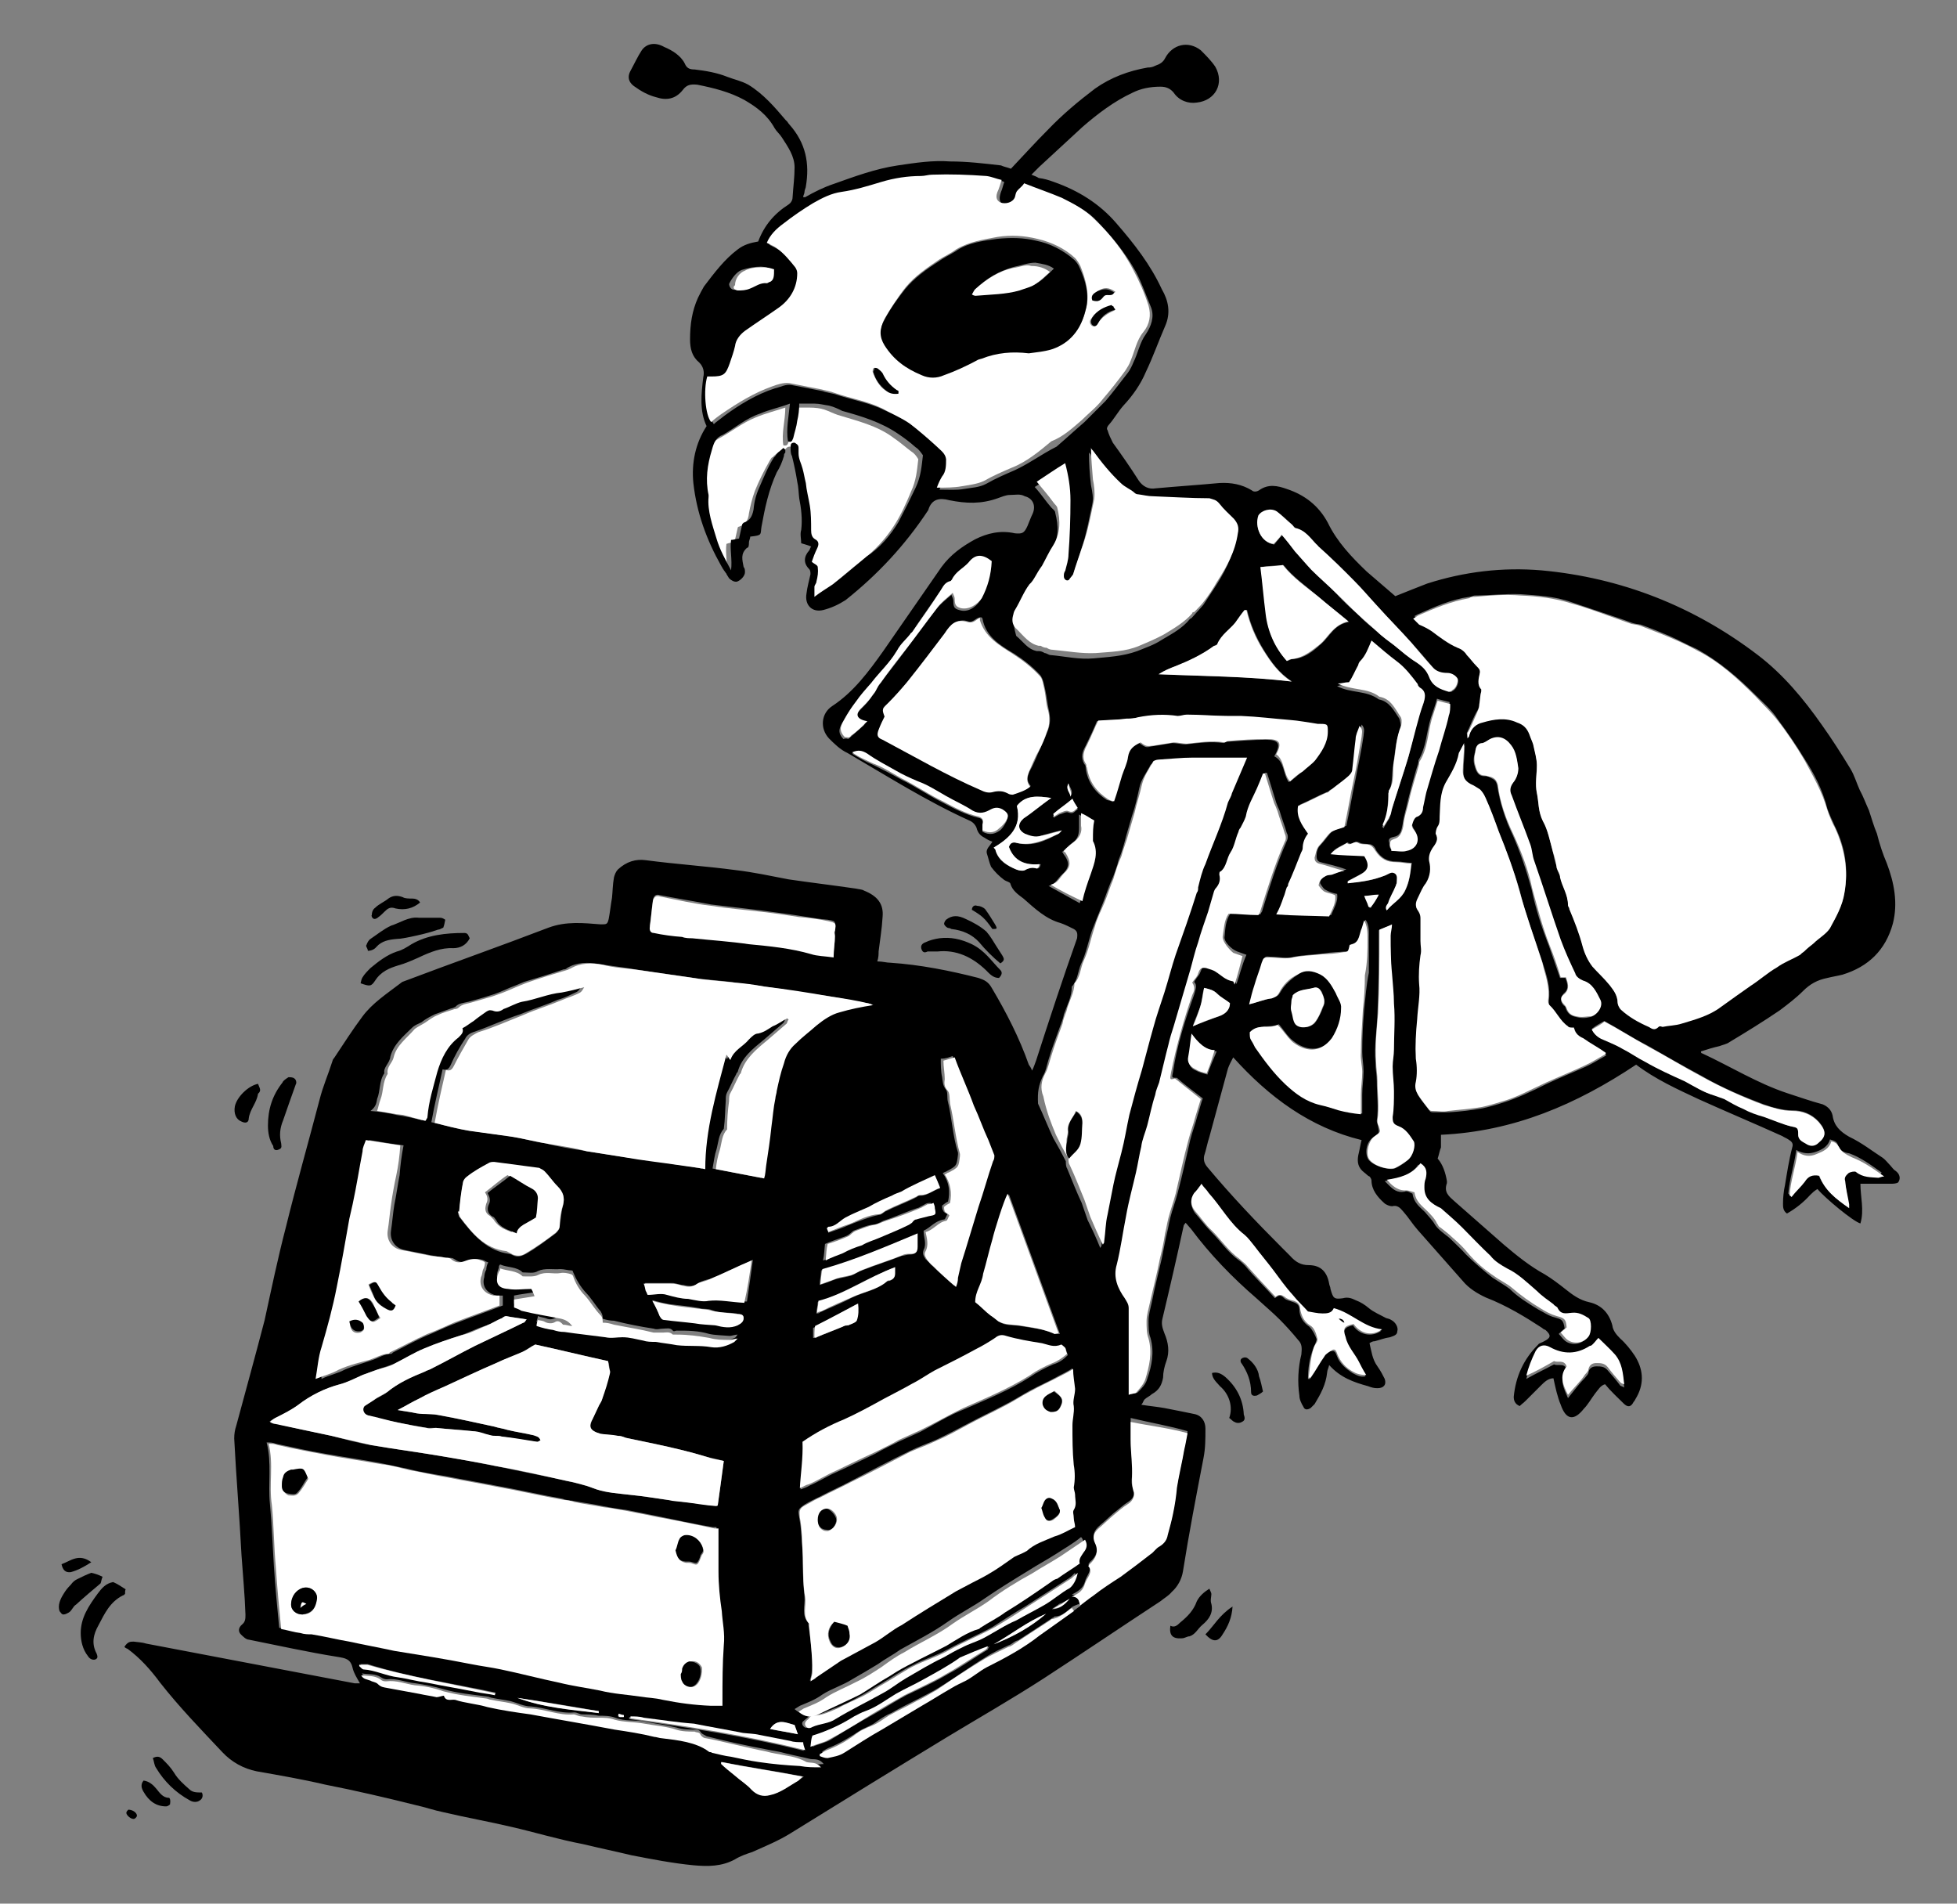 <?xml version="1.0" encoding="UTF-8"?> <!-- Generator: Adobe Illustrator 23.0.3, SVG Export Plug-In . SVG Version: 6.00 Build 0) --> <svg xmlns="http://www.w3.org/2000/svg" xmlns:xlink="http://www.w3.org/1999/xlink" version="1.1" id="Ebene_1" x="0px" y="0px" viewBox="0 0 295.8 287.7" style="enable-background:new 0 0 295.8 287.7;" xml:space="preserve"><rect x="0" y="0" width="295.8" height="287.7" fill="#808080" stroke="none"/> <style type="text/css"> .st0{fill:none;} .st1{fill:#FFFFFF;} </style> <g> <path class="st0" d="M117.3,68.6c-0.2,0.2-0.3,0.3-0.5,0.6C117,69.1,117.2,68.8,117.3,68.6z"></path> <path class="st1" d="M119.4,67.5c0.5,0,0.6,0.3,0.6,0.8c0,0.3,0,0.5,0,0.8c0,0.8,0.5,1.5,0.6,2.3s0.3,1.5,0.5,2.2 c0.2,1.1,0.5,2.3,0.6,3.4c0.2,1.2,0.2,2.5,0.2,3.7c0,0.6,0.2,1.1,0.6,1.4c0.6,0.3,0.6,0.9,0.3,1.4c-0.3,0.6-0.5,1.4-0.8,2 c0.5,0.3,0.9,0.6,0.9,0.8c0,0.8-0.2,1.4-0.2,2.2c0,0.3-0.3,0.5-0.3,0.8c0,0.5,0,0.9,0,1.5c0.9-0.6,1.9-1.2,2.8-1.9 c1.7-1.4,3.4-2.9,5.1-4.2c1.9-1.5,3.5-3.2,4.8-5.2c1.1-1.7,1.9-3.5,2.6-5.2c0.8-1.7,0.9-3.2,1.1-4.9c-0.3-0.5-0.6-0.9-1.1-1.2 c-0.8-0.6-1.7-1.4-2.6-2c-2.5-1.9-5.6-2.6-8.5-3.5c-0.6-0.2-1.4-0.6-2-0.8c-0.6-0.2-1.4-0.3-2.2-0.3s-1.4,0-2.3,0 c-0.2,0.9-0.2,1.7-0.3,2.6c-0.2,0.9-0.3,1.7-0.6,2.6c-0.2,0.5-0.3,0.6-0.8,0.5c-0.3-1.9,0.3-3.7,0.3-5.7c-1.5,0.5-3.1,0.9-4.5,1.5 c-2,0.8-3.7,2.2-5.6,3.2c-1.1,0.6-1.4,1.4-1.7,2.3c-0.6,2.2-0.9,4.5-0.5,6.8c0,0.2,0,0.3,0,0.3c-0.2,2.2,0.6,4.2,1.2,6.3 c0.5,1.5,1.2,3.1,2.2,4.8c0.2-1.7-0.2-3.2,0-4.6c0.5-0.2,0.9-0.2,1.2-0.2c0.2-0.8,0.3-1.4,0.5-2.2c0,0,0-0.2,0.2-0.2 c0.9-0.3,1.4-0.9,1.5-2c0.2-1.1,0.5-2.3,0.9-3.4c0.6-1.5,1.4-3.1,2.2-4.5c0.2-0.3,0.3-0.6,0.5-0.6c0.2-0.3,0.6-0.5,0.9-0.8 c0.2,0,0.2,0.2,0.3,0.2c0,0.2,0,0.3,0,0.5c0.2,0,0.3,0,0.3,0c0-0.2,0-0.2,0-0.3C118.7,67.7,119,67.5,119.4,67.5z"></path> <path d="M286.3,176.8c-0.3-0.3-0.5-0.6-0.8-0.9c-0.3-0.3-0.5-0.6-0.9-0.9c-1.7-1.1-3.2-2.3-5.1-3.2c-1.4-0.8-2.3-1.7-2.5-3.2 c-0.2-0.9-0.8-1.4-1.5-1.7c-1.9-0.5-3.5-1.1-5.4-1.7c-4.5-1.5-8.5-4-12.8-6c-0.2,0-0.2-0.2-0.2-0.3c0.9-0.3,1.9-0.6,2.8-0.8 c0.5-0.2,1.1-0.3,1.5-0.6c2.5-1.5,5.1-3.1,7.6-4.8c1.2-0.9,2.5-1.9,3.5-2.9c1.1-1.1,2.2-1.7,3.7-2c0.8-0.2,1.5-0.3,2.3-0.5 c3.9-1.2,6.5-3.7,7.6-7.7c0.8-3.1,0.2-6.2-0.9-9.1c-0.6-1.4-1.1-2.9-1.5-4.5c-0.5-1.2-0.8-2.3-1.2-3.5c-0.5-1.1-0.9-2.2-1.4-3.1 c-0.5-1.1-0.8-2.2-1.4-3.2c-1.4-2.3-2.8-4.5-4.3-6.6c-2.8-4-5.9-7.7-9.7-10.6c-9.7-7.4-20.7-11.7-32.7-12.8 c-5.9-0.5-11.7,0.2-17.3,2c-1.5,0.6-3.1,1.2-4.8,1.9c-1.4-1.2-2.9-2.5-4.3-3.7c-2.3-2.2-4.5-4.5-5.9-7.4c-1.4-2.6-3.5-4.2-6.2-5.1 c-1.4-0.5-2.8-0.8-4.2,0.2c-0.3,0.2-0.8,0.3-1.1,0c-1.5-0.9-3.1-1.2-4.9-1.1c-3.2,0.3-6.3,0.5-9.6,0.8c-1.1,0.2-2-0.3-2.6-1.2 c-1.2-1.9-2.6-3.9-3.9-5.7c-0.3-0.6-0.6-1.2-0.8-1.9c-0.2-0.2,0-0.6,0.2-0.8c0.8-0.9,1.4-2,2.2-2.9c1.4-1.5,2.6-3.2,3.4-5.1 c1.1-2.3,1.9-4.6,2.9-6.9c0.9-2,0.5-3.9-0.5-5.6c-1.7-3.7-4.2-6.9-6.9-10c-2.5-2.9-5.7-4.9-9.4-6.2c-0.8-0.3-1.5-0.5-2.3-0.6 c-0.3-0.2-0.6-0.3-1.1-0.5c0.5-0.5,0.9-0.9,1.2-1.2c2.2-2,4.3-4,6.5-6c2.3-2,4.8-3.9,7.6-5.2c1.2-0.6,2.6-0.9,4.2-0.9 c0.9,0,1.5,0.3,2,0.9c0.8,1.2,2.2,1.7,3.5,1.5c2.8-0.3,4.2-2.9,2.8-5.4c-0.6-0.9-1.4-1.7-2.2-2.5c-1.9-1.5-4.3-0.9-5.4,1.2 c-0.3,0.6-0.8,0.9-1.4,1.1c-0.6,0.3-0.9,0.3-1.2,0.3c-2.9,0.5-5.6,1.5-8,3.2c-2.5,1.9-4.9,3.9-7.1,6.2c-1.9,1.9-3.7,3.9-5.6,5.9 c-0.5-0.2-1.1-0.3-1.5-0.5c-2.6-0.3-5.1-0.6-7.7-0.6c-2.6-0.2-5.2,0.2-7.9,0.6c-3.4,0.5-6.6,1.7-9.7,2.8c-1.5,0.5-2.9,1.2-4.3,2 c0,0-0.2,0-0.3,0c0-0.3,0.2-0.5,0.2-0.8s0.2-0.6,0.2-0.8c0.6-3.5,0-6.6-2.5-9.4c-0.2-0.2-0.3-0.5-0.5-0.6c-1.7-2-3.4-4-5.7-5.4 c-1.1-0.6-2.2-0.8-3.2-1.2c-1.5-0.6-3.2-0.9-4.9-1.1c-0.8,0-1.2-0.2-1.5-0.9c-0.6-1.2-1.9-2-3.1-2.5C99,6.3,97.7,6.6,97,7.6 c-0.6,0.9-1.2,2.2-1.7,3.1c-0.5,0.9-0.3,1.7,0.5,2.3c1.1,0.8,2.2,1.4,3.4,1.7c1.5,0.5,2.9,0.3,4-1.1c0.6-0.8,1.2-0.9,2.2-0.8 c2.5,0.5,4.9,1.1,7.1,2.3c1.9,1.1,3.5,2.3,4.6,4.3c0.3,0.5,0.8,0.9,1.1,1.4c0.9,1.4,1.9,2.8,1.9,4.5c0,1.5-0.2,2.9-0.3,4.5 c0,0.5-0.3,0.9-0.6,1.1c-2.2,1.4-3.7,3.2-4.6,5.6c-1.2,0.2-2.2,0.5-3.1,1.2c-2,1.5-3.5,3.5-5.1,5.6c-0.3,0.5-0.6,1.1-0.9,1.7 c-0.9,2-1.2,4-1.2,6.3c0,1.4,0.3,2.6,1.4,3.5c0.6,0.6,0.8,1.4,0.6,2.2c-0.3,2.5-0.6,5.1,0.5,7.4c-1.7,2.6-2.3,5.6-2,8.6 c0.5,4.5,2,8.6,4.2,12.5c0.3,0.6,0.8,1.2,1.2,1.9c0.3,0.3,0.8,0.6,1.2,0.5c0.6-0.2,1.2-0.9,1.2-1.4c0-0.3,0-0.6-0.2-0.8 c-0.2-1.1-0.5-2,0.5-2.9c0.3,0,0.3-0.5,0.3-0.8s0.2-0.6,0.2-0.9c1.9-0.2,1.5-0.3,1.7-1.5c0.5-2.8,1.1-5.6,2.3-8.2 c0.5-0.8,0.8-1.5,1.1-2.5c0-0.2,0-0.3,0.2-0.5c0-0.2,0-0.3,0-0.5c-0.2,0-0.2-0.2-0.3-0.2c-0.3,0.3-0.6,0.5-0.9,0.8 c-0.2,0.2-0.3,0.5-0.5,0.6c-0.9,1.4-1.5,2.9-2.2,4.5c-0.5,1.1-0.8,2.2-0.9,3.4c-0.2,1.1-0.6,1.7-1.5,2l-0.2,0.2 c-0.2,0.8-0.3,1.4-0.5,2.2c-0.3,0-0.8,0.2-1.2,0.2c-0.2,1.5,0.2,2.9,0,4.6c-0.9-1.7-1.7-3.1-2.2-4.8c-0.6-2-1.4-4.2-1.2-6.3 c0-0.2,0-0.3,0-0.3c-0.5-2.3-0.2-4.5,0.5-6.8c0.3-1.1,0.6-1.9,1.7-2.3c1.9-1.1,3.5-2.5,5.6-3.2c1.4-0.6,2.9-0.9,4.5-1.5 c-0.2,2-0.6,3.9-0.3,5.7c0.5,0.2,0.6,0,0.8-0.5c0.2-0.9,0.5-1.7,0.6-2.6c0.2-0.8,0.3-1.7,0.3-2.6c0.9,0,1.5,0,2.3,0 c0.8,0,1.4,0.2,2.2,0.3c0.8,0.2,1.4,0.5,2,0.8c2.9,0.8,5.9,1.7,8.5,3.5c0.9,0.6,1.7,1.2,2.6,2c0.5,0.3,0.8,0.8,1.1,1.2 c-0.2,1.7-0.3,3.2-1.1,4.9c-0.9,1.9-1.7,3.5-2.6,5.2c-1.2,2-2.8,3.9-4.8,5.2c-1.7,1.4-3.4,2.9-5.1,4.2c-0.9,0.6-1.9,1.2-2.8,1.9 c0-0.6,0-1.1,0-1.5c0-0.3,0.3-0.5,0.3-0.8c0.2-0.8,0.3-1.4,0.2-2.2c0-0.3-0.6-0.5-0.9-0.8c0.2-0.6,0.5-1.4,0.8-2 c0.3-0.6,0.3-1.1-0.3-1.4c-0.5-0.3-0.6-0.8-0.6-1.4c0-1.2,0-2.5-0.2-3.7c-0.2-1.2-0.5-2.3-0.6-3.4c-0.2-0.8-0.3-1.5-0.5-2.2 c-0.2-0.8-0.6-1.4-0.6-2.3c0-0.3,0-0.5,0-0.8c0-0.5-0.3-0.6-0.6-0.8c-0.5,0-0.6,0.2-0.6,0.6c0,0.2,0,0.2,0,0.3c0,0.3,0,0.8,0.2,1.1 c0.3,1.2,0.6,2.6,0.8,3.9c0.2,0.8,0.2,1.7,0.3,2.5c0.3,1.5,0.5,3.2,0.3,4.8c-0.2,0.6,0,1.4,0,2c0.6,0.2,1.1,0.3,1.5,0.5 c-0.2,0.3-0.2,0.5-0.3,0.6c-0.8,0.9-0.9,1.9,0,2.8c0.2,0.2,0.2,0.5,0.2,0.8c-0.2,0.9-0.5,2-0.6,2.9c-0.3,1.7,0.8,2.9,2.5,2.5 c1.2-0.3,2.3-0.8,3.4-1.5c4.9-3.9,9-8.3,12.5-13.6c0.5-1.7,1.7-1.9,3.2-1.5c2.5,0.5,4.8,0.6,7.3-0.3c0.6-0.2,1.2-0.5,1.9-0.5 c0.8,0,1.5-0.2,2.2,0.2c1.2,0.3,1.7,1.4,1.2,2.6c-0.3,0.6-0.5,1.2-0.8,1.9c-0.5,1.1-0.8,1.2-1.9,1.1c-2.2-0.5-4.2,0-6,0.9 c-2,1.1-3.7,2.3-5.1,4.2c-2.9,4.2-5.9,8.5-8.8,12.7c-2.2,3.1-4.5,6.2-7.7,8.3c-1.7,1.1-1.9,3.4-0.5,4.9c0.8,0.8,1.7,1.7,2.8,2.2 c6,3.5,12,7.3,18.4,10.2c0.5,0.2,0.9,0.6,1.1,1.1c0.2,0.8,0.6,1.2,1.2,1.5c0.3,0.2,0.8,0.5,1.2,0.6c-0.3,0.6-1.1,1.1-0.8,1.9 c0.2,0.6,0.3,1.2,0.6,1.9c0.6,0.8,1.2,1.4,2,2c0.3,0.2,0.8,0.3,0.9,0.5c0.3,1.1,1.2,1.7,2,2.3c1.7,1.5,3.4,3.1,5.6,3.7 c0.6,0.2,1.4,0.6,2,0.9c0.5,0.3,0.6,0.6,0.5,1.4c-2.2,6.2-4.2,12.3-6.2,18.5c-0.2,0.5-0.3,0.9-0.6,1.5c-0.2-0.5-0.3-0.6-0.5-0.9 c-1.4-4-3.4-7.9-5.6-11.6c-0.5-0.9-1.1-1.2-2-1.5c-4.3-1.1-8.8-2-13.3-2.3c-0.6,0-1.2-0.2-2-0.2c0.2-0.6,0.2-1.1,0.2-1.5 c0.2-1.7,0.5-3.4,0.6-5.2c0.2-2-0.8-3.2-2.8-4c-0.3-0.2-0.8-0.2-1.2-0.3c-3.4-0.5-6.8-0.9-10.2-1.4c-2.6-0.5-5.4-1.1-8-1.4 c-4.5-0.6-9.1-0.9-13.6-1.5c-1.5-0.2-2.9,0.2-4.2,1.4c-0.3,0.3-0.5,0.8-0.6,1.2c-0.2,1.1-0.2,2.2-0.3,3.1c-0.2,1.1-0.3,2.2-0.5,3.2 c-0.2,0.8-0.3,0.8-1.2,0.8c-2.6-0.2-5.2-0.5-7.9,0.5c-7.3,2.8-14.7,5.4-22.1,8.2c-2.5,1.9-4.5,3.2-6,5.2c-1.5,2-2.9,4.2-4.3,6.3 c-0.2,0.2-0.2,0.3-0.3,0.6c-0.6,1.9-1.4,3.7-1.9,5.7c-1.7,6.5-3.5,12.8-5.1,19.3c-1.2,4.6-2.2,9.4-3.2,14c-1.4,5.4-2.9,10.8-4.3,16 c-0.2,0.6-0.3,1.2-0.3,1.9c0.3,5.9,0.8,11.7,1.1,17.6c0.2,2.9,0.5,6,0.6,9c0,0.6,0,1.1-0.5,1.5c-0.6,0.5-0.6,1.1-0.2,1.5 c0.3,0.3,0.8,0.8,1.2,0.8c4.5,0.9,9,1.9,13.4,2.6c1.2,0.2,2,0.3,2.3,1.7c0.2,0.8,0.6,1.4,1.1,2.3c-0.5,0-0.6,0-0.8,0 c-10.5-2-21-4-31.5-6c-0.6-0.2-1.2-0.2-1.9-0.3c-0.5,0-0.9,0-1.4,0.8c0.2,0.2,0.3,0.2,0.5,0.3c1.9,1.4,3.5,3.2,4.9,5.1 c2.9,3.7,6.2,7.1,9.4,10.5c1.4,1.5,3.2,2.5,5.2,2.9c3.4,0.6,6.9,1.2,10.3,2c4.6,0.9,9.3,2,13.7,3.1c1.4,0.3,2.8,0.8,4.3,1.1 c3.4,0.8,6.8,1.4,10.2,2.2c3.5,0.8,7.1,1.9,10.8,2.6c2.5,0.6,4.9,1.1,7.4,1.7c3.1,0.6,6.2,1.2,9.3,1.5c2.2,0.2,4.3,0.2,6.3-0.9 c0.8-0.5,1.7-0.8,2.6-1.1c2-0.9,4-1.7,5.9-2.9c7.9-4.9,15.7-9.7,23.6-14.5c4.8-2.9,9.7-5.7,14.5-8.8c6-3.9,11.9-7.9,17.7-11.7 c0.6-0.5,1.2-0.8,1.7-1.4c0.9-0.8,1.5-1.9,1.7-3.1c0.9-5.7,2-11.4,3.1-17.1c0.3-1.5,0.3-2.9,0.3-4.5c0-1.1-0.6-2-1.7-2.2 c-1.5-0.3-2.9-0.6-4.5-0.9c-1.1-0.2-2.3-0.3-3.5-0.5c0.3-0.3,0.3-0.6,0.5-0.8c0.3-0.3,0.8-0.5,1.1-0.8c1.1-0.6,1.5-1.4,1.7-2.5 c0-0.8,0.2-1.7,0.5-2.5c0.5-1.4,0.3-2.8-0.3-4.2c-0.3-0.8-0.5-1.4-0.3-2.2c1.1-4.6,2.2-9.4,3.2-14c0-0.2,0.2-0.3,0.3-0.5 c0.3,0.3,0.5,0.6,0.8,0.9c2.9,3.9,6.3,7.4,9.9,10.5c1.2,1.1,2.5,2.2,3.5,3.2c0.9,0.9,1.9,2,2.8,3.1c0.6,0.6,0.6,1.2,0.5,2.2 c-0.5,2-0.6,4.2-0.3,6.2c0,0.6,0.3,1.2,0.6,1.7c0.2,0.5,0.6,0.5,1.1,0.2c0.2-0.2,0.5-0.5,0.6-0.6c0.9-1.5,1.7-2.9,1.9-4.8 c0-0.3,0.2-0.6,0.3-1.1c1.7,1.9,3.7,2.6,5.9,3.2c0.5,0.2,0.9,0.3,1.4,0.3c0.9,0,1.4-0.5,1.1-1.4c-0.3-0.6-0.6-1.2-1.1-1.9 c-0.8-1.1-0.9-2.3-1.2-3.5c0.3-0.2,0.5-0.3,0.8-0.3c0.8-0.2,1.5-0.5,2.3-0.6c0.5-0.2,1.1-0.3,1.1-0.9c0.2-0.6-0.3-1.4-0.9-1.7 c-0.3-0.2-0.5-0.2-0.8-0.3c-0.9-0.5-1.9-0.9-2.6-1.5c-0.6-0.5-1.2-0.9-2-1.2c-0.6-0.3-1.2-0.5-1.9-0.3c-1.4,0.2-1.5,0-1.9-1.4 c0-0.3-0.2-0.6-0.2-0.8c-0.3-1.7-1.2-2.8-3.1-2.8c-1.2,0-2-0.5-2.8-1.4c-0.5-0.5-0.9-0.9-1.2-1.2c-3.9-3.9-7.7-7.9-11.3-12.2 c-0.5-0.6-0.6-1.1-0.5-1.7c0.3-0.9,0.5-2,0.8-2.9c0.9-3.4,1.9-6.9,2.8-10.3c0.2-0.6,0.5-1.1,0.8-1.7c5.4,6,11.6,10.6,19.4,12.5 c-0.2,0.8-0.3,1.5-0.5,2.3c-0.2,1.1,0,1.9,0.9,2.6c0.3,0.2,0.5,0.5,0.8,0.6c0.2,0.2,0.3,0.5,0.3,0.6c0,1.4,0.9,2.5,1.9,3.4 c0.3,0.3,0.9,0.5,1.2,0.5c0.8-0.2,1.2,0.2,1.7,0.8c0.8,0.9,1.4,1.9,2.2,2.8c2.3,2.6,4.5,5.1,6.8,7.7c0.9,1.1,2.2,1.9,3.5,2.5 c3.1,1.2,5.9,2.9,8.5,4.6c0.2,0.2,0.3,0.2,0.5,0.3c0.9,0.8,0.8,1.2-0.2,1.7c-0.3,0.2-0.8,0.3-0.9,0.5c-2.2,2.2-3.4,4.8-3.7,7.9 c0,0.6,0.2,1.1,0.9,1.4c0.3-0.3,0.6-0.5,0.9-0.8c0.8-0.8,1.5-1.5,2.3-2.3c0.5-0.5,1.1-1.1,1.9-1.1c0.3,1.4,0.6,2.8,1.1,4 c0.8,2.3,2,2.5,3.5,0.6c0.6-0.6,1.1-1.5,1.7-2.3c0.5-0.6,0.8-1.2,1.5-1.4c0.9,1.1,1.9,2,2.8,2.9c0.6,0.6,1.1,0.6,1.5-0.2 c0.2-0.2,0.3-0.5,0.5-0.8c1.2-2.2,0.9-4.3-0.3-6.2c-0.6-0.9-1.4-1.9-2.2-2.6c-0.6-0.6-1.1-1.2-1.2-2c-0.5-1.9-1.7-3.1-3.5-3.5 c-1.4-0.3-2.5-1.1-3.5-1.9s-2.2-1.7-3.2-2.3c-2.2-1.2-4.2-2.8-6.2-4.5c-2.5-2.2-4.9-4.3-7.4-6.5c-0.9-0.8-1.7-1.4-1.2-2.8 c0,0,0-0.2,0-0.3c-0.2-1.2-0.6-2.5-1.4-3.4c0.2-0.6,0.3-1.2,0.5-1.7c0-0.6,0-1.1,0-1.9c11-0.5,20.5-4.6,29.5-10.6 c2.9,2.2,6.2,3.7,9.4,5.2c4.2,1.9,8.5,3.7,12.7,5.6c0.3,0.2,0.6,0.3,0.9,0.5c0.5,0.3,0.8,0.6,0.6,1.2c-0.5,1.9-0.8,3.9-1.1,5.7 c-0.2,0.9-0.3,1.9-0.3,2.8c0,0.5,0,1.1,0.6,1.5c1.4-0.8,2.5-1.7,3.5-2.8c0.3-0.3,0.6-0.6,1.1-0.9c1.2,1.4,5.4,4.9,6.5,5.2 c0.6-2,0-4,0-6c1.5,0,3.1,0,4.6,0c0.3,0,0.8,0,1.1-0.2C287.2,178.3,287.4,177.5,286.3,176.8z M214.4,92.8c2.5-1.1,4.9-2.2,7.7-2.6 c0.3,0,0.6-0.2,0.8-0.2c2.3,0,4.6-0.3,6.9-0.2c2.6,0.2,5.2,0.3,7.7,1.2c2.6,0.9,5.1,1.7,7.7,2.6c0.5,0.2,0.9,0.3,1.4,0.5 c0.5,0.2,0.9,0.2,1.4,0.3c1.4,0.5,2.9,1.1,4.3,1.7c1.4,0.6,2.8,1.4,4.2,2c3.4,1.9,6.2,4.3,8.8,6.9c1.2,1.2,2.5,2.3,3.4,3.7 c1.4,1.9,2.8,3.9,4,5.9c1.5,2.3,2.8,4.8,3.5,7.6c0.3,0.9,0.8,1.9,1.2,2.8c1.5,3.1,2,6.3,1.4,9.7c-0.3,2-1.1,3.7-2.2,5.4 c-0.6,0.9-1.5,1.5-2.5,2.3c-0.5,0.5-0.9,0.8-1.4,1.2c-0.2,0.2-0.3,0.3-0.6,0.5c-1.2,0.6-2.3,1.2-3.5,1.9c-1.4,0.9-2.8,1.9-4,2.8 c-1.5,1.1-3.1,2-4.5,3.2c-1.7,1.4-3.9,1.9-5.9,2.5c-0.9,0.3-2,0.3-2.9,0.5c-0.3,0-0.6,0-0.6,0c-0.6,0.6-1.1,0.2-1.5,0 c-1.5-0.8-2.9-1.5-4.2-2.6c-0.3-0.2-0.5-0.6-0.5-1.1c-0.2-1.1-0.6-1.7-1.2-2.6c-0.8-0.9-1.7-1.7-2.6-2.8c-0.8-0.9-1.2-2-1.5-3.1 c-0.5-1.9-1.2-3.7-2-5.6c-0.2-0.2-0.2-0.3-0.2-0.6c0-1.5-0.9-2.8-1.2-4.2c-0.2-0.5-0.5-0.9-0.5-1.4c-0.3-0.8-0.5-1.7-0.6-2.5 c-0.5-1.5-0.8-3.2-1.5-4.6c-0.8-1.4-0.6-2.8-0.9-4.2c-0.3-1.4,0-2.8,0-4.2c0-0.9-0.3-2-0.5-2.9c-0.2-0.6-0.5-1.1-0.6-1.7 c-0.2-1.1-0.9-1.5-1.9-1.9c-1.9-0.6-3.5-0.5-5.2,0c-0.9,0.3-1.7,0.9-2,1.9c0,0.2-0.2,0.2-0.3,0.5c0-0.3-0.2-0.6,0-0.8 c0.5-1.1,0.9-2.2,1.5-3.2c0.2-0.3,0.3-0.8,0.3-1.1c0.2-0.6,0.2-1.4,0.3-2c0-0.2,0.2-0.3,0-0.3c-0.6-0.9-0.2-1.9-0.2-2.6 c0-0.5-0.2-0.6-0.5-0.9c-0.5-0.6-0.9-1.2-1.5-1.7c-0.5-0.5-0.9-0.9-1.4-1.1c-1.5-0.6-2.6-1.5-3.9-2.5c-0.6-0.5-1.2-0.8-1.7-1.2 c-0.3-0.3-0.6-0.5-0.9-0.9C213.9,93.1,214.3,92.8,214.4,92.8z M236.6,147.8c-0.2,0-0.5,0-0.8,0c-0.6-1.7-1.1-3.2-1.7-4.9 c-1.1-2.8-2-5.6-2.6-8.5c-0.8-2.9-1.7-5.6-2.9-8.3c-1.1-2.3-1.9-4.8-2.3-7.4c-0.2-0.8-0.5-0.9-1.1-1.2c-0.3-0.2-0.6-0.2-0.9-0.2 c-0.9,0-1.2-0.8-1.4-1.5c-0.2-0.6-0.2-1.2,0-2c0.2-0.6,0.2-1.2,1.1-1.4c0.3,0,0.8-0.5,1.1-0.6c1.2-0.6,2.5-0.3,3.2,0.9 c0.8,1.1,1.1,2.3,1.1,3.5c0,0.8-0.2,1.5-0.8,2.2c-0.5,0.6-0.5,1.1-0.2,1.9c0.9,2.5,1.9,4.9,2.8,7.4c0.3,0.8,0.3,1.7,0.6,2.5 c1.2,4,2.6,8,4,11.9c0.6,1.7,1.4,3.4,2.2,5.1c0.2,0.5,0.8,0.9,1.2,1.1c1.4,0.6,2.2,1.7,2.6,2.9c0.5,0.9-0.5,2.3-1.4,2.5 c-0.8,0.2-1.4,0.2-2.2,0c-0.8-0.2-1.2-0.5-1.5-1.2c0-0.2-0.2-0.5-0.3-0.5c-0.6-0.6-0.6-1.2,0-1.9 C237.2,149.5,236.9,148.5,236.6,147.8z M190.3,78c0.3-0.8,1.9-1.2,2.8-0.6c0.8,0.6,1.5,1.2,2.3,2c0.2,0.2,0.3,0.3,0.5,0.5 c1.4,0.3,2.2,1.4,3.2,2.5c0.2,0.2,0.2,0.3,0.3,0.3c1.9,1.7,3.7,3.4,5.4,5.2c1.2,1.2,2.2,2.5,3.4,3.7c1.7,1.9,3.5,3.7,5.2,5.6 c1.1,1.2,2.2,2.5,3.2,3.7c0.6,0.8,1.4,0.9,2.3,0.9c0.6,0,1.4,0.5,1.5,0.9s-0.2,1.4-0.8,1.7c-0.2,0.2-0.5,0.2-0.6,0.2 c-1.2-0.5-2.3-0.8-2.9-2.2c-0.3-0.9-0.9-1.5-1.9-2.2c-1.2-0.8-2.3-1.7-3.4-2.6c-0.8-0.6-1.7-1.4-2.5-2c-0.9-0.8-1.9-1.5-2.8-2.5 c-1.2-1.1-2.5-2.2-3.5-3.4c-1.2-1.2-2.5-2.3-3.7-3.5c-0.9-0.9-1.7-1.9-2.5-2.8c-0.6-0.8-1.2-1.5-2-2.5c-0.5,0.5-0.8,0.9-1.2,1.4 C190.6,82,189.6,79.6,190.3,78z M213.6,125.1c0.9,1.4,0.5,2.8-1.1,3.2c-0.8,0.2-1.5,0-2.3,0c-0.2-0.3-0.2-0.6-0.2-0.9 c-0.2-0.5,0-0.8,0.6-0.9c1.1-0.2,1.2-0.9,1.4-1.9c0.2-1.4,0.6-2.6,0.9-4c0.5-1.9,0.9-3.5,1.5-5.4c0-0.2,0-0.3,0-0.3 c1.2-2,1.2-4.3,1.9-6.5c0.3-0.9,0.6-1.7,0.9-2.8c0.6,0.2,1.2,0.3,1.9,0.5c0,0.6,0,1.1-0.2,1.7c-0.5,1.9-0.9,3.5-1.5,5.4 c-0.6,2-1.2,4-1.9,6.2c-0.2,0.8-0.3,1.5-0.5,2.3c-0.2,0.6-0.2,1.1-0.8,1.4c-0.5,0.2-0.6,0.8-0.9,1.2 C213.5,124.8,213.5,124.9,213.6,125.1z M210.9,131.9c-0.5-0.5-0.9,0-1.4,0.3c-1.9,0.9-3.7,1.1-5.7,1.2c0-0.2,0-0.2,0-0.3 c0.6-0.3,1.1-0.6,1.7-0.9c1.5-0.8,1.7-1.4,0.8-2.9c-1.7-0.2-3.2-0.2-5.1-0.3c0.6-0.9,1.7-1.2,2.5-1.7c0.6,0.6,1.1-0.3,1.7,0 c0.5,0.3,1.2,0.2,1.7,0.3s0.8,0.6,0.9,0.9c0.8,1.2,1.7,1.7,3.1,1.7c0.8,0,1.5,0.2,2.3,0.2c-0.2,1.4-0.3,2.6-0.9,4 c-0.6,1.4-1.9,1.9-2.8,3.1c-0.3-0.5,0.2-0.8,0.2-1.1c0.3-0.8,0.8-1.5,1.1-2.5c0.2-0.2,0.2-0.5,0.2-0.8 C211.2,132.8,211.3,132.2,210.9,131.9z M208.4,135.3c-0.5,0.8-0.9,1.2-1.2,1.9c-0.2,0-0.2,0-0.3-0.2c-0.2-0.5-0.3-1.1-0.6-1.5 C206.8,135.4,207.5,135.3,208.4,135.3z M199.6,133.6c0.2,0.3,0.5,0.8,0.8,0.9c0.5,0.3,1.1,0.5,1.7,0.6c0.2,1.1-0.5,2.2-0.9,3.2 c-2.6,0-5.2-0.2-8-0.3c0.3-0.9,0.8-1.9,1.1-2.6c0.2-0.5,0.3-0.9,0.5-1.5c0-0.2,0-0.3,0.2-0.5c0.6-1.5,1.2-3.1,1.9-4.6 c0.2-0.3,0.3-0.5,0.3-0.8c0-0.9,0.3-1.5,0.8-2.2c-0.9-1.2-1.9-2.5-1.5-4.2c1.4-0.6,2.8-1.4,4.3-2c0.2-0.2,0.3-0.3,0.5-0.3 c0.9-0.8,1.9-1.4,2.8-2.2c0.3-0.3,0.6-0.6,0.6-1.1c0.2-1.5,0.3-2.9,0.5-4.5c0.2-0.6,0.5-1.2,0.6-2c0.6,0.6,0.3,1.2,0.3,1.7 c-0.3,2.2-0.8,4.3-1.2,6.5c-0.5,2.3-0.9,4.8-1.4,7.1c-0.8,0.3-1.5,0.5-2.2,0.9c-0.6,0.6-1.1,1.4-1.7,2c-0.5,0.5-0.6,1.1-0.6,1.7 c0,0.5,0.2,0.8,0.6,0.9c1.2,0.3,2.5,0.6,3.9,1.1c-0.8,0.3-1.4,0.5-1.9,0.6c-0.3,0.2-0.6,0.3-1.1,0.3 C199.6,132.8,199.4,133.3,199.6,133.6z M191.3,111.8c-2,0-4,0.2-5.9,0.3c-0.2,0-0.3,0.2-0.5,0.2c-1.9-0.3-3.7,0-5.7,0.2 c-0.6,0-1.4-0.2-2-0.2c-1.1,0.2-2,0.3-3.1,0.5c-0.9,0.2-0.9,0.2-1.9-0.5c-0.9,0.5-1.5,0.9-1.9,2.2c-0.2,0.9-0.6,1.9-0.9,2.8 c-0.5,1.2-0.8,2.5-1.2,3.9c-0.3-0.2-0.6-0.2-0.9-0.3c-1.7-1.1-2.9-2.6-3.2-4.8c0-0.2,0-0.5-0.2-0.6c-0.6-1.1-0.3-1.9,0.2-2.8 c0.6-1.2,1.2-2.5,1.7-3.7c1.4-0.2,2.9-0.2,4.3-0.3c0.6,0,1.1-0.2,1.7-0.2c2-0.3,4-0.5,6-0.2c0.5,0,0.9-0.2,1.4-0.2 c2.2,0,4.2,0,6.3,0.2c0.6,0,1.2,0,1.9,0c2.5,0.2,4.8,0.3,7.3,0.6c1.4,0.2,2.9,0.3,4.3,0.6c0.2,0,0.2,0,0.3,0 c1.2,0.2,1.2,0.2,1.2,1.2c0,1.7-0.9,3.1-1.9,4.3c-0.5,0.6-1.2,1.2-1.9,1.7c-0.6,0.5-1.2,1.1-1.9,1.5c-0.9-1.2-0.6-3.1-2.2-3.9 C193.7,112.4,193.3,111.8,191.3,111.8z M211.5,108.6c-0.8-1.2-1.5-2.6-3.1-2.9c-1.9-1.4-4.2-0.9-6.3-2c0.6-0.2,1.1-0.2,1.7-0.2 c0.5-0.8,0.9-1.7,1.4-2.6c0.2-0.2,0.2-0.5,0.3-0.6c0.9-0.8,1.2-1.9,1.7-3.1c1.4,1.1,2.6,2.2,3.9,3.2c1.2,0.9,2.2,2.2,3.1,3.4 c0.2,0.2,0.2,0.3,0.3,0.5c0.9,0.6,0.9,1.4,0.6,2.2c-1.1,2.6-1.5,5.4-2.3,8.2c-0.8,2.6-1.7,5.2-2.5,7.9c-0.2,0.3-0.2,0.8-0.3,1.1 c-0.3,0.5-0.6,0.9-0.9,1.5c0-0.2-0.2-0.2-0.2-0.2c0.8-1.5,0.9-3.2,0.9-4.9v-0.2c0.8-1.4,0.5-2.9,0.8-4.5c0.3-1.7,0.3-3.5,1.1-5.2 C211.8,109.5,211.6,108.9,211.5,108.6z M199.7,97.3c-1.2,1.1-2.5,2.2-4.3,2.3c-0.3,0-0.5,0.2-0.8,0.3c-2-2-2.9-4.5-3.2-7.1 c-0.3-2.5-0.6-4.9-0.8-7.1c1.1-0.2,2.2-0.2,3.4-0.3c1.5,1.9,3.5,3.2,5.4,4.9c1.4,1.2,2.9,2.3,4.5,3.7 C201.6,94.4,201,96.2,199.7,97.3z M188.5,92.2c0.5,2.2,1.4,4.2,2.5,6s2.3,3.5,4.3,4.8c-6.6-0.8-13.3-0.8-20.1-1.1 c0.8-0.6,1.7-0.9,2.5-1.2c2.2-0.8,4.2-1.9,5.9-3.1c0.2-0.2,0.5-0.2,0.5-0.3c0.6-1.4,1.9-2,2.6-3.1c0.5-0.6,0.9-1.2,1.4-1.9 C188.3,92.2,188.3,92.2,188.5,92.2z M112.1,40.8c0.9-0.3,2-0.5,2.9-0.5c0.5,0,1.1,0.2,1.5,0.3c0,0.8,0,1.5-0.6,1.9 c-0.2,0-0.3,0.3-0.5,0.2c-0.9-0.2-1.7,0.5-2.5,0.8c-0.6,0.2-1.2,0.3-1.9,0.3c-0.5,0-0.8-0.5-0.8-0.9 C110.6,42.1,111.3,41.1,112.1,40.8z M153.3,71.1c-1.4,0.6-2.8,1.2-4.2,2c-1.1,0.6-2.3,0.6-3.4,0.8S143.4,74,142,74 c0.3-0.6,0.5-1.2,0.8-1.7c0.6-0.8,0.6-1.7,0.6-2.6s-0.9-1.4-1.5-2c-1.2-1.2-2.6-2.5-4-3.4c-1.2-0.9-2.8-1.7-4.2-2.3 c-2.2-1.1-4.6-1.5-7.1-2.3c-0.8-0.3-1.5-0.3-2.3-0.6c-1.5-0.3-3.1-0.6-4.6-0.9c-0.9-0.2-1.7,0.3-2.6,0.5c-2.8,0.9-5.4,2.5-7.7,4.2 c-0.6,0.5-1.1,0.8-1.5,1.2c-0.9-1.1-1.2-4.9-0.6-6.9c0.2,0,0.5,0,0.6,0c1.7,0.2,2.2-0.2,2.8-2c0.3-0.9,0.6-1.7,0.8-2.6 c0.2-0.9,0.8-1.9,1.5-2.3c1.7-1.2,3.4-2.3,5.1-3.5c1.7-1.2,2.6-3.1,2.8-5.2c0-0.3-0.2-0.6-0.3-0.9c-0.8-1.1-1.7-2.2-2.8-2.9 c-0.5-0.3-0.9-0.5-1.5-0.8c0.5-1.2,1.4-2.2,2.5-2.9c1.5-1.1,2.9-2.2,4.5-3.1c1.4-0.8,2.8-1.4,4.3-1.7c2-0.3,4-0.9,6-1.5 c2-0.6,4-0.9,6-0.9c0.6,0,1.1-0.2,1.7-0.2c2.8-0.3,5.4,0,8.2,0.2c0.8,0,1.5,0.3,2.3,0.6c-0.2,0.5-0.3,1.1-0.5,1.5 c-0.3,0.9-0.3,1.5,0.3,1.9c0.8,0.3,1.9,0,2.2-0.8c0.2-0.3,0.2-0.6,0.3-0.9c0.3-0.5,0.8-0.8,1.1-1.2c1.9,0.8,3.9,1.4,5.7,2.2 c1.7,0.8,3.5,1.7,4.9,3.2c2.2,2.3,4.3,4.8,5.9,7.7c0.9,1.7,1.5,3.5,2.3,5.4c0.5,1.4,0,2.8-0.8,4c-0.9,1.2-1.2,2.9-1.9,4.3 c-0.2,0.5-0.5,1.1-0.8,1.5c-1.1,1.4-2.2,2.9-3.4,4.3c-1.1,1.1-2.2,2.2-3.2,3.2c-1.4,1.2-2.8,2.5-4.2,3.7 C157.5,68.6,155.5,70.1,153.3,71.1z M153.3,93.4c0-0.3,0.2-0.6,0.3-0.9c0.8-1.2,1.2-2.8,2.2-3.9c0.6-0.8,0.9-1.5,1.4-2.3 c0.6-1.1,1.1-2.2,1.7-3.1c1.2-1.9,1.1-3.7,0.6-5.7c0-0.3-0.3-0.5-0.6-0.8c-0.8-0.9-1.5-2-2.5-3.1c1.5-0.9,2.9-1.9,4.3-2.8 c0.5,1.9,0.8,3.7,0.8,5.6c0,2.8-0.2,5.4-0.3,8.2c0,0.8-0.3,1.7-0.5,2.5c0,0.3-0.2,0.6-0.2,0.8c0,0.5,0.5,0.6,0.8,0.5 c0.3-0.2,0.6-0.5,0.6-0.8c0.6-1.5,1.1-3.1,1.5-4.5c0.8-2.3,1.2-4.6,1.7-6.9c0.2-0.9,0-1.9-0.2-2.9c-0.2-1.7-0.3-3.2-0.3-4.9 c0.2,0.2,0.3,0.3,0.3,0.5c1.2,1.9,2.6,3.4,4.2,4.9c0.6,0.5,1.2,0.9,2,1.4c0.2,0.2,0.5,0.2,0.6,0.3c0.8,0.2,1.5,0.2,2.3,0.3 c2.8,0.2,5.7,0.2,8.5,0.3c0.6,0,1.1,0.2,1.5,0.8c0.6,0.8,1.4,1.5,2.2,2.3c0.6,0.6,0.8,1.2,0.6,2.2c-0.5,2.8-1.7,5.1-3.2,7.4 c-0.6,0.9-1.1,1.7-1.7,2.6c-0.5,0.6-1.1,1.2-1.7,1.9c-0.2,0.2-0.2,0.2-0.3,0.2c-1.2,1.5-2.8,2.3-4.3,3.2c-1.2,0.8-2.5,1.2-3.7,1.7 c-2.2,0.8-4.5,0.9-6.6,1.1c-2.2,0.2-4.3-0.3-6.5-0.5c-0.3,0-0.6-0.3-0.9-0.3c-0.3-0.2-0.6-0.3-0.9-0.3c0,0-0.2,0-0.3,0 c-1.4-0.3-2-1.4-3.1-2.3C153.3,95,153.1,94.1,153.3,93.4z M162.1,120.9c0.3,0.5,0.5,0.9,0.8,1.4c-0.5,0.3-0.6,0.8-1.4,0.5 c-0.3-0.2-0.9,0.2-1.4,0.3c-0.3,0.2-0.6,0.3-0.8,0.5c0,0,0-0.2-0.2-0.2C160.1,122.5,161.2,121.7,162.1,120.9z M161.5,118.4 c0.3,0.8,0.8,1.2,0.3,2C161.8,119.8,161,119.4,161.5,118.4z M153.3,98.8c1.4,0.9,2.8,2,3.9,3.2c0.5,0.6,0.6,1.5,0.8,2.3 c0.2,0.9,0.3,1.9,0.5,2.9c0.3,1.2,0.3,2.3-0.2,3.4c-0.3,0.9-0.8,1.9-1.2,2.8c-0.5,1.1-0.9,2.2-1.5,3.2c-0.3,0.8-0.5,1.4,0.2,2.2 c-0.8,0.6-1.7,0.9-2.6,1.2c-0.3,0-0.6,0-0.8-0.2c-0.8-0.3-1.4-0.3-2.2-0.2c-0.6,0.2-1.2,0-1.9-0.3c-5.1-2.3-9.9-4.9-14.8-7.6 c-0.8-0.5-0.9-0.8-0.6-1.5c0.3-0.6,0.6-1.2,0.9-2c-0.5-1.2-0.5-1.1,0.5-2c1.1-1.1,2-2.2,2.9-3.2c2-2.5,3.9-4.8,5.7-7.4 c0.9-1.2,1.9-2.2,3.4-1.7c0.8,0.3,1.2-0.6,1.9-0.6c0.2,0,0.2,0,0.3,0.2C149,96.2,151.1,97.5,153.3,98.8z M127.5,111.7 c-1.1-1.1-0.5-1.9,0-2.8c0.5-0.9,1.1-1.9,1.7-2.6c0.8-0.9,1.7-1.9,2.3-2.8c1.2-1.7,2.8-3.1,3.9-4.9c0.6-0.9,1.4-1.7,2-2.5 c0.2-0.2,0.3-0.2,0.3-0.3c1.4-2.2,2.9-4.2,4.3-6.3c0.5-0.6,0.6-1.4,1.5-1.4c0,0,0.2,0,0.2-0.2c0.5-1.2,1.7-1.9,2.5-2.6 c1.1-1.2,2.2-1.2,3.5-0.2c-0.3,2-0.6,3.9-1.5,5.6c-0.8,1.2-2,1.9-3.2,1.5c-0.8-0.2-0.9-0.5-0.9-1.4c0-0.3-0.2-0.6-0.3-0.9 c-0.9,0.8-1.7,1.4-2.3,2.2c-1.7,2.2-3.2,4.3-4.9,6.5c-1.2,1.7-2.5,3.2-3.7,4.9c-0.5,0.6-0.6,1.2-1.1,1.7c-0.5,0.8-1.1,1.4-1.7,2 c-1.1,1.1-0.9,1.9,0.6,2.3c-0.9,0.8-1.7,1.5-2.5,2.2C128.3,111.7,127.8,111.5,127.5,111.7z M148.5,125.7c0-0.3,0-0.6,0-0.9 c0.2-0.6,0-1.1-0.6-1.2c-2-0.5-3.7-1.4-5.4-2.3c-2.2-1.1-4.2-2.5-6.3-3.5c-1.4-0.8-2.8-1.5-4.2-2.2c-1.2-0.5-2.2-1.1-3.2-1.7 c0.9-0.5,1.5-0.3,2.3,0.2c1.4,0.9,2.8,1.7,4.2,2.5c1.1,0.6,2.3,1.2,3.5,1.7c1.4,0.5,2.8,1.4,4.2,2.2s2.8,1.4,4,2.2 c1.1,0.6,1.9,0.3,2.8-0.2c0.6-0.3,1.2-0.3,1.7,0c0.8,0.3,0.9,0.9,0.6,1.7c-0.3,0.5-0.6,1.1-1.1,1.4 C150.4,126,149.6,126.3,148.5,125.7z M156.5,131.2c-0.5-0.2-0.9,0-1.4,0.2c-0.5,0.2-1.1,0.2-1.5,0c-1.4-0.6-2.6-1.2-3.1-2.8 c0-0.2-0.2-0.3-0.3-0.5c2.5-1.4,4.3-3.1,3.5-6.3c1.4-1.7,3.2-1.5,5.2-1.2c-1.5,1.1-2.9,2-4.2,3.1c-0.9,0.8-0.9,1.7,0.2,2.3 c0.8,0.5,1.5,0.6,2.5,0.3c0.9-0.3,2-0.6,3.1-0.8c-0.2,0.2-0.3,0.5-0.5,0.5c-2,1.1-4,2-6.3,1.4c-0.6-0.2-1.1,0-1.2,0.6 c0.8,2.2,2.6,2.8,4.8,2.6C157.2,131.1,157,131.4,156.5,131.2z M158.5,133.9c1.1-0.3,1.4-1.2,2-1.7c1.2-1.1,1.2-1.9,0.2-3.2 c0,0,0-0.2-0.2-0.2c0.6-0.5,1.1-1.1,1.7-1.5c0.8-0.6,0.9-1.4,0.9-2.3c0-0.6,0-1.2,0-1.9c0.8,0.5,1.4,0.8,2,1.1c0,0.9,0,2-0.2,2.9 v0.2c0.8,1.7,0.2,3.2-0.3,4.9c-0.5,1.4-0.9,2.8-1.4,4.3C161.6,135.6,160.1,134.8,158.5,133.9z M157.6,162.7 c0.5-0.8,0.6-1.7,0.9-2.6c0.5-1.7,1.1-3.2,1.7-4.9c0.2-0.6,0.5-1.2,0.6-1.9c0.5-1.4,1.2-2.6,1.2-4.2c0.9-0.9,0.9-2.3,1.4-3.4 c0.8-1.7,1.1-3.5,1.7-5.2c0.5-1.2,0.9-2.3,1.4-3.5c0.5-1.2,0.9-2.5,1.4-3.7c0.5-1.1,0.9-2.2,1.2-3.4c0.5-1.2,0.8-2.3,1.1-3.5 c0.3-1.1,0.6-2,0.9-3.1c0.5-1.4,0.8-2.8,1.1-4.2c0.3-1.4,1.1-2.3,1.7-3.5c0.2-0.2,0.5-0.3,0.8-0.3c1.7-0.2,3.5-0.3,5.2-0.3 c2.6,0,5.4,0,8.2,0c-0.8,1.9-1.5,3.7-2.3,5.4c-0.2,0.5-0.5,0.9-0.6,1.4c-0.8,3.2-2.3,6.2-3.4,9.3c-0.5,1.2-0.8,2.5-1.1,3.5 c0,0.3-0.2,0.5-0.2,0.8c-1.1,3.1-2.3,6.2-3.2,9.4c-0.6,1.9-1.1,3.9-1.7,5.7c-0.6,1.9-1.2,3.5-1.7,5.4c-0.6,2.2-1.2,4.2-1.7,6.3 c-0.6,2.3-1.4,4.5-1.9,6.8c-0.5,1.9-0.8,3.7-1.2,5.7c-0.3,1.5-0.8,3.2-1.2,4.8c-0.3,1.5-0.8,3.1-0.9,4.6c-0.2,1.4-0.3,2.8-0.5,4 c0,0.2,0,0.2-0.2,0.5c-0.6-1.5-1.2-2.8-1.9-4.2c-0.3-0.9-0.6-1.7-0.9-2.6c-0.8-1.7-1.5-3.5-2.2-5.2c-0.2-0.3-0.2-0.8-0.2-1.1l0,0 l0,0l0,0c-0.6-1.2-1.2-2.3-1.9-3.5c-0.8-1.7-1.5-3.5-2.3-5.2C156.8,165,157,164,157.6,162.7z M161.3,240c-1.4,0.8-2.6,1.7-3.9,2.6 c-1.4,0.8-2.8,1.5-4.2,2.3c-1.5,0.9-3.1,1.9-4.8,2.6c-1.1,0.6-2.3,0.9-3.4,1.5c-0.9,0.5-1.9,1.1-2.8,1.5c-1.9,1.1-3.7,2-5.6,3.1 c-1.1,0.6-2.2,1.5-3.4,2.2c-2.3,1.4-4.8,2.5-7.3,4c-1.1,0.6-2.3,0.6-3.5,1.2c-0.5,0.2-0.8,0.2-1.1-0.3c-0.2-0.5,0.2-0.6,0.5-0.9 c0.3-0.2,0.5-0.5,0.6-0.5c1.5,0,2.8-0.8,4-1.2c1.2-0.5,2.5-1.1,3.5-1.7c1.2-0.6,2.3-1.4,3.4-2c1.5-0.9,3.1-2,4.8-2.8 c1.7-0.9,3.5-1.4,5.1-2.3c2.2-1.2,4.6-2.2,6.8-3.4c1.7-1.1,3.4-2.2,5.1-3.2c2.2-1.4,4.3-2.8,6.5-4.2c0.3-0.2,0.6-0.5,0.9-0.8 C162.7,238.8,162.2,239.6,161.3,240z M161.5,241.7c-0.8,1.1-1.5,1.5-2.5,1.5c0.3-0.3,0.8-0.5,1.1-0.8 C160.7,242.2,161.2,242,161.5,241.7z M158.1,243.9c-2.3,2-5.1,3.5-7.9,4.6C152.8,247,155.3,245.1,158.1,243.9z M149.6,248.8 c-0.2,0.2-0.2,0.3-0.3,0.5c-2,1.2-3.9,2.6-6,3.7c-2,1.2-4.2,2.2-6.3,3.2c-1.7,0.9-3.2,1.9-4.8,2.8c-2.2,1.2-4.5,2.6-6.6,3.9 c-0.8,0.5-1.7,0.6-2.8,1.1c0.2-0.8,0.3-1.2,0.3-1.7c2.2-0.8,4.3-1.7,6.3-2.9c0.5-0.3,1.1-0.6,1.7-0.8c1.7-0.6,3.1-1.7,4.6-2.6 c1.4-0.8,2.8-1.4,4.2-2.2c2-1.1,3.9-2.2,5.9-3.1C146.8,249.9,148.2,249.5,149.6,248.8z M84.8,198.7c-2-0.3-4-0.8-6-1.2 c-0.5-0.2-0.8-0.3-1.1-0.5c0-0.5,0-0.8,0-1.2c0.9-0.2,1.9-0.3,3.1-0.5c-0.2-0.5-0.3-0.8-0.5-1.1c-1.2,0-2.3,0.2-3.5,0 c-1.7-0.2-2-1.1-1.4-2.6c0-0.2,0-0.3,0.2-0.5c1.1,0.5,2.5,0.3,3.4,1.2c0.8,0,1.7,0.2,2.3-0.2c1.1-0.5,2.3-0.2,3.4-0.3 c0.6,0,1.1,0.2,1.7,0.2c0,0,0.2,0,0.2,0.2c0.5,1.2,1.1,2.2,1.9,3.1c0.9,0.9,1.5,2,2.3,2.9c0.3,0.5,0.3,0.8,0.3,1.1 c0.6,0.2,1.2,0.3,1.7,0.3c2,0.5,4,0.9,6,1.2c0.5,0.2,0.9,0,1.4,0c0.6,0,1.1-0.2,1.5,0.3c0.2,0.2,0.3,0,0.6,0c1.7,0,3.2,0,4.9,0.5 c0.9,0.2,2,0.2,3.1,0.3c0.3,0,0.8-0.2,1.2-0.2c-0.2,0.2-0.3,0.5-0.5,0.5c-1.1,0.6-2.2,0.9-3.5,0.8c-1.7-0.2-3.5-0.2-5.2-0.3 c-1.1,0-2.2-0.3-3.2-0.5c-0.6,0-1.2,0-1.9-0.2c-1.1-0.2-2-0.5-3.1-0.5c-0.9,0-1.7,0.2-2.6,0c-2-0.3-4-0.5-6.2-0.8 c-0.6,0-1.1-0.3-1.7-0.3c-0.8-0.2-1.7-0.5-2.5-0.6c0-0.2,0.2-0.6,0.2-0.9c0.5,0.2,0.8,0.2,1.1,0.3c0.5,0.2,0.9,0.3,1.5,0 c0.3-0.2,0.6,0,1.1,0c0.5,0,0.9,0,1.4,0.2C86,199.1,85.4,198.8,84.8,198.7z M69.5,184c-0.2-0.2-0.2-0.5-0.3-0.8h0.2 c0.2-1.5,0.3-3.1,0.6-4.5c0-0.3,0.3-0.6,0.6-0.8c1.1-0.6,2.2-1.4,3.2-2c0.3-0.2,0.6-0.2,0.9-0.2c2.3,0.3,4.5,0.6,6.8,0.9 c0.3,0,0.6,0.2,0.8,0.5c0.6,0.8,1.2,1.5,2,2.3s1.1,1.5,0.8,2.8c-0.3,1.1-0.3,2-0.5,3.1c0,0.5-0.3,0.8-0.6,1.1 c-1.5,1.1-2.9,2.2-4.5,3.1c-0.6,0.3-1.2,0.6-2,0.2c-0.3-0.2-0.6-0.2-1.1-0.3C73.4,188.8,71.4,186.5,69.5,184z M107.3,196.5 c-1.1,0.2-2-0.2-3.1-0.3c-1.1-0.2-2.2-0.5-3.2-0.6c-0.9-0.2-1.9,0-2.9,0c0-0.2-0.2-0.3-0.3-0.6c-0.2-0.3-0.2-0.6-0.3-1.1 c0.6,0,1.2,0,1.9,0c0.8,0,1.4,0,2.2,0c0.6,0,1.1,0.3,1.7,0.3c0.8,0.2,1.5,0.3,2.3-0.3c0.5-0.3,1.1-0.5,1.7-0.6 c2.2-0.9,4.3-1.9,6.5-2.9c-0.3,2.2-0.6,4.3-0.9,6.3C110.7,196.7,109,196.4,107.3,196.5z M112.4,199.1c0,0.5-0.3,0.8-0.9,1.1 c-1.1,0.5-2.3,0.3-3.4,0c-0.9-0.2-2-0.2-3.1-0.3c-1.5-0.2-2.9-0.3-4.5-0.5c-0.5,0-0.6-0.3-0.8-0.6c-0.3-0.6-0.6-1.4-1.1-2.3 c1.1,0.3,1.9,0.5,2.6,0.6c1.5,0.2,2.9,0.3,4.5,0.6c0.6,0.2,1.2,0,1.9,0.3c1.2,0.5,2.5,0.3,3.7,0.5 C111.8,198.7,112.3,198.5,112.4,199.1z M112.1,262c0.8,0.2,1.7,0.2,2.5,0.3c1.5,0.3,3.1,0.6,4.6,0.9c0.6,0.2,1.2,0.2,2,0.2 c0,0.3,0.2,0.6,0.3,1.2c-8.8-2.2-17.4-3.5-26.4-4.8c0-0.2,0-0.2,0-0.3c0.6,0,1.4,0.2,2,0.2c2.5,0.3,4.9,0.6,7.4,0.9 C107.2,260.9,109.6,261.5,112.1,262z M116.4,261.3c1.1-1.7,2.5-0.9,3.7-0.6c0.2,0.5,0.3,0.9,0.5,1.4 C119.2,261.8,117.8,261.6,116.4,261.3z M162.6,235.9c-1.1,0.8-2.3,1.5-3.4,2.3c-0.3,0.2-0.8,0.5-1.1,0.6c-2.3,1.5-4.5,2.9-6.8,4.5 c-1.2,0.8-2.5,1.5-3.7,2.3c-0.2,0-0.2,0.2-0.3,0.2c-1.7,0.5-3.2,1.5-4.8,2.5s-3.4,1.7-5.1,2.6c-1.2,0.6-2.5,1.2-3.5,2 c-1.5,0.9-2.9,1.9-4.5,2.8c-2,1.2-4.3,2.2-6.5,3.1c-0.9,0.5-1.9,0.3-2.8-0.5c0.3-0.2,0.5-0.3,0.8-0.5c1.2-0.5,2.3-0.9,3.4-1.7 c1.4-0.9,3.1-1.4,4.5-2.3c1.4-0.8,2.6-1.5,3.9-2.3c1.1-0.8,2.3-1.4,3.4-2.2c2.5-1.4,4.9-2.6,7.3-4.3c1.7-1.2,3.7-2.2,5.4-3.4 c2.2-1.5,4.3-2.8,6.6-4.2c1.4-0.9,2.9-1.7,4.3-2.6c1.2-0.8,2.5-1.5,3.7-2.5c0.6,0.6,0.3,1.4-0.2,1.9 C163.5,235.1,163,235.6,162.6,235.9z M138.6,186.5c0,0.6,0,1.4,0,2c0,0.9-0.3,1.1-1.2,1.1c-0.3,0-0.8,0.2-1.1,0.2 c-2,0.8-4,1.4-6,2.2c-0.6,0.2-1.1,0.6-1.7,0.8c-0.6,0.2-1.4,0.3-2.2,0.5c-0.8,0.3-1.5,0.6-2.5,0.9c0-0.8,0.2-1.4,0.2-2.2 C129.1,190.5,133.9,188.5,138.6,186.5z M124.4,190.5c0.2-0.9,0.2-1.7,0.3-2.5c1.1-0.5,2.2-0.8,3.2-1.2c0.5-0.2,0.8-0.6,1.1-0.8 c0.9-0.3,1.9-0.8,2.8-0.9c0.6,0,1.1-0.3,1.7-0.6c1.9-0.6,3.5-1.4,5.4-2c0.3-0.2,0.6-0.3,0.9-0.5c0.3-0.2,0.6-0.2,0.9-0.2 c0,0.5,0.2,0.6,0.2,0.8c0.2,1.1,0.2,0.9-0.9,1.2c-0.6,0.2-1.2,0.3-1.9,0.5c-0.2,0-0.3,0.2-0.5,0.3c-0.2,0.2-0.5,0.5-0.6,0.5 c-1.4,0.6-2.8,1.2-4.3,1.9c-1.1,0.5-2.2,0.8-3.1,1.2s-1.9,0.8-2.9,1.2C126.3,189.7,125.5,190.2,124.4,190.5z M135.2,191.6 c0,0.3,0,0.6,0,0.9c0,0.6-0.2,0.9-0.8,1.1c-0.2,0-0.3,0-0.5,0.2c-1.5,1.2-3.4,1.5-5.1,2.3c-1.5,0.8-3.2,1.5-4.8,2.2 c-0.2,0.2-0.3,0.2-0.6,0.2c0-0.6,0.2-1.1,0.2-1.7C127.8,195.4,131.2,193,135.2,191.6z M129.5,197.1c0.2,0.9,0.2,1.7-0.2,2.6 c-0.2,0.3-0.8,0.5-1.1,0.6s-0.6,0-0.8,0.2c-1.4,0.6-2.8,1.1-4.2,1.7c0,0-0.2,0-0.3,0c0-0.5,0-0.9,0-1.5 C125.1,199.5,127.2,198.4,129.5,197.1z M127.7,214.7c2-0.9,4-2,6-3.1c1.4-0.8,2.8-1.5,4.3-2.3c1.1-0.6,2.2-1.4,3.4-2 c2-1.1,4.2-2.2,6.2-3.2c0.9-0.6,2-1.2,2.9-1.7c0.5-0.3,0.9-0.5,1.7-0.3c1.9,0.5,3.5,0.8,5.4,1.1c0.9,0.2,1.9,0.6,2.9,0.2 c0.2,0,0.5,0.2,0.6,0.5s0.2,0.6,0.3,0.9c-0.6,0.6-1.2,1.1-2.2,1.4c-1.2,0.5-2.5,1.2-3.5,1.9c-3.1,2-6.6,3.4-10,4.9 c-2.3,0.9-4.5,2.3-6.6,3.4c-1.1,0.5-2,0.9-3.1,1.4c-1.2,0.6-2.5,1.2-3.7,1.9c-1.9,0.9-3.9,1.9-5.9,2.8c-1.4,0.6-2.6,1.4-4,2 c-0.5,0.3-1.1,0.5-1.4,0.6c0.2-2.3,0.3-4.5,0.5-6.8C123.4,216.7,125.5,215.7,127.7,214.7z M162.2,212.4c0.2,1.1-0.2,2-0.2,2.9 c0,2,0,4,0.2,6c0.2,1.2,0.2,2.3,0,3.4c0,0.3,0.2,0.8,0.2,1.1c0,0.8,0.3,1.5-0.2,2.3c-0.2,0.3,0,0.9,0,1.2c0,0.5,0.2,0.9,0.2,1.4 c-1.1,0.5-2,0.9-3.1,1.4c-1.5,0.6-2.9,1.1-4.2,2.2c-0.5,0.5-1.2,0.6-1.9,0.9c-1.4,0.8-2.6,1.7-3.9,2.6c-1.1,0.6-2.2,1.2-3.2,1.7 c-0.6,0.3-1.1,0.6-1.7,0.9c-2.8,1.7-5.4,3.4-8.2,5.1c-1.4,0.9-2.6,1.9-4,2.6c-1.7,0.9-3.4,1.9-5.2,2.8c-1.2,0.8-2.5,1.5-3.7,2.5 c-0.3,0.2-0.6,0.3-0.9,0.6c0.2-0.6,0.3-1.1,0.3-1.5c0.2-2.3-0.2-4.6-0.5-6.9c0-0.2,0-0.3,0-0.3c-1.1-1.2-0.5-2.6-0.6-4 c-0.2-1.7-0.2-3.2-0.3-4.9c0-1.5,0-3.1-0.2-4.6c0-0.8-0.2-1.7-0.3-2.5c-0.2-1.1-0.2-1.2,0.8-1.9c0.8-0.5,1.5-0.8,2.3-1.2 c1.5-0.8,3.1-1.5,4.6-2.3c2.9-1.5,5.9-3.1,9-4.6c1.2-0.6,2.6-1.1,4-1.7c1.7-0.8,3.4-1.7,5.1-2.6c1.7-0.9,3.4-1.7,5.1-2.6 c1.2-0.6,2.5-1.4,3.9-2.2c1.5-0.8,3.1-1.5,4.5-2.3c0.6-0.3,1.2-0.6,2-1.1c0,1.1,0.2,2,0.2,2.9C162.4,210.7,162.1,211.5,162.2,212.4 z M152.5,180.5c2.6,7.1,5.1,14,7.7,21.1c-0.3,0-0.5,0-0.8,0c-1.7-0.8-3.5-0.9-5.2-1.2c-1.1-0.2-2.2,0-3.1-0.6 c-0.5-0.3-0.8-0.6-1.2-0.9c-0.8-0.6-1.5-1.4-2.3-2c-0.2-1.7,0.9-2.8,1.2-4.2c0.5-1.7,1.1-3.4,1.4-5.2 C150.5,186,151.9,181.6,152.5,180.5z M144,159.6c0.9,2.5,2,4.8,2.9,7.3c0.8,1.7,1.4,3.5,2.2,5.2c0.3,0.8,0.6,1.5,0.9,2.3 c0.2,0.3,0,0.6-0.2,0.9c-0.6,2.3-1.4,4.6-2.2,6.9c-0.9,2.8-1.7,5.6-2.6,8.5c-0.2,0.6-0.3,1.4-0.5,2.2c-0.2,0.5-0.2,0.8-0.3,1.4 c-1.2-1.1-2.5-2.2-3.5-3.2c-0.3-0.3-0.5-0.6-0.8-0.8c-0.3-0.5-0.5-0.8-0.3-1.4c0.5-0.9,0-1.9,0-2.9c1.1-0.5,1.7-1.5,3.1-1.7 c0.2,0,0.3-0.5,0.5-0.8c-0.3-0.2-0.6-0.3-0.6-0.5c-0.2-0.2-0.2-0.5-0.2-0.8c0.3-0.2,0.6-0.5,0.9-0.6c0.3-1.5,0.2-2.9-0.8-4.3 c0.3-0.2,0.5-0.2,0.6-0.3c1.5-0.8,1.5-0.8,1.7-2.5c0-0.2,0-0.2,0-0.3c-0.8-2.5-0.9-5.1-1.5-7.6c-0.2-0.6,0-1.5-0.3-1.9 c-0.5-0.6-0.5-1.2-0.6-1.9c-0.2-0.9-0.2-1.9-0.2-2.8C143,160,143.4,159.8,144,159.6z M134.8,180.8c0.5-0.2,0.9-0.3,1.4-0.6 c1.7-0.8,3.4-1.5,5.1-2.5c0.2,0.5,0.5,1.1,0.8,1.9c-1.1,0.3-1.9,1.1-2.9,1.1c-0.2,0-0.5,0-0.6,0.2c-1.5,0.8-3.2,1.4-4.8,2.2 c-0.3,0.2-0.6,0.5-0.9,0.5c-1.5,0.3-2.9,0.9-4.5,1.5c-1.1,0.5-2,0.8-3.2,1.2c0-0.3-0.2-0.5-0.2-0.6s0.2-0.2,0.2-0.2 c1.1,0,1.9-0.9,2.6-1.4c1.1-0.6,2.3-1.1,3.4-1.5C132.5,181.9,133.5,181.2,134.8,180.8z M98.7,135.9c0.2-0.6,0.5-0.8,1.1-0.6 c2.6,0.5,5.1,0.9,7.7,1.4c2.5,0.3,5.1,0.6,7.6,0.9c2,0.3,3.9,0.5,5.7,0.8c1.4,0.2,2.9,0.5,4.3,0.6c1.2,0.2,1.2,0.2,1.1,1.5 c0,0.3,0,0.6,0,0.8c0,1.1-0.2,2-0.2,3.2c-1.2-0.2-2.3-0.2-3.4-0.5c-3.1-0.9-6.2-1.1-9.4-1.5c-2.9-0.3-5.9-0.6-8.6-0.9 c-0.5,0-1.1-0.2-1.5-0.2c-1.4-0.2-2.9-0.5-4.3-0.6c-0.5-0.2-0.6-0.5-0.6-0.9C98.4,138.8,98.5,137.3,98.7,135.9z M57,166.1 c0.5-1.2,0.3-2.8,1.1-3.9c-0.2-0.9,0.8-1.5,0.9-2.5c0.5-1.9,2-3.1,3.2-4.3c0.5-0.5,0.9-0.6,1.5-0.9c0.6-0.5,1.4-0.9,2-1.2 c0.8-0.3,1.7-0.6,2.5-0.9c0.2,0,0.5-0.2,0.6-0.2c0.5-0.6,1.2-0.6,2-0.8c1.1-0.3,2.2-0.6,3.1-0.9c1.1-0.3,2.2-0.8,3.1-1.2 c0.8-0.3,1.5-0.6,2.2-0.9c2-0.6,4-1.2,6-1.9c0.2,0,0.3,0,0.5-0.2c1.5-0.9,3.2-0.9,4.9-0.6c1.9,0.3,3.7,0.5,5.4,0.8 c3.2,0.5,6.3,0.9,9.6,1.4c1.7,0.2,3.2,0.3,4.9,0.5c1.5,0.2,3.1,0.5,4.5,0.6c3.4,0.5,6.6,1.1,10,1.5c2,0.3,4,0.8,6,1.1 c0.2,0,0.3,0,0.5,0.2c-1.7,0.3-3.4,0.6-5.1,1.1c-1.4,0.3-2.6,1.1-3.5,2c-1.1,0.9-2.3,1.9-3.2,2.8c-0.8,0.8-1.4,1.9-1.7,2.9 c-0.5,1.4-0.8,2.8-1.1,4.2c-0.2,0.3-0.2,0.8-0.2,1.1c-0.2,1.4-0.3,2.9-0.6,4.3c-0.3,2-0.6,3.9-0.8,5.9c-0.2,0.6-0.2,1.2-0.3,1.9 c-2.5-0.5-4.8-0.9-7.3-1.4c0.2-1.1,0.3-2,0.6-2.9c0.3-1.1,0.3-2.2,1.1-3.1c0.2-1.4,0.2-2.9,0.3-4.3c0-0.5,0-0.8,0.2-1.2 c0.5-0.9,0.9-1.9,1.4-2.8c0-0.2,0.2-0.2,0.2-0.3c0.6-2.2,2.3-3.5,4-4.9c0.9-0.8,2-1.7,2.9-2.5c0.2-0.2,0.2-0.5,0.3-0.6l-0.2-0.2 c-0.6,0.5-1.4,0.8-2.2,1.2c-0.6,0.3-1.2,0.9-2.2,1.1c-0.5,0-0.9,0.6-1.4,0.9c-0.9,0.9-2.3,1.5-2.8,3.1c-0.2-0.3-0.3-0.5-0.6-0.8 c-1.5,5.9-3.2,11.4-3.2,17.3c-1.4-0.2-2.6-0.5-3.9-0.6c-2.8-0.5-5.6-0.8-8.3-1.2c-1.9-0.3-3.9-0.6-5.7-0.9 c-1.9-0.3-3.9-0.6-5.7-1.1c-1.9-0.3-3.7-0.8-5.6-1.1c-2.2-0.3-4.3-0.6-6.5-0.9c-1.7-0.3-3.4-0.8-5.2-1.2c0.5-2.8,1.1-5.2,1.7-8 c0.6,0.2,0.9,0,1.2-0.6c0.6-1.4,1.4-2.8,2.2-4c0.3-0.6,0.8-0.9,1.5-1.1c2.3-0.8,4.6-1.9,6.8-2.6c1.9-0.8,3.9-1.4,5.7-2.2 c1.1-0.3,2-0.8,2.9-1.2c0.3-0.2,0.5-0.5,0.6-0.8c-1.1,0.3-2.3,0.6-3.4,0.8c-2,0.2-4,1.1-6,1.4c-0.9,0.2-1.9,0.8-2.8,1.1 c-0.6,0.2-1.1,0.5-1.7,0.2c-0.2-0.2-0.6,0-0.9,0.2c-0.6,0.5-1.2,0.9-1.9,1.4c-0.5,0.3-1.1,0.6-1.7,1.1c0.2,0.6-0.2,0.9-0.6,1.4 c-1.5,1.4-2.6,3.2-3.2,5.2c-0.6,2.3-1.4,4.5-1.5,6.9c0,0.2-0.2,0.2-0.3,0.5c-1.2-0.3-2.5-0.6-3.9-0.8c-1.2-0.3-2.5-0.5-3.9-0.6 C56.9,167.2,56.9,166.6,57,166.1z M49.1,203.6c0.8-2.9,1.7-6,2.3-9.1c0.6-3.4,1.2-6.9,1.9-10.3c0.2-0.8,0.3-1.4,0.5-2.2 c0.5-2.6,0.9-5.2,1.5-8c0.2-0.6,0.3-1.1,0.5-1.7c1.9,0.3,3.5,0.6,5.2,0.8c-0.3,1.5-0.5,3.1-0.6,4.5c-0.3,1.5-0.5,3.1-0.8,4.5 c-0.2,1.2-0.3,2.6-0.5,3.9c-0.2,1.4,0.6,2.6,2,2.9c1.5,0.3,2.9,0.6,4.5,0.9c0.8,0.2,1.5,0.2,2.3,0.3c0.3,0,0.5,0,0.8,0.2 c0.8,0.6,1.5,0.5,2.3,0.2c0.8-0.3,1.4-0.3,2.2,0c0.2,0.2,0.5,0.2,0.6,0.3c-0.2,0.3-0.3,0.8-0.3,1.1c-0.2,0.3-0.3,0.8-0.3,1.1 c-0.5,1.7,0.8,2.6,1.9,2.8c0.3,0,0.6,0,0.9,0c0,0.5,0,0.9,0,1.5c-2.3,0.9-4.6,1.7-6.9,2.6c-1.4,0.5-2.6,1.1-4,1.7 c-2,0.8-3.9,1.9-5.7,2.8l-0.2,0.2c-1.1,0-1.9,0.6-2.8,0.9c-1.4,0.5-2.9,0.9-4.3,1.5c-1.1,0.6-2.3,0.8-3.5,1.4 C48.5,206.7,48.7,205,49.1,203.6z M41.6,214.3c1.2-0.6,2.5-1.2,3.5-2c1.9-1.4,4-2.5,6.3-3.1c1.2-0.3,2.3-0.9,3.4-1.4 c0.8-0.3,1.4-0.5,2.2-0.8c0.9-0.3,1.7-0.6,2.6-0.9c1.5-0.8,2.9-1.5,4.5-2.3c1.9-0.8,3.7-1.4,5.6-2c1.4-0.5,2.5-1.1,3.9-1.5 c0.8-0.3,1.5-0.8,2.3-1.1c0.2-0.2,0.5-0.3,0.6-0.3c0.9,0.2,2,0.3,3.1,0.5c-0.2,0.3-0.3,0.5-0.5,0.5c-2.5,1.2-4.9,2.3-7.3,3.5 c-2.2,1.1-4.3,2.3-6.5,3.4c-0.3,0.2-0.8,0.3-1.1,0.5c-2,0.8-4,1.7-5.7,3.1c-0.6,0.5-1.4,0.8-2,1.2c-0.5,0.3-0.9,0.6-1.4,0.9 c-0.5,0.5-0.2,1.2,0.5,1.4c1.5,0.5,3.1,0.8,4.6,1.1c1.4,0.3,2.8,0.5,4.3,0.8c0.5,0,0.9,0,1.4,0c1.9,0.2,3.7,0.3,5.6,0.5 c0.9,0.2,1.7,0.5,2.6,0.6c0.6,0.2,1.2,0,1.7,0.2c1.9,0.3,3.5,0.6,5.4,0.8c0.2,0,0.2,0,0.5-0.2c-0.2-0.6-0.6-0.8-1.1-0.8 c-1.2-0.3-2.6-0.5-3.9-0.8c-0.6-0.2-1.4-0.3-2-0.5c-2.8-0.6-5.4-1.2-8.2-1.7c-1.1-0.2-2.3-0.2-3.5-0.3c-0.9-0.2-1.9-0.3-2.9-0.5 c1.2-0.6,2.2-1.2,3.2-1.7c1.4-0.6,2.6-1.2,4-1.9c2.6-1.2,5.1-2.3,7.7-3.5c1.4-0.6,2.8-1.1,4-1.7c0.6-0.3,1.2-0.8,1.9-1.1 c3.7,0.8,7.3,1.7,11,2.5c0.2,0.5,0.2,1.1,0.3,1.5c0,0.2,0,0.2,0,0.3c-0.5,1.4-0.8,2.6-1.2,4c-0.2,0.5-0.5,0.9-0.6,1.2 c-0.3,0.6-0.5,1.1-0.8,1.7c-0.6,1.2-0.5,1.9,1.2,2.3c0.9,0.2,1.7,0.2,2.6,0.3c0.5,0,0.8,0.2,1.2,0.3c1.4,0.3,2.9,0.6,4.3,0.9 c2.8,0.6,5.4,1.2,8,2c0.8,0.2,1.5,0.3,2.5,0.6c-0.3,2.3-0.6,4.5-0.9,6.6c0,0-0.2,0.2-0.3,0.2c-1.7-0.2-3.2-0.5-4.9-0.6 c-0.8-0.2-1.5-0.2-2.3-0.3c-2-0.3-3.9-0.6-5.9-0.8c-1.7-0.2-3.2-0.3-4.9-0.8c-0.5-0.2-0.9-0.3-1.4-0.5c-1.1-0.3-2.2-0.6-3.2-0.8 c-3.5-0.8-6.9-1.4-10.5-2.2c-2.8-0.5-5.4-1.1-8.2-1.5c-3.5-0.6-7.3-1.1-10.8-1.7c-2-0.3-4-0.9-6-1.4c-2.9-0.6-5.7-1.2-8.6-1.9 c-0.2,0-0.3-0.2-0.8-0.3C41.1,214.7,41.3,214.4,41.6,214.3z M52.5,247.9c-1.9-0.3-3.9-0.8-5.7-1.1c-0.6-0.2-1.2-0.2-1.7-0.2 c-0.9-0.2-1.9-0.3-2.9-0.6c-0.3-3.1-0.6-6.2-0.8-9.3c-0.2-3.1-0.3-6.3-0.6-9.4c-0.3-3.1,0.3-6.2-0.5-9.3c0.6,0,0.9,0,1.4,0.2 c2.5,0.5,4.9,1.1,7.4,1.5c2.8,0.5,5.6,0.9,8.3,1.4c1.4,0.3,2.9,0.6,4.3,0.9c1.9,0.5,3.9,0.8,5.7,1.1c2.5,0.5,4.9,0.9,7.4,1.4 c3.4,0.6,6.8,1.4,10.2,2c0.5,0.2,1.1,0.3,1.5,0.3c1.5,0.3,3.1,0.5,4.5,0.8c1.2,0.2,2.5,0.5,3.7,0.6c1.5,0.3,2.9,0.6,4.5,0.9 c2.8,0.6,5.7,1.2,8.5,1.7c0.2,0,0.5,0,0.6,0c0,2.2,0,4.3,0,6.5c0,2,0.2,4,0.5,6c0.3,1.7,0.5,3.5,0.3,5.2c-0.2,2.8-0.2,5.4-0.2,8.2 c0,0.3,0,0.6,0,0.9c-0.6,0-1.1,0-1.7,0c-2.5-0.2-4.9-0.5-7.3-0.9c-1.1-0.2-2.3-0.3-3.5-0.5c-2-0.2-4-0.5-6-0.9 c-2-0.5-4.2-0.8-6.2-1.2c-2.9-0.6-5.9-1.4-8.8-2c-1.5-0.3-3.1-0.5-4.5-0.8c-4-0.8-7.9-1.4-11.9-2.2C57,248.8,54.8,248.4,52.5,247.9 z M94.2,259.2c0,0.2,0,0.2,0,0.3c-0.2,0-0.3,0-0.6,0c-0.2,0-0.2-0.2-0.2-0.3C93.7,259.2,94,259.2,94.2,259.2z M90.5,258.6 c0,0.2,0,0.3,0,0.3c-4.2-0.6-8.3-0.8-12.3-2.3C82.3,257.2,86.5,257.9,90.5,258.6z M54.4,251.5c0.2,0,0.5,0,0.6,0c0.2,0,0.5,0,0.6,0 c6.3,2,12.8,2.9,19.3,4.3c0,0.2,0,0.2,0,0.3c-0.9-0.2-2-0.3-2.9-0.5c-2.5-0.5-4.9-0.9-7.4-1.4c-1.4-0.3-2.8-0.8-4.3-0.8 c-1.9-0.2-3.4-1.1-5.2-1.4c-0.3,0-0.5-0.3-0.6-0.5C54.4,251.6,54.4,251.5,54.4,251.5z M120.7,269c-1.4,0.9-2.6,1.9-4.3,2.2 c-1.1,0.3-2,0-2.8-0.8c-0.8-0.8-1.7-1.4-2.6-2.2c-0.8-0.6-1.4-1.2-2-1.7c0,0,0-0.2,0.2-0.2c4,0.8,8.2,1.4,12.3,2.2 C121.2,268.7,121,268.9,120.7,269z M121,266.6c-2-0.2-4.2-0.3-6.2-0.6c-1.4-0.2-2.8-0.5-4.2-0.8c-0.9-0.2-2-0.5-2.9-0.6 c-0.2,0-0.3,0-0.5-0.2c-1.9-1.4-4.6-1.5-7.1-2c-0.3,0-0.8-0.2-1.1-0.2c-2-0.3-4-0.6-6-1.1c-4.3-0.8-8.5-1.5-12.7-2.3 c-2.2-0.3-4.3-0.6-6.5-1.1c-1.7-0.5-3.4-0.5-4.9-1.1c-0.6-0.2-1.4,0.3-1.7-0.6c0,0-0.6,0.3-1.1,0.2c-0.9-0.2-1.7-0.3-2.6-0.5 c-1.7-0.3-3.4-0.6-4.9-0.9c-0.5-0.2-1.1-0.2-1.4-0.6c-0.2-0.3-0.6-0.3-1.1-0.5s-1.1-0.2-1.4-0.8c1.1,0.2,2,0,2.9,0.6 c0.3,0.2,0.6,0.3,0.9,0.3c1.5-0.2,2.9,0.5,4.3,0.6c1.4,0.2,2.9,0.5,4.3,0.9c2,0.6,4.3,0.8,6.5,1.1c0.3,0,0.6,0.2,0.8,0.2 c0.9,0.2,1.9,0.3,2.8,0.5c1.1,0.3,2,0.8,3.1,0.8c2.2,0.2,4.2,1.1,6.5,0.9c0.5,0,0.8,0.3,1.2,0.3c0.8,0,1.5,0,2.5,0.2 c0.8,0,1.7,0,2.5,0.3c1.5,0.6,3.1,0.3,4.5,0.6c1.5,0.3,3.2,0.5,4.8,0.9c0.9,0.3,1.9,0.3,2.8,0.3c0.3,0,0.6,0,0.9,0.5 c0.2,0.2,0.5,0.3,0.8,0.5c3.1,0.8,6,1.4,9.1,2c0.9,0.2,1.9,0.3,2.9,0.6c1.2,0.3,2.3,0.5,3.5,0.8c0.6,0.2,1.4-0.2,2.2,0.8 C123.2,266.7,122.1,266.7,121,266.6z M157.5,246.8c-2.5,1.9-5.2,3.2-8,4.8c-1.1,0.6-2.2,1.4-3.1,2c-0.8,0.5-1.5,0.8-2.3,1.2 c-1.4,0.8-2.8,1.7-4.2,2.5c-2,1.2-4.2,2.5-6.2,3.7c-2,1.2-3.9,2.3-5.7,3.5c-0.8,0.5-1.7,0.6-2.5,0.8c-0.3,0-0.8-0.2-1.2-0.3 c0-0.2,0-0.2,0-0.3c0.3-0.2,0.8-0.5,1.1-0.6c1.5-0.6,2.8-1.4,4.2-2.3c0.8-0.6,1.9-0.9,2.6-1.4s1.5-1.1,2.5-1.5 c1.4-0.8,2.8-1.5,4.2-2.2c1.1-0.6,2.2-1.1,3.1-1.7c2.3-1.4,4.6-3.1,6.9-4.5c1.2-0.8,2.6-1.4,3.9-2c0.3-0.2,0.6-0.5,1.1-0.6 c1.7-1.1,3.4-2.2,5.2-3.4c0.2,0,0.2-0.2,0.3-0.2c1.1,0,1.9-0.8,2.6-1.4c0.3-0.2,0.6-0.3,1.1-0.5c0,0.2,0.2,0.3,0.2,0.3 C161,244.4,159.3,245.6,157.5,246.8z M179.5,216.3c-0.2,0.9-0.3,1.7-0.5,2.5c-0.3,1.9-0.8,3.9-1.1,5.7c-0.3,1.4-0.3,2.8-0.6,4 c-0.2,1.1-0.5,2.2-0.8,3.2c-0.2,0.8-0.5,1.4-1.2,1.7c-0.5,0.3-0.9,0.9-1.4,1.2c-1.5,1.1-3.1,2.3-4.5,3.4c-1.4,0.9-2.8,2-4.2,2.9 c-0.6,0.5-1.4,1.1-2,1.5c-0.2-0.8-0.3-1.4-1.2-1.4c0.9-0.5,1.7-0.9,2-2c0.2-0.9,1.2-1.7,0.5-2.6c0.2-0.2,0.2-0.3,0.2-0.3 c1.1-0.9,1.4-2,0.8-3.2c-0.6-1.2,0.3-2,0.9-2.5c0.6-0.5,1.2-1.1,1.9-1.7c0.8-0.6,1.4-1.2,2.2-1.7c0.8-0.5,1.1-1.2,0.8-2 c-0.3-0.6-0.3-1.2-0.2-1.9c0.2-1.9-0.2-3.7-0.2-5.7c0-0.9,0-2,0-3.1C173.8,215,176.8,215.5,179.5,216.3z M182.6,180.5 c1.9,2.2,3.2,4.5,5.4,6.3c0.6,0.5,1.1,1.1,1.5,1.7c0.9,1.2,2,2.5,2.9,3.7s1.9,2.5,2.9,3.7c0.8,0.8,1.5,1.5,2.3,2.5 c0.6,0.2,1.4,0.3,2.2,0.3c0.6,0,1.4,0,1.7-0.8c2.6,0.8,4.5,2.9,7.3,3.2c-1.5,1.1-3.4,0.6-4.3-0.8c-1.4,0.3-1.5,0.8-1.2,2 c0.5,1.4,1.4,2.5,2,3.7c0.3,0.6,0.8,1.2,1.1,2c-0.8,0.2-1.4-0.2-2-0.5c-0.9-0.6-1.9-1.4-2.3-2.5c-0.2-0.5-0.3-0.9-0.8-0.8 c-0.5,0-0.9,0.3-1.1,0.8c-0.8,1.1-1.4,2.3-2.2,3.4c0,0-0.2,0-0.3,0c0-1.5,0.2-3.1,0.8-4.6c0.2-0.5,0.5-1.1,0.5-1.4 c-0.2-0.6-0.6-1.4-1.1-1.9c-0.9-0.6-1.5-1.5-1.5-2.6c0-0.6-0.3-0.9-0.9-1.1c-0.5-0.2-1.1-0.3-1.4-0.6c-0.5-0.5-0.8-0.5-1.4,0 c-1.5-1.7-3.1-3.2-4.5-4.9c-0.3-0.3-0.6-0.6-0.9-0.8c-1.7-1.2-2.8-2.9-4.2-4.3c-0.9-0.9-1.7-2-2.5-2.9c-0.6-0.9-0.8-1.9-0.2-2.8 c0.3-0.3,0.6-0.8,0.9-1.2C181.8,179.5,182.3,180,182.6,180.5z M182.5,162.4c-0.6-0.2-1.2-0.3-1.7-0.6c-0.8-0.3-1.2-0.9-1.1-1.9 c0.2-1.2,0.3-2.3,0.5-3.5c0.9,1.2,2,2.3,3.7,2.5C183.4,160.1,182.9,161.2,182.5,162.4z M184.2,153.6c-1.2,0.5-2.5,0.9-3.9,1.5 c0.3-1.1,0.8-2,1.1-2.9s0.3-2,0.6-2.9c0.8,0.2,1.4,0.3,2,0.9c0.6,0.6,1.2,0.9,1.9,1.4C185.9,152.7,185.1,153.3,184.2,153.6z M186.9,148.7c-0.2-0.2-0.2-0.5-0.3-0.5c-1.1-0.2-1.7-0.9-2.5-1.4c-0.5-0.3-1.1-0.5-1.5-0.6c-0.8-0.2-0.9,0-1.2,0.8 c-0.2,0.5-0.6,0.8-0.9,1.4c0.5,0.5,0.2,1.1,0,1.9c-1.4,3.9-2.6,7.7-3.2,11.7c-0.2,0.9-0.2,0.9,0.6,0.9c1.2,1.1,2.5,2,3.9,3.1 c-0.3,0.8-0.5,1.7-0.8,2.6c-0.3,1.2-0.8,2.5-1.1,3.7c-0.6,2.6-1.2,5.4-1.9,8c-0.3,1.2-0.8,2.5-1.1,3.7c-0.2,0.8-0.3,1.5-0.5,2.3 c-0.3,1.2-0.5,2.5-0.8,3.9c-0.5,2.2-1.1,4.5-1.5,6.6c-0.2,0.9-0.5,1.9-0.5,2.8c0,0.9,0,1.9,0.3,2.6c0.6,2.2,0.2,4.2-0.5,6.2 c-0.2,0.8-0.8,1.4-1.4,2c-0.2,0.2-0.6,0.2-1.1,0.3c0-1.1,0-2,0-2.9c0-3.4,0-6.8,0-10.2c0-0.6-0.3-0.9-0.6-1.5 c-1.1-1.5-1.9-3.1-1.2-5.1c0.6-2.3,0.9-4.9,1.4-7.3c0.5-2.2,1.1-4.3,1.5-6.6c0.3-1.2,0.5-2.6,0.8-3.9c0.3-1.1,0.6-2.2,0.9-3.2 c0.5-1.5,0.8-3.1,1.2-4.6c0.2-0.6,0.5-1.2,0.6-1.9c0.5-1.9,0.9-3.7,1.4-5.7c0.3-0.9,0.5-1.9,0.8-2.8c0.8-2.8,1.7-5.7,2.5-8.5 c0.5-1.4,0.8-2.8,1.2-4.2c0.5-1.5,1.1-3.1,1.5-4.6c0.3-1.1,0.6-2,0.9-3.1c0-0.2,0.2-0.3,0.3-0.5c0.5-0.6,0.6-1.2,0.5-2 c0-0.2,0-0.3,0.2-0.5c0.9-0.8,0.9-2,1.5-2.9c0.6-0.9,0.8-2,1.2-3.1c0.2-0.2,0.3-0.5,0.3-0.6c0.3-0.6,0.6-1.1,0.8-1.7 c0.2-1.5,1.1-2.8,1.7-4.3c0.3-0.8,0.6-1.5,0.9-2.2c0.2,0,0.2,0,0.3,0c0.5,1.5,0.9,2.9,1.4,4.5c0.2,0.5,0.3,0.8,0.5,1.2 c0.3,1.1,0.8,2.3,1.1,3.4c0.2,0.3,0.2,0.8,0,1.2c-1.5,3.4-2.6,6.9-3.7,10.5c0,0.2-0.2,0.3-0.3,0.6c-1.5,0-3.1-0.2-4.5-0.2 c-0.8,1.2-0.8,2.5-0.9,3.5c-0.2,0.8,1.1,2,1.9,2.3c0.5,0.2,0.9,0.3,1.4,0.5C187.7,145.9,187.4,147.3,186.9,148.7z M206.2,152.5 c-0.2,2.2-0.3,4.3-0.3,6.5c0,0.9,0.2,1.9,0.2,2.9c0,1.2-0.2,2.3-0.2,3.5c0,0.9,0,1.9,0,2.9c-1.2-0.2-2.3-0.5-3.4-0.6 c-0.9-0.2-1.9-0.5-2.8-0.8c-2.2-0.5-3.7-1.7-5.2-3.1c-1.9-1.5-3.2-3.5-4.6-5.6c-0.3-0.5-0.6-0.8-0.6-1.1c0-0.3-0.2-0.6-0.2-1.2l0,0 l0,0c0.6-0.6,1.2-0.6,2-0.8c0.8,0,1.4,0,2.2-0.3c0.8,0.9,1.4,2,2.3,2.6c1.5,1.2,4,1.9,5.9-0.6c0.9-1.4,1.4-2.8,1.4-4.5 c0-0.8-0.5-1.7-0.8-2.3c-0.6-1.1-1.2-2-2.3-2.8c-1.2-0.8-2.3-0.8-3.5,0c-1.2,0.8-2.2,1.7-2.8,2.8c-0.3,0.5-0.5,0.6-1.1,0.8 c-1.1,0.2-2,0.6-3.4,0.9c0.3-1.1,0.5-2,0.8-2.9c0.3-1.1,0.8-2.3,1.1-3.4c0.3-0.9,0.3-0.9,1.2-0.8c1.2,0,2.5,0.3,3.5,0 c1.5-0.3,2.9-0.3,4.5-0.5c1.1-0.2,2.2-0.2,3.2-0.3c0.8,0,0.8-0.2,0.9-1.1c1.4-0.2,1.5-1.2,1.7-2.2c0.2-0.5,0.2-1.1,0.5-1.5 c0.6,0.8,0.5,1.9,0.5,2.8c0,1.7,0,3.5,0,5.2C206.5,149,206.4,150.7,206.2,152.5z M195.3,151.2c0-0.3,0-0.6,0.2-0.8 c0.9-0.9,2.2-0.8,3.1-1.1c0.6-0.2,0.9,0.3,1.2,0.6c0.3,0.8,0.6,1.5,0.2,2.3c-0.3,0.8-0.6,1.4-1.1,2.2c-0.6,0.9-2.2,1.2-2.9,0.3 c-0.5-0.5-0.5-1.2-0.6-1.9C195.1,152.4,195.3,151.8,195.3,151.2z M206.8,175.2c-0.6-1.1-0.2-2.8,0.9-3.4c0.8-0.6,0.8-0.6,0.6-1.5 c0-0.3-0.2-0.6-0.2-0.9c0.3-2,0-4,0-6c0-0.9-0.2-1.9-0.2-2.8c-0.2-2.5,0.2-4.9,0.3-7.4c0.2-4,0.2-8,0.2-12c0-0.2,0-0.5,0-0.6 c0.6-0.3,1.1-0.5,1.9-0.8c0,0.6-0.2,1.2-0.2,1.7c0,1.9,0.2,3.9,0.2,5.7c0,1.5,0.2,3.1,0.3,4.6c0,2.3,0,4.6,0,6.9 c0,0.9-0.2,1.9-0.2,2.6c0,1.2,0.2,2.5,0.2,3.7c0,1.2,0,2.6-0.2,3.9c0,0.9,0,1.1,0.9,1.4c1.1,0.5,1.9,1.4,2.3,2.3 c0.3,0.6-0.2,2.2-0.9,2.8c-0.6,0.5-1.2,0.9-1.9,1.2C209.9,176.9,207.5,176.2,206.8,175.2z M240.8,203.6c0.3-0.3,0.5-0.6,0.8-0.9 c0.9,0.9,1.9,1.7,2.5,2.5c1.1,1.2,1.2,2.8,1.4,4.5c-0.3-0.2-0.5-0.2-0.6-0.3c-0.6-0.8-1.2-1.5-1.9-2.3c-0.5-0.6-1.1-0.6-1.7-0.6 c-0.5,0-1.1,0.2-1.2,0.9c0,0.3-0.3,0.5-0.5,0.8c-0.9,0.9-1.7,2-2.6,3.1c-0.6-1.4-1.4-2.8-0.2-4.3c-0.3-1.1-1.4-0.5-1.9-0.8 c-1.5,0.8-2.8,1.4-4.2,2.2c0.3-1.2,0.8-2.6,1.4-3.7c0.6-0.9,1.2-1.1,2.2-0.6c2,1.1,4,1.1,6,0.3 C240.5,203.9,240.6,203.8,240.8,203.6z M217.5,182.8c1.1,0.9,2.3,1.9,3.2,2.9c1.5,1.4,2.9,2.9,4.3,4.3c0.8,0.8,1.7,1.4,2.5,1.9 c1.7,0.9,3.1,2.2,4.5,3.4c0.8,0.6,1.7,1.2,2.5,2c0.2,0.2,0.5,0.3,0.6,0.5c0.5,0.9,1.2,0.9,2.2,0.8c0.9-0.3,1.7,0.3,2.5,0.8 c0.5,0.3,0.3,2.2,0,2.8c-0.8,1.1-2.5,1.2-3.4,0.3c-0.3-0.3-0.5-0.6-0.8-0.9c0.3-0.3,0.6-0.6,0.9-0.8c-0.2-1.4-0.5-1.4-1.5-1.7 c-0.9-0.2-1.7-0.8-2.5-1.2c-1.5-0.9-3.1-1.9-4.3-3.1c-0.8-0.6-1.7-1.1-2.6-1.7c-1.4-1.1-2.8-2.3-4-3.5c-0.8-0.9-1.7-1.7-2.5-2.5 c-0.6-0.5-1.2-0.9-1.7-1.4c-0.2-0.2-0.3-0.3-0.5-0.6c-0.3-0.6-1.1-1.4-1.5-1.9c-0.8-0.8-1.7-1.4-1.9-2.8c-0.5-0.2-0.8-0.5-1.2-0.3 c-1.1,0.2-1.7-0.3-2.5-1.1c-0.2-0.2-0.2-0.2-0.5-0.5c2-0.3,3.9-0.8,5.1-2.5c0.9,0.6,0.9,1.5,0.8,2.3c0,0.5-0.2,0.9-0.2,1.4 C215.3,181.1,216.3,181.9,217.5,182.8z M242.8,159.5c-1.1,0.6-2,1.2-3.1,1.7c-2,0.9-4,1.7-5.9,2.6c-2.2,1.1-4.5,2.2-6.8,2.9 c-0.9,0.3-2,0.6-2.9,0.8c-1.7,0.3-3.4,0.5-5.1,0.6c-0.8,0-1.5,0-2.3,0c-0.2,0-0.5,0-0.6-0.2c-0.6-0.8-1.2-1.5-1.7-2.3 c-0.3-0.6-0.3-1.2-0.3-1.9c0.2-1.2,0.2-2.5,0-3.5c-0.2-2,0-3.9,0.2-5.9c0.2-1.9,0.5-3.5,0.3-5.4c-0.2-1.5,0-2.9,0.2-4.3 c0.2-0.8,0-1.4,0-2.2c0-1.1,0-2.3,0-3.4c0-0.5,0-0.9-0.5-1.4c-0.5-0.6-0.2-1.2,0.2-1.9c0.3-0.6,0.8-1.4,1.1-2 c0.6-1.1,0.8-2.3,0.5-3.4c-0.2-0.8,0.2-1.4,0.5-1.9c0.5-0.8,0.9-1.2,0.5-2.2c-0.2-0.3,0.2-0.8,0.3-1.1c0.3-0.5,0.3-1.1,0.3-1.5 c0.2-1.7,0-3.4,0.9-5.1c0.8-1.4,1.7-2.8,2-4.5c0.2-0.5,0.5-0.9,0.8-1.5c0,1.5-0.2,2.8-0.2,4.2c0,0.9,0.3,1.7,1.2,2 c0.5,0.3,1.1,0.5,1.4,0.8c0.3,0.3,0.6,0.8,0.8,1.2c0.6,1.7,1.4,3.4,2,5.1c1.1,2.9,2.2,5.7,3.1,8.8c0.9,3.7,2.3,7.3,3.5,11 c0.6,1.9,1.2,3.7,0.9,5.7c0,0.2,0,0.6,0.2,0.8c0.9,0.9,1.5,2.5,2.8,3.2c0.2,0.2,0.6,0.2,0.9,0.2c0.2,0.9,0.9,1.4,1.7,1.9 C240.6,158.1,241.7,158.7,242.8,159.5C243,159.5,243,159.5,242.8,159.5z M266.6,168.7c-1.1-0.3-2-0.8-3.1-1.2 c-0.9-0.5-2-1.1-2.9-1.5c-0.5-0.2-0.9-0.3-1.4-0.5c-1.7-0.3-3.1-1.4-4.6-2.2c-2-0.9-3.9-2-5.9-2.9c-1.2-0.6-2.3-1.4-3.5-2 c-1.1-0.5-2.2-1.1-3.2-1.5c-0.6-0.3-1.1-0.6-1.4-1.4c0.6-0.5,1.2-0.8,1.9-1.2c2.2,1.2,4.3,2.6,6.5,3.7c2.6,1.5,5.4,3.1,8.2,4.6 c2.9,1.7,6.2,3.1,9.4,4.3c1.4,0.5,2.8,0.9,4.3,0.9c1.5,0,2.9,0.5,4,1.7c1.2,1.4,1.1,2.2,0,3.1c-0.5,0.5-1.1,0.6-1.7,0.3 c-0.6-0.3-1.4-0.6-1.4-1.5c0-1.1-0.2-0.9-1.2-1.2C269.2,169.8,268,169.2,266.6,168.7z M283.7,177.7c-1.2-0.2-2.5,0-3.4-0.9 c-0.2-0.2-0.8,0-1.1,0.2c-0.5,0.3-0.6,0.6-0.5,1.2c0.3,1.2,0.5,2.3,0.6,3.5c0,0.2,0,0.3,0,0.6c-2-1.2-3.7-2.8-4.5-4.9 c-0.9-0.2-1.5,0.2-2.2,0.9c-0.6,0.9-1.4,1.5-2,2.3c-0.2,0-0.2-0.2-0.3-0.2c0.2-2.3,0.9-4.3,1.2-6.6c1.1,0.6,2,0.6,2.9,0.3 c0.9-0.3,1.9-0.8,2.2-1.9c0.6,0.2,1.1,0.3,1.2,0.9c0.3,0.8,0.9,1.1,1.7,1.2c1.7,0.6,3.2,1.7,4.9,2.9 C284.2,177.7,283.8,177.9,283.7,177.7z"></path> <path d="M56.7,148.2c0.9-1.4,2.2-1.9,3.5-2.3c1.1-0.3,2.2-0.8,3.1-1.2c1.7-0.8,3.4-1.5,5.2-1.4c1.1,0,2-0.5,2.5-1.5 c-0.2-0.3-0.2-0.8-0.8-0.8c-2.8,0-5.6,0.3-8,1.7c-0.8,0.5-1.4,0.9-2.2,1.1c-1.5,0.5-2.8,1.5-4,2.5c-0.5,0.5-0.9,0.9-1.2,1.4 c-0.2,0.3-0.2,0.6-0.3,0.9C55.9,149.1,56.1,149.1,56.7,148.2z"></path> <path d="M19,240.2c-0.8-0.5-1.2-0.8-1.9-1.1c-1.1,0.2-1.7,0.9-2.3,1.7c-1.4,1.9-2.6,3.7-2.6,6c0,1.2,0.3,2.5,1.1,3.5 c0.3,0.5,0.8,0.6,1.1,0.5c0.5-0.2,0.3-0.6,0.2-0.9c-0.8-1.5-0.5-2.9,0.3-4.3c0.9-1.7,1.7-3.5,3.7-4.5c0.2,0,0.2-0.2,0.3-0.2 C18.9,240.7,18.9,240.3,19,240.2z"></path> <path d="M56.9,143.1c0.8-0.9,1.9-1.1,3.1-1.2c0.6,0,1.4-0.2,2-0.3c1.4-0.3,2.8-0.6,4.2-1.1c0.3,0,0.5-0.2,0.8-0.3 c0.2-0.5,0.2-0.8,0.3-1.2c-0.3-0.2-0.5-0.3-0.8-0.3c-1.1,0-2.2,0-3.2,0c-1.5-0.2-2.9,0.8-4.2,1.2c-1.1,0.5-2.2,1.4-3.1,2 c-0.3,0.2-0.5,0.6-0.6,0.9c-0.2,0.2,0.2,0.5,0.2,0.9C55.9,143.7,56.5,143.6,56.9,143.1z"></path> <path d="M42.2,173.7c0.5-0.2,0.3-0.6,0.3-0.9c-0.3-1.2-0.2-2.3,0.3-3.5c0.6-1.7,1.2-3.5,1.9-5.4c0.2-0.3,0-0.8-0.2-0.9 c-0.2-0.2-0.6-0.2-0.9-0.2c-0.3,0.2-0.8,0.5-0.9,0.8c-1.5,1.9-2.2,4-2.2,6.5c0,1.1,0.2,2.2,0.8,3.1C41.3,173.7,41.6,174,42.2,173.7 z"></path> <path d="M139.9,142.4c-0.6,0.2-0.8,0.6-0.6,1.1s0.5,0.5,0.9,0.3c0.5,0,1.1,0,1.5,0c2.8-0.3,5.2,0.8,7.3,2.8c0.6,0.6,1.1,1.2,2,1.2 c0.5-0.5,0.5-0.9,0.2-1.2c-1.4-1.4-2.3-2.9-4.3-3.9c-1.7-0.8-3.2-1.1-4.9-0.9C141.3,141.9,140.5,142.1,139.9,142.4z"></path> <path d="M183.1,242.4c-0.2-0.5,0-1.1,0-1.5c0-0.2-0.2-0.5-0.3-0.8c-0.8,0.5-1.5,1.1-1.9,1.9c-0.5,1.4-1.4,2.3-2.5,3.2 c-0.5,0.5-0.9,0.8-1.5,0.5c-0.2,1.4,0.3,2,1.7,1.9c0.5,0,0.8-0.3,1.2-0.3c0.9-0.3,1.2-1.1,1.9-1.7 C182.8,244.7,183.4,243.7,183.1,242.4z"></path> <path d="M15.5,238.3c-0.6-0.3-1.2-0.5-1.7-0.6c-0.8,0.3-1.4,0.6-2,0.9c-0.5,0.2-0.8,0.5-1.1,0.9c-0.5,0.5-0.8,0.9-1.1,1.4 c-0.5,0.8-0.9,1.7-0.6,2.6c0.2,0.2,0.3,0.5,0.6,0.5s0.6-0.2,0.8-0.3c0.5-0.3,0.6-0.9,1.1-1.2c1.2-1.1,2.5-2.2,3.7-3.2 C15.3,239.1,15.3,238.8,15.5,238.3z"></path> <path d="M143,139c-0.2,0.2-0.3,0.5-0.3,0.6c0,0.2,0.3,0.5,0.5,0.6s0.3,0,0.6,0.2c1.7,0.2,3.1,0.8,4.2,2c0.9,1.1,2,2.2,3.2,3.2 c0.8-0.5,0.5-0.8,0.3-1.2c-0.3-0.5-0.6-0.9-0.9-1.4c-0.5-0.8-0.9-1.5-1.5-2.2c-0.9-0.8-2-1.4-3.1-1.9 C144.8,138.3,143.9,138.3,143,139z"></path> <path d="M28.6,270.4c-0.9-0.8-1.7-1.5-2.3-2.5c-0.5-0.8-1.1-1.4-1.7-2c-0.5-0.5-0.9-0.5-1.5-0.2c0.2,0.5,0.2,1.1,0.5,1.5 c1.2,2,2.9,3.7,5.1,4.9c0.5,0.3,1.1,0.3,1.5,0c0.5-0.3,0.5-0.9,0.3-1.2C29.7,270.9,29.1,270.9,28.6,270.4z"></path> <path d="M185.2,208.1c-0.6-0.5-1.2-0.8-2-0.6c0,0.9,0.8,1.5,1.2,2c1.4,1.2,2,3.1,1.4,4.8c0.3,0.2,0.5,0.5,0.8,0.6 c0.3,0.2,0.8,0.2,1.1,0c0.5-0.2,0.5-0.6,0.3-1.1C187.9,211.5,186.9,209.6,185.2,208.1z"></path> <path d="M36.5,169.5c0.6,0.3,1.1,0.2,1.1-0.5c0.2-1.4,1.2-2.3,1.4-3.7c0.6-0.5,0.2-0.9,0-1.5c-1.5,0.3-3.2,2-3.5,3.4 C35.3,168.3,35.7,169.2,36.5,169.5z"></path> <path d="M56.4,138.8c0.2,0.2,0.6,0,0.8-0.2c0.3-0.2,0.6-0.5,0.9-0.8c0.5-0.5,0.9-0.8,1.7-0.5c1.4,0.3,2.6,0,3.7-0.9 c-0.3-0.5-0.8-0.6-1.2-0.6c-0.5,0-1.1,0-1.4-0.2c-0.8-0.3-1.5-0.3-2.2,0.2c-0.6,0.5-1.4,0.8-2,1.4c-0.3,0.2-0.5,0.6-0.5,1.1 C56.1,138.3,56.2,138.7,56.4,138.8z"></path> <path d="M188.6,205.3c-0.2-0.2-0.6-0.2-0.9,0c-0.3,0.2-0.2,0.6,0,0.8c0.8,1.2,1.4,2.6,1.4,4.3c0,0.6,0.5,0.6,0.9,0.5 c0.3-0.2,0.6-0.3,0.9-0.6c-0.2-0.8-0.3-1.5-0.6-2.3C190.2,206.9,189.4,205.9,188.6,205.3z"></path> <path d="M182.2,247c1.1,1.2,1.9,1.2,2.6,0c0.8-1.2,1.4-2.5,1.5-4.2C184.3,244.1,183.5,245.7,182.2,247z"></path> <path d="M25.5,271.7c-0.9,0-1.4-0.8-1.9-1.4c-0.5-0.6-1.1-1.1-1.9-1.2c-0.5,0.6-0.3,1.2,0,1.7c0.8,1.4,1.9,2.2,3.4,2.2 c0.3,0,0.6-0.3,0.6-0.3C25.8,272.1,25.7,271.7,25.5,271.7z"></path> <path d="M10.7,237.6c1.1-0.3,2-0.8,3.1-1.5c-1.9-1.4-3.1-0.2-4.5,0.3C9.5,237.3,9.9,237.7,10.7,237.6z"></path> <path d="M150.4,139.7c-0.5-0.8-0.9-1.5-1.5-2.3c-0.3-0.3-0.8-0.5-1.2-0.5c-0.5-0.2-0.8,0.2-0.8,0.6c1.5,0.9,1.9,1.2,3.1,2.9 C150.7,140.4,150.8,140.4,150.4,139.7z"></path> <path d="M19.4,273.5c-0.2,0.2-0.3,0.3-0.3,0.5c0,0.3,0.6,0.9,1.1,0.9c0.2,0,0.5-0.3,0.5-0.5C20.7,274,20.1,273.5,19.4,273.5z"></path> <path class="st1" d="M216.4,95.4c1.2,0.9,2.5,1.9,3.9,2.5c0.6,0.2,1.1,0.6,1.4,1.1c0.5,0.5,0.9,1.1,1.5,1.7 c0.3,0.3,0.5,0.5,0.5,0.9c-0.2,0.9-0.5,1.9,0.2,2.6c0,0,0,0.2,0,0.3c-0.2,0.6-0.2,1.4-0.3,2c0,0.5-0.2,0.8-0.3,1.1 c-0.5,1.1-0.9,2.2-1.5,3.2c0,0.2,0,0.5,0,0.8c0.2-0.2,0.3-0.3,0.3-0.5c0.3-1.1,1.1-1.7,2-1.9c1.7-0.5,3.5-0.8,5.2,0 c0.9,0.3,1.5,0.8,1.9,1.9c0.2,0.6,0.5,1.1,0.6,1.7c0.2,0.9,0.5,2,0.5,2.9c0,1.4-0.3,2.8,0,4.2c0.3,1.4,0.2,2.8,0.9,4.2 c0.8,1.4,1.1,3.1,1.5,4.6c0.3,0.8,0.5,1.7,0.6,2.5c0.2,0.5,0.5,0.9,0.5,1.4c0.3,1.4,1.2,2.6,1.2,4.2c0,0.2,0.2,0.3,0.2,0.6 c0.8,1.9,1.5,3.7,2,5.6c0.3,1.1,0.8,2.2,1.5,3.1c0.8,0.9,1.7,1.7,2.6,2.8c0.6,0.8,1.2,1.5,1.2,2.6c0,0.3,0.2,0.8,0.5,1.1 c1.2,1.1,2.6,1.9,4.2,2.6c0.5,0.3,0.9,0.6,1.5,0c0.2-0.2,0.5,0,0.6,0c0.9-0.2,2-0.2,2.9-0.5c2-0.6,4.2-1.2,5.9-2.5 c1.5-1.1,3.1-2.2,4.5-3.2c1.4-0.9,2.6-2,4-2.8c1.1-0.8,2.3-1.2,3.5-1.9c0.2-0.2,0.3-0.3,0.6-0.5c0.5-0.5,0.9-0.8,1.4-1.2 c0.8-0.8,1.9-1.4,2.5-2.3c0.9-1.7,1.9-3.4,2.2-5.4c0.6-3.4,0-6.6-1.4-9.7c-0.5-0.9-0.9-1.9-1.2-2.8c-0.8-2.8-2.2-5.2-3.5-7.6 c-1.2-2-2.5-4-4-5.9c-1.1-1.4-2.3-2.5-3.4-3.7c-2.6-2.6-5.4-5.2-8.8-6.9c-1.4-0.8-2.8-1.4-4.2-2c-1.4-0.6-2.8-1.1-4.3-1.7 c-0.5-0.2-0.9-0.2-1.4-0.3c-0.5-0.2-0.9-0.3-1.4-0.5c-2.6-0.9-5.1-1.9-7.7-2.6c-2.5-0.8-5.1-1.1-7.7-1.2c-2.3-0.2-4.6,0-6.9,0.2 c-0.3,0-0.6,0-0.8,0.2c-2.8,0.5-5.2,1.5-7.7,2.6c-0.3,0.2-0.5,0.3-0.8,0.5c0.3,0.3,0.6,0.6,0.9,0.9C215.2,94.7,215.8,95,216.4,95.4 z"></path> <path class="st1" d="M71.2,251.5c1.5,0.3,3.1,0.5,4.5,0.8c2.9,0.6,5.9,1.4,8.8,2c2,0.5,4.2,0.8,6.2,1.2c2,0.5,4,0.6,6,0.9 c1.2,0.2,2.3,0.2,3.5,0.5c2.5,0.5,4.8,0.8,7.3,0.9c0.5,0,1.1,0,1.7,0c0-0.3,0-0.6,0-0.9c0-2.8,0-5.4,0.2-8.2 c0.2-1.9-0.2-3.5-0.3-5.2c-0.3-2-0.5-4-0.5-6c0-2.2,0-4.2,0-6.5c-0.2,0-0.3,0-0.6,0c-2.8-0.6-5.7-1.2-8.5-1.7 c-1.5-0.3-2.9-0.6-4.5-0.9c-1.2-0.2-2.5-0.5-3.7-0.6c-1.5-0.3-3.1-0.5-4.5-0.8c-0.5-0.2-1.1-0.3-1.5-0.3c-3.4-0.6-6.8-1.4-10.2-2 c-2.5-0.5-4.9-0.9-7.4-1.4c-1.9-0.3-3.9-0.8-5.7-1.1c-1.4-0.3-2.9-0.8-4.3-0.9c-2.8-0.5-5.6-0.9-8.3-1.4c-2.5-0.5-4.9-0.9-7.4-1.5 c-0.5-0.2-0.9-0.2-1.4-0.2c0.8,3.1,0,6.2,0.5,9.3c0.3,3.1,0.3,6.3,0.6,9.4c0.2,3.1,0.5,6.2,0.8,9.3c1.1,0.2,2,0.5,2.9,0.6 c0.6,0.2,1.2,0.2,1.7,0.2c1.9,0.3,3.9,0.8,5.7,1.1c2.3,0.5,4.5,0.9,6.8,1.4C63.3,250.1,67.2,250.7,71.2,251.5z M105.2,254.7 c-0.6,0.5-1.7,0.2-1.9-0.6c-0.2-0.3-0.2-0.8-0.2-1.1s0-0.5,0.2-0.8c0.2-0.6,0.3-1.1,1.1-1.1c0.8-0.2,1.4,0.3,1.7,0.9 C106.2,252.8,105.9,254.2,105.2,254.7z M102.8,232.8c0.2-0.3,0.6-0.6,0.9-0.6c1.1-0.2,2.2,0.6,2.6,1.9c0.2,0.6-0.2,0.8-0.3,1.1 c-0.2,0.5-0.3,0.9-0.6,1.2c-0.3,0.2-0.8-0.2-1.2-0.2c-0.2,0-0.3,0-0.5,0c-0.9-0.2-1.2-0.5-1.2-1.4 C102.5,234,102.5,233.4,102.8,232.8z M42.7,224.8c0-0.5,0.2-0.9,0.2-1.4c0.2-0.6,0.6-1.1,1.2-1.1c0.2,0,0.3,0,0.3,0 c1.4-0.3,1.4-0.3,2.2,1.2c-0.5,0.8-0.9,1.5-1.5,2.2c-0.5,0.5-1.1,0.3-1.5,0.3C43,225.7,42.7,225.2,42.7,224.8z M47.9,241.7 c-0.2,1.4-0.8,2.3-2.2,2.3c-0.9,0-1.7-0.6-1.7-1.5c0-1.2,0.8-2.2,1.7-2.5C47.1,239.6,48.1,240.8,47.9,241.7z"></path> <path class="st1" d="M163.5,63.5c1.1-1.1,2.3-2,3.2-3.2c1.2-1.4,2.3-2.8,3.4-4.3c0.3-0.5,0.6-0.9,0.8-1.5c0.6-1.4,0.9-3.1,1.9-4.3 s1.2-2.6,0.8-4c-0.6-1.9-1.4-3.7-2.3-5.4c-1.5-2.9-3.5-5.4-5.9-7.7c-1.4-1.4-3.1-2.3-4.9-3.2c-1.9-0.8-3.7-1.4-5.7-2.2 c-0.3,0.5-0.8,0.8-1.1,1.2c-0.2,0.3-0.2,0.6-0.3,0.9c-0.3,0.8-1.4,1.1-2.2,0.8c-0.6-0.3-0.8-0.9-0.3-1.9c0.2-0.5,0.3-0.9,0.5-1.5 c-0.9-0.2-1.5-0.5-2.3-0.6c-2.8-0.2-5.4-0.3-8.2-0.2c-0.6,0-1.1,0.2-1.7,0.2c-2,0-4,0.3-6,0.9s-3.9,1.2-6,1.5 c-1.5,0.2-2.9,0.9-4.3,1.7c-1.5,0.9-3.1,2-4.5,3.1c-1.1,0.8-2,1.7-2.5,2.9c0.6,0.3,1.1,0.5,1.5,0.8c1.1,0.8,2,1.9,2.8,2.9 c0.2,0.3,0.3,0.6,0.3,0.9c0,2.2-1.1,4-2.8,5.2c-1.7,1.2-3.4,2.3-5.1,3.5c-0.8,0.6-1.4,1.4-1.5,2.3c-0.2,0.9-0.5,1.7-0.8,2.6 c-0.6,1.7-0.9,2-2.8,2c-0.2,0-0.5,0-0.6,0c-0.6,2-0.3,5.9,0.6,6.9c0.5-0.5,1.1-0.9,1.5-1.2c2.5-1.7,4.9-3.2,7.7-4.2 c0.8-0.3,1.7-0.6,2.6-0.5c1.5,0.3,3.1,0.6,4.6,0.9c0.8,0.2,1.5,0.3,2.3,0.6c2.3,0.8,4.8,1.2,7.1,2.3c1.4,0.8,2.9,1.4,4.2,2.3 c1.4,1.1,2.8,2.3,4,3.4c0.6,0.6,1.4,1.1,1.5,2c0,0.9,0,1.9-0.6,2.6c-0.3,0.5-0.5,0.9-0.8,1.7c1.4,0,2.6,0,3.7-0.2s2.3-0.3,3.4-0.8 c1.4-0.8,2.8-1.4,4.2-2c2.3-0.9,4.2-2.5,6-4C160.7,66,162.1,64.7,163.5,63.5z M166.1,43.9c0.8-0.5,1.5-0.5,2.5,0.2 c-0.5,0.6-1.1,0.2-1.5,0.5c-0.5,0.3-0.8,1.1-1.5,0.8C165,44.5,165.6,44.2,166.1,43.9z M165,48.1c0.6-1.1,1.9-1.4,2.9-1.9 c0.2,0,0.3,0,0.3,0.2c0.2,0,0.2,0.2,0.3,0.5c-1.2,0.5-2,1.1-2.6,2c-0.2,0.3-0.5,0.6-0.9,0.3C164.6,48.8,164.7,48.4,165,48.1z M135.7,59.5c-0.6,0-1.4-0.2-1.9-0.5c-0.9-0.6-1.5-1.7-1.9-2.8c0-0.2,0-0.5,0.2-0.6c0.2,0,0.5,0,0.6,0.2c0.3,0.2,0.5,0.5,0.6,0.6 c0.5,1.1,1.2,1.9,2.3,2.6c0.2,0,0.2,0.2,0.2,0.3C135.9,59.2,135.7,59.3,135.7,59.5z M148.5,53.9c-0.3,0.2-0.5,0.2-0.8,0.3 c-1.7,0.8-3.2,1.5-4.9,2.2c-1.1,0.5-2.3,0.5-3.4,0c-2.3-0.9-4.3-2.3-5.6-4.5c-0.8-1.2-0.8-2.5,0-3.9c0.9-1.5,1.9-3.1,3.1-4.6 c1.4-1.7,3.2-2.9,5.1-4.2c0.8-0.5,1.7-0.9,2.5-1.5c2-1.2,4.2-1.5,6.3-1.9c2-0.3,4-0.2,6,0.3c2.2,0.5,4.2,1.5,5.7,2.9 c0.3,0.3,0.6,0.8,0.8,1.2c0.8,2,1.4,4.2,0.9,6.3c-0.6,2.5-1.7,4.8-4.5,5.6c-1.2,0.5-2.6,0.5-4,0.8C153.1,52.9,150.7,53,148.5,53.9z "></path> <path class="st1" d="M64.3,169.4c0.2-0.3,0.2-0.3,0.3-0.5c0.2-2.5,0.9-4.6,1.5-6.9c0.6-2,1.5-3.9,3.2-5.2c0.5-0.5,0.8-0.8,0.6-1.4 c0.6-0.3,1.2-0.8,1.7-1.1c0.6-0.5,1.2-0.9,1.9-1.4c0.3-0.2,0.6-0.3,0.9-0.2c0.6,0.3,1.2,0.2,1.7-0.2c0.9-0.3,1.9-0.9,2.8-1.1 c2-0.3,3.9-1.2,6-1.4c1.1-0.2,2.3-0.5,3.4-0.8c-0.2,0.3-0.3,0.6-0.6,0.8c-0.9,0.5-2,0.8-2.9,1.2c-1.9,0.8-3.9,1.4-5.7,2.2 c-2.3,0.9-4.5,1.9-6.8,2.6c-0.6,0.3-1.2,0.6-1.5,1.1c-0.8,1.4-1.5,2.6-2.2,4c-0.3,0.6-0.6,0.8-1.2,0.6c-0.6,2.6-1.2,5.2-1.7,8 c1.9,0.5,3.5,0.9,5.2,1.2c2.2,0.3,4.3,0.6,6.5,0.9c1.9,0.3,3.7,0.8,5.6,1.1c1.9,0.3,3.9,0.6,5.7,1.1c1.9,0.3,3.9,0.6,5.7,0.9 c2.8,0.5,5.6,0.8,8.3,1.2c1.2,0.2,2.5,0.3,3.9,0.6c0-6,1.7-11.6,3.2-17.3c0.3,0.3,0.3,0.5,0.6,0.8c0.5-1.5,1.9-2,2.8-3.1 c0.5-0.5,0.9-0.9,1.4-0.9c0.9-0.2,1.4-0.6,2.2-1.1c0.8-0.3,1.4-0.8,2.2-1.2l0.2,0.2c-0.2,0.2-0.2,0.5-0.3,0.6 c-0.9,0.8-2,1.7-2.9,2.5c-1.7,1.4-3.4,2.8-4,4.9c0,0.2-0.2,0.2-0.2,0.3c-0.5,0.9-0.9,1.9-1.4,2.8c-0.2,0.3-0.2,0.8-0.2,1.2 c-0.2,1.4-0.3,2.9-0.3,4.3c-0.8,0.8-0.8,2-1.1,3.1c-0.3,0.9-0.5,1.9-0.6,2.9c2.5,0.5,4.8,0.9,7.3,1.4c0.2-0.6,0.2-1.2,0.3-1.9 c0.3-2,0.6-3.9,0.8-5.9c0.2-1.4,0.3-2.9,0.6-4.3c0-0.3,0.2-0.8,0.2-1.1c0.3-1.4,0.6-2.8,1.1-4.2c0.3-1.2,0.9-2.2,1.7-2.9 c1.1-1.1,2.2-1.9,3.2-2.8c1.1-0.9,2.3-1.7,3.5-2c1.7-0.5,3.2-0.8,5.1-1.1c-0.2,0-0.3-0.2-0.5-0.2c-2-0.5-4-0.8-6-1.1 c-3.4-0.6-6.6-1.1-10-1.5c-1.5-0.3-3.1-0.5-4.5-0.6c-1.7-0.2-3.2-0.3-4.9-0.5c-3.2-0.5-6.3-0.9-9.6-1.4c-1.9-0.3-3.7-0.3-5.4-0.8 c-1.7-0.3-3.4-0.3-4.9,0.6c-0.2,0-0.3,0.2-0.5,0.2c-2,0.6-4,1.2-6,1.9c-0.8,0.3-1.5,0.6-2.2,0.9c-1.1,0.5-2.2,0.9-3.1,1.2 c-1.1,0.3-2,0.6-3.1,0.9c-0.6,0.2-1.4,0.2-2,0.8c-0.2,0.2-0.5,0.2-0.6,0.2c-0.8,0.3-1.7,0.5-2.5,0.9c-0.8,0.3-1.4,0.8-2,1.2 c-0.5,0.3-1.1,0.6-1.5,0.9c-1.2,1.4-2.8,2.5-3.2,4.3c-0.2,0.9-1.1,1.4-0.9,2.5c-0.8,1.2-0.6,2.6-1.1,3.9c-0.2,0.5-0.3,1.1-0.5,1.7 c1.4,0.2,2.6,0.5,3.9,0.6C61.8,168.7,63,169.1,64.3,169.4z"></path> <path class="st1" d="M162.2,206.9c-0.8,0.5-1.4,0.8-2,1.1c-1.5,0.8-3.1,1.5-4.5,2.3c-1.2,0.6-2.5,1.5-3.9,2.2 c-1.7,0.9-3.4,1.7-5.1,2.6c-1.7,0.9-3.4,1.9-5.1,2.6c-1.2,0.6-2.6,1.1-4,1.7c-2.9,1.5-5.9,3.1-9,4.6c-1.5,0.8-3.1,1.5-4.6,2.3 c-0.8,0.3-1.5,0.8-2.3,1.2c-0.9,0.5-0.9,0.8-0.8,1.9c0.2,0.8,0.2,1.7,0.3,2.5c0,1.5,0.2,3.1,0.2,4.6c0,1.7,0,3.2,0.3,4.9 c0.2,1.4-0.5,2.8,0.6,4v0.3c0.2,2.3,0.5,4.6,0.5,6.9c0,0.5-0.2,0.9-0.3,1.5c0.3-0.2,0.6-0.3,0.9-0.6c1.2-0.8,2.5-1.7,3.7-2.5 c1.7-0.9,3.5-1.9,5.2-2.8c1.4-0.8,2.6-1.9,4-2.6c2.6-1.7,5.4-3.4,8.2-5.1c0.6-0.3,1.1-0.6,1.7-0.9c1.1-0.6,2.2-1.1,3.2-1.7 c1.4-0.8,2.6-1.7,3.9-2.6c0.6-0.3,1.2-0.5,1.9-0.9c1.2-1.1,2.6-1.5,4.2-2.2c1.1-0.3,2-0.9,3.1-1.4c0-0.5-0.2-0.9-0.2-1.4 c0-0.5-0.2-0.9,0-1.2c0.5-0.8,0.2-1.5,0.2-2.3c0-0.3-0.2-0.8-0.2-1.1c0.2-1.1,0.2-2.3,0-3.4c-0.2-2-0.2-4-0.2-6 c0-0.9,0.3-1.9,0.2-2.9c-0.2-0.8,0.2-1.7,0.2-2.6C162.4,208.9,162.2,207.9,162.2,206.9z M123.7,229.7c0.2-0.9,0.8-1.7,1.4-1.7 c0.6,0,1.5,0.9,1.4,1.7c0,0.8-0.9,1.7-1.5,1.7C124.1,231.4,123.5,230.6,123.7,229.7z M127.1,249c-0.8,0.3-1.4-0.2-1.7-0.9 c-0.5-1.1-0.2-2.2,0.6-2.9c0.6,0.2,1.4,0.3,2,0.6c0.2,0.5,0.2,0.9,0.3,1.2C128.6,247.8,128,248.7,127.1,249z M159.2,229.7 c-0.6,0.3-1.1,0.2-1.2-0.3c-0.2-0.5-0.3-0.9-0.5-1.4c0.2-0.5,0.2-0.8,0.5-1.1c0.3-0.3,0.6-0.6,1.1-0.3c0.8,0.3,0.9,1.2,1.1,1.9 C160.2,228.9,159.6,229.4,159.2,229.7z M160.4,212.4c-0.3,0.8-0.8,1.1-1.5,0.9c-0.8,0-1.2-0.5-1.2-1.1c-0.2-1.2,0.8-1.5,1.7-2 C160.1,210.9,160.9,211.3,160.4,212.4z"></path> <path class="st1" d="M159.6,171.5c0.6,1.2,1.2,2.5,1.9,3.5l0,0c-0.6-0.8-0.3-1.7-0.3-2.6c0-0.5,0.2-0.9,0.2-1.4 c-0.2-1.2,0.8-2,1.2-3.1c0.8,0.3,1.1,1.1,0.9,1.7c-0.2,1.1,0,2.2-0.3,3.2c-0.3,0.9-1.1,1.5-1.7,2.2l0,0l0,0c0,0.5,0,0.8,0.2,1.1 c0.8,1.7,1.5,3.5,2.2,5.2c0.3,0.9,0.6,1.7,0.9,2.6c0.6,1.4,1.2,2.8,1.9,4.2c0.2-0.3,0.2-0.3,0.2-0.5c0.2-1.4,0.2-2.8,0.5-4 c0.3-1.5,0.6-3.1,0.9-4.6c0.3-1.5,0.8-3.2,1.2-4.8c0.5-1.9,0.8-3.9,1.2-5.7c0.6-2.3,1.2-4.5,1.9-6.8c0.6-2.2,1.1-4.2,1.7-6.3 c0.5-1.9,1.1-3.5,1.7-5.4c0.6-1.9,1.1-3.9,1.7-5.7c1.1-3.1,2.2-6.2,3.2-9.4c0.2-0.2,0.2-0.5,0.2-0.8c0.3-1.2,0.6-2.5,1.1-3.5 c1.1-3.1,2.5-6,3.4-9.3c0.2-0.5,0.5-0.9,0.6-1.4c0.8-1.9,1.5-3.5,2.3-5.4c-2.8,0-5.6,0-8.2,0c-1.7,0-3.5,0.2-5.2,0.3 c-0.3,0-0.8,0.2-0.8,0.3c-0.6,1.1-1.4,2.2-1.7,3.5c-0.3,1.4-0.8,2.8-1.1,4.2c-0.3,1.1-0.6,2-0.9,3.1c-0.3,1.2-0.8,2.3-1.1,3.5 c-0.5,1.1-0.9,2.3-1.2,3.4c-0.5,1.2-0.9,2.5-1.4,3.7c-0.5,1.2-1.1,2.3-1.4,3.5c-0.6,1.7-0.9,3.5-1.7,5.2c-0.5,1.1-0.5,2.5-1.4,3.4 c0,1.5-0.9,2.8-1.2,4.2c-0.2,0.6-0.5,1.2-0.6,1.9c-0.6,1.7-1.2,3.2-1.7,4.9c-0.3,0.9-0.5,1.9-0.9,2.6c-0.6,1.1-0.8,2.3-0.3,3.5 C158.2,168.1,158.9,169.8,159.6,171.5z"></path> <path class="st1" d="M237.9,155.3c-0.5,0-0.8,0-0.9-0.2c-1.2-0.8-1.7-2.2-2.8-3.2c-0.2-0.2-0.2-0.5-0.2-0.8c0.3-2-0.5-3.9-0.9-5.7 c-1.2-3.7-2.5-7.3-3.5-11c-0.8-2.9-1.9-5.9-3.1-8.8c-0.6-1.7-1.2-3.4-2-5.1c-0.2-0.5-0.5-0.9-0.8-1.2c-0.5-0.3-0.9-0.6-1.4-0.8 c-0.9-0.5-1.2-1.1-1.2-2c0-1.2,0.2-2.6,0.2-4.2c-0.3,0.6-0.6,1.1-0.8,1.5c-0.3,1.7-1.2,3.1-2,4.5c-0.9,1.7-0.8,3.4-0.9,5.1 c0,0.6,0,1.1-0.3,1.5c-0.2,0.3-0.3,0.8-0.3,1.1c0.5,0.9,0,1.5-0.5,2.2c-0.3,0.5-0.6,1.1-0.5,1.9c0.3,1.1,0.2,2.3-0.5,3.4 c-0.5,0.6-0.8,1.4-1.1,2c-0.3,0.6-0.6,1.2-0.2,1.9c0.3,0.5,0.5,0.8,0.5,1.4c0,1.1,0,2.3,0,3.4c0,0.8,0.2,1.4,0,2.2 c-0.2,1.4-0.3,2.9-0.2,4.3c0.2,1.7-0.2,3.5-0.3,5.4c-0.2,2-0.3,3.9-0.2,5.9c0.2,1.2,0.2,2.5,0,3.5c-0.2,0.8,0,1.4,0.3,1.9 c0.5,0.8,1.1,1.5,1.7,2.3c0.2,0.2,0.3,0.2,0.6,0.2c0.8,0,1.5,0.2,2.3,0c1.7-0.2,3.4-0.3,5.1-0.6c0.9-0.2,2-0.5,2.9-0.8 c2.3-0.6,4.6-1.9,6.8-2.9c2-0.9,4-1.7,5.9-2.6c1.1-0.5,2-1.1,3.1-1.7c0,0,0,0,0-0.2c-1.1-0.8-2.3-1.4-3.4-2.2 C238.8,156.7,238,156.2,237.9,155.3z"></path> <path class="st1" d="M50.1,217c2,0.5,4,0.9,6,1.4c3.5,0.6,7.3,1.1,10.8,1.7c2.8,0.5,5.4,0.9,8.2,1.5c3.5,0.6,6.9,1.4,10.5,2.2 c1.1,0.2,2.2,0.5,3.2,0.8c0.5,0.2,0.9,0.3,1.4,0.5c1.5,0.5,3.2,0.6,4.9,0.8c2,0.2,3.9,0.5,5.9,0.8c0.8,0.2,1.5,0.2,2.3,0.3 c1.7,0.2,3.2,0.5,4.9,0.6c0.2,0,0.3,0,0.3-0.2c0.3-2.2,0.6-4.3,0.9-6.6c-0.9-0.2-1.7-0.3-2.5-0.6c-2.6-0.8-5.2-1.4-8-2 c-1.4-0.3-2.9-0.6-4.3-0.9c-0.5-0.2-0.8-0.3-1.2-0.3c-0.9-0.2-1.9-0.2-2.6-0.3c-1.7-0.5-1.9-1.1-1.2-2.3c0.3-0.6,0.5-1.1,0.8-1.7 c0.2-0.5,0.5-0.8,0.6-1.2c0.5-1.4,0.9-2.6,1.2-4c0,0,0-0.2,0-0.3c-0.2-0.5-0.2-1.1-0.3-1.5c-3.7-0.8-7.3-1.7-11-2.5 c-0.6,0.3-1.2,0.8-1.9,1.1c-1.4,0.6-2.8,1.1-4,1.7c-2.6,1.1-5.1,2.3-7.7,3.5c-1.4,0.6-2.8,1.2-4,1.9c-1.1,0.5-2,1.1-3.2,1.7 c1.2,0.2,2,0.3,2.9,0.5c1.2,0.2,2.3,0,3.5,0.3c2.8,0.5,5.4,1.1,8.2,1.7c0.6,0.2,1.4,0.3,2,0.5c1.2,0.3,2.6,0.5,3.9,0.8 c0.5,0.2,0.9,0.2,1.1,0.8c-0.2,0-0.3,0.2-0.5,0.2c-1.9-0.3-3.5-0.6-5.4-0.8c-0.6-0.2-1.2,0-1.7-0.2c-0.9-0.2-1.7-0.6-2.6-0.6 c-1.9-0.2-3.7-0.3-5.6-0.5c-0.5,0-0.9,0.2-1.4,0c-1.4-0.2-2.9-0.5-4.3-0.8c-1.5-0.3-3.1-0.8-4.6-1.1c-0.6-0.2-0.9-0.9-0.5-1.4 c0.5-0.3,0.9-0.6,1.4-0.9c0.6-0.5,1.4-0.8,2-1.2c1.7-1.4,3.7-2.3,5.7-3.1c0.3-0.2,0.8-0.3,1.1-0.5c2.2-1.1,4.3-2.3,6.5-3.4 c2.5-1.2,4.9-2.3,7.3-3.5c0.2,0,0.3-0.3,0.5-0.5c-1.1-0.2-2.2-0.3-3.1-0.5c-0.2,0-0.5,0.2-0.6,0.3c-0.8,0.3-1.5,0.8-2.3,1.1 c-1.2,0.5-2.5,1.2-3.9,1.5c-1.9,0.6-3.7,1.2-5.6,2c-1.5,0.6-2.9,1.5-4.5,2.3c-0.8,0.5-1.7,0.6-2.6,0.9c-0.8,0.3-1.4,0.5-2.2,0.8 c-1.1,0.5-2.3,1.1-3.4,1.4c-2.3,0.6-4.5,1.7-6.3,3.1c-1.1,0.8-2.3,1.4-3.5,2c-0.3,0.2-0.5,0.3-0.8,0.6c0.3,0.2,0.6,0.3,0.8,0.3 C44.4,215.8,47.3,216.4,50.1,217z"></path> <path class="st1" d="M157,97.6c0.2,0,0.2,0,0.3,0c0.3,0.2,0.6,0.3,0.9,0.3c0.3,0.2,0.6,0.3,0.9,0.3c2.2,0.2,4.3,0.6,6.5,0.5 c2.3-0.2,4.5-0.2,6.6-1.1c1.2-0.5,2.6-1.1,3.7-1.7c1.5-0.9,3.2-1.9,4.3-3.2c0-0.2,0.2-0.2,0.3-0.2c0.6-0.6,1.2-1.2,1.7-1.9 c0.6-0.8,1.2-1.7,1.7-2.6c1.5-2.3,2.8-4.6,3.2-7.4c0.2-0.9,0-1.5-0.6-2.2c-0.8-0.8-1.5-1.4-2.2-2.3c-0.5-0.6-0.9-0.6-1.5-0.8 c-2.8,0-5.7-0.2-8.5-0.3c-0.8,0-1.5-0.2-2.3-0.3c-0.3,0-0.5-0.2-0.6-0.3c-0.6-0.5-1.4-0.8-2-1.4c-1.5-1.4-2.9-3.1-4.2-4.9 c-0.2-0.2-0.3-0.3-0.3-0.5c0,1.7,0.2,3.4,0.3,4.9c0.2,0.9,0.3,1.9,0.2,2.9c-0.5,2.3-0.9,4.6-1.7,6.9c-0.5,1.5-1.1,3.1-1.5,4.5 c-0.2,0.3-0.5,0.6-0.6,0.8c-0.3,0.3-0.8,0-0.8-0.5c0-0.3,0-0.6,0.2-0.8c0.2-0.8,0.5-1.7,0.5-2.5c0.2-2.6,0.3-5.4,0.3-8.2 c0-1.9-0.3-3.7-0.8-5.6c-1.5,0.9-2.9,1.9-4.3,2.8c0.9,1.1,1.7,2,2.5,3.1c0.2,0.3,0.5,0.5,0.6,0.8c0.5,2,0.5,3.9-0.6,5.7 c-0.6,0.9-1.2,2.2-1.7,3.1c-0.9,1.2-1.2,2.2-1.9,2.8c-0.9,1.2-1.4,2.6-2.2,3.9c-0.2,0.3-0.2,0.6-0.3,0.9c-0.2,0.8,0,1.5,0.6,2 C154.8,96.2,155.6,97.3,157,97.6z"></path> <path class="st1" d="M148.1,93.4c-0.6,0.2-0.9,0.9-1.9,0.6c-1.7-0.5-2.5,0.3-3.4,1.7c-1.9,2.5-3.7,4.9-5.7,7.4 c-0.9,1.1-1.9,2.2-2.9,3.2c-0.9,0.9-0.9,0.9-0.5,2c-0.3,0.6-0.6,1.2-0.9,2c-0.3,0.8-0.2,1.2,0.6,1.5c4.9,2.6,9.7,5.4,14.8,7.6 c0.6,0.3,1.2,0.5,1.9,0.3c0.8-0.2,1.4-0.2,2.2,0.2c0.3,0.2,0.6,0.2,0.8,0.2c0.9-0.3,1.9-0.6,2.6-1.2c-0.6-0.8-0.5-1.4-0.2-2.2 c0.5-1.1,0.9-2.2,1.5-3.2c0.5-0.9,0.9-1.9,1.2-2.8c0.5-1.1,0.5-2.3,0.2-3.4c-0.3-0.9-0.3-1.9-0.5-2.9c-0.2-0.8-0.3-1.9-0.8-2.3 c-1.1-1.2-2.5-2.3-3.9-3.2c-2.2-1.4-4.3-2.6-5.1-5.2C148.2,93.4,148.1,93.4,148.1,93.4z"></path> <path class="st1" d="M184.8,141.6c0.2-1.2,0.2-2.5,0.9-3.5c1.4,0,2.9,0.2,4.5,0.2c0.2-0.3,0.3-0.5,0.3-0.6 c1.1-3.5,2.2-7.1,3.7-10.5c0.2-0.3,0.2-0.8,0-1.2c-0.3-1.1-0.8-2.3-1.1-3.4c-0.2-0.5-0.3-0.8-0.5-1.2c-0.5-1.5-0.9-2.9-1.4-4.5 c-0.2,0-0.2,0-0.3,0c-0.3,0.8-0.6,1.5-0.9,2.2c-0.6,1.4-1.4,2.6-1.7,4.3c-0.2,0.6-0.5,1.1-0.8,1.7c-0.2,0.2-0.3,0.5-0.3,0.6 c-0.5,1.1-0.6,2.2-1.2,3.1c-0.6,0.9-0.6,2.2-1.5,2.9c-0.2,0-0.2,0.3-0.2,0.5c0.2,0.8,0,1.4-0.5,2c-0.2,0.2-0.2,0.3-0.3,0.5 c-0.3,1.1-0.6,2-0.9,3.1c-0.5,1.5-1.1,3.1-1.5,4.6c-0.5,1.4-0.8,2.8-1.2,4.2c-0.8,2.8-1.7,5.7-2.5,8.5c-0.3,0.9-0.6,1.9-0.8,2.8 c-0.5,1.9-0.9,3.7-1.4,5.7c-0.2,0.6-0.5,1.2-0.6,1.9c-0.5,1.5-0.8,3.1-1.2,4.6c-0.3,1.1-0.8,2.2-0.9,3.2c-0.3,1.2-0.5,2.6-0.8,3.9 c-0.5,2.2-1.1,4.3-1.5,6.6c-0.5,2.5-0.8,4.9-1.4,7.3c-0.6,2,0.2,3.7,1.2,5.1c0.3,0.5,0.6,0.9,0.6,1.5c0,3.4,0,6.8,0,10.2 c0,0.9,0,1.9,0,2.9c0.5-0.2,0.9-0.2,1.1-0.3c0.5-0.6,1.1-1.2,1.4-2c0.6-2,1.1-4,0.5-6.2c-0.3-0.8-0.3-1.7-0.3-2.6s0.3-1.9,0.5-2.8 c0.5-2.2,1.1-4.5,1.5-6.6c0.3-1.2,0.6-2.5,0.8-3.9c0.2-0.8,0.3-1.5,0.5-2.3c0.3-1.2,0.8-2.5,1.1-3.7c0.6-2.6,1.2-5.4,1.9-8 c0.3-1.2,0.8-2.5,1.1-3.7c0.3-0.9,0.5-1.7,0.8-2.6c-1.4-1.1-2.5-2-3.9-3.1c-0.8,0.2-0.8,0.2-0.6-0.9c0.8-4,1.9-7.9,3.2-11.7 c0.3-0.6,0.5-1.2,0-1.9c0.3-0.5,0.8-0.9,0.9-1.4c0.3-0.8,0.5-0.9,1.2-0.8c0.6,0.2,1.1,0.3,1.5,0.6c0.8,0.5,1.4,1.2,2.5,1.4 c0.2,0,0.2,0.3,0.3,0.5c0.5-1.5,0.8-2.8,1.2-4.3c-0.5-0.2-0.9-0.3-1.4-0.5C185.9,143.6,184.8,142.4,184.8,141.6z"></path> <path class="st1" d="M55.9,205.5c0.9-0.3,1.9-0.9,2.8-0.9c0,0,0.2,0,0.2-0.2c1.9-0.9,3.7-1.9,5.7-2.8c1.4-0.5,2.6-1.1,4-1.7 c2.3-0.9,4.6-1.7,6.9-2.6c0-0.6,0-1.1,0-1.5c-0.3,0-0.6,0-0.9,0c-1.1-0.2-2.3-1.1-1.9-2.8c0.2-0.3,0.2-0.8,0.3-1.1 c0.2-0.3,0.3-0.8,0.3-1.1c-0.2-0.2-0.5-0.3-0.6-0.3c-0.6-0.3-1.4-0.3-2.2,0s-1.5,0.5-2.3-0.2c-0.2-0.2-0.5-0.2-0.8-0.2 c-0.8-0.2-1.5-0.2-2.3-0.3c-1.5-0.3-2.9-0.6-4.5-0.9c-1.4-0.3-2.2-1.5-2-2.9c0.2-1.2,0.3-2.6,0.5-3.9c0.2-1.5,0.5-3.1,0.8-4.5 c0.3-1.4,0.5-2.9,0.6-4.5c-1.9-0.3-3.4-0.5-5.2-0.8c-0.2,0.6-0.5,1.1-0.5,1.7c-0.5,2.6-0.9,5.2-1.5,8c-0.2,0.8-0.3,1.4-0.5,2.2 c-0.6,3.4-1.2,6.9-1.9,10.3c-0.6,3.1-1.4,6-2.3,9.1c-0.5,1.5-0.6,3.1-0.9,4.8c1.2-0.5,2.5-0.8,3.5-1.4 C53,206.2,54.5,205.9,55.9,205.5z M57.2,194.5c0.5,0.9,1.1,1.7,1.9,2.3c0.2,0.2,0.5,0.3,0.6,0.5c-0.2,0.6-0.6,0.9-1.2,0.6 c-0.9-0.5-1.5-0.9-2-1.9c-0.3-0.6-0.6-1.2-0.8-1.9C56.7,193.6,56.7,193.6,57.2,194.5z M56.4,197c0.3,0.8,0.6,1.4,1.1,2.2 c-1.2,0.8-1.2,0.8-1.7-0.2c-0.5-0.8-0.8-1.4-1.2-2.2C55.2,195.9,55.9,196.1,56.4,197z M54.8,200.1c0.2,0.2,0.3,0.5,0.2,0.8 c0,0.2-0.5,0.5-0.6,0.5c-0.9,0.2-1.4-0.3-1.5-1.2C53.5,199.5,54.2,199.5,54.8,200.1z"></path> <path class="st1" d="M120.9,224.9c0.5-0.2,0.9-0.5,1.4-0.6c1.4-0.6,2.6-1.4,4-2c1.9-0.9,3.9-1.9,5.9-2.8c1.2-0.6,2.5-1.2,3.7-1.9 c1.1-0.5,2-0.9,3.1-1.4c2.3-1.1,4.3-2.3,6.6-3.4c3.4-1.5,6.8-2.9,10-4.9c1.1-0.8,2.3-1.4,3.5-1.9c0.8-0.3,1.5-0.8,2.2-1.4 c-0.2-0.3-0.2-0.8-0.3-0.9c-0.2-0.2-0.5-0.5-0.6-0.5c-1.1,0.5-2,0-2.9-0.2c-1.9-0.3-3.7-0.6-5.4-1.1c-0.6-0.2-1.1-0.2-1.7,0.3 c-0.9,0.6-1.9,1.2-2.9,1.7c-2,1.1-4.2,2.2-6.2,3.2c-1.1,0.6-2.2,1.4-3.4,2c-1.4,0.8-2.8,1.5-4.3,2.3c-2,1.1-4,2.2-6,3.1 c-2.2,0.9-4.3,2-6.3,3.4C121.4,220.4,121,222.8,120.9,224.9z"></path> <path class="st1" d="M206.7,141.9c0-0.9,0-1.9-0.5-2.8c-0.2,0.5-0.3,1.1-0.5,1.5c-0.3,0.9-0.3,2-1.7,2.2c-0.2,0.9-0.2,1.1-0.9,1.1 c-1.1,0.2-2.2,0.3-3.2,0.3c-1.5,0.2-2.9,0.2-4.5,0.5c-1.1,0.3-2.5,0-3.5,0c-0.9,0-0.9,0-1.2,0.8c-0.3,1.1-0.8,2.3-1.1,3.4 c-0.3,0.9-0.5,1.7-0.8,2.9c1.2-0.3,2.3-0.8,3.4-0.9c0.5-0.2,0.8-0.3,1.1-0.8c0.6-1.2,1.5-2.2,2.8-2.8c1.2-0.8,2.3-0.6,3.5,0 c1.1,0.6,1.7,1.7,2.3,2.8c0.3,0.8,0.9,1.5,0.8,2.3c0,1.5-0.5,3.1-1.4,4.5c-1.9,2.5-4.2,1.9-5.9,0.6c-0.9-0.8-1.5-1.9-2.3-2.6 c-0.6,0.3-1.4,0.3-2.2,0.3c-0.8,0-1.4,0.2-2,0.8l0,0l0,0c0,0.6,0,0.9,0.2,1.2c0.2,0.3,0.3,0.5,0.6,1.1c1.4,2,2.8,3.9,4.6,5.6 c1.5,1.4,3.1,2.6,5.2,3.1c0.9,0.2,1.9,0.5,2.8,0.8c1.1,0.3,2.3,0.5,3.4,0.6c0-1.1,0-2,0-2.9c0-1.2,0.2-2.3,0.2-3.5 c0-0.9-0.3-1.9-0.2-2.9c0-2.2,0.2-4.3,0.3-6.5c0.2-1.7,0.3-3.5,0.3-5.2C206.7,145.4,206.7,143.6,206.7,141.9z"></path> <path class="st1" d="M195,118.1c0.6-0.6,1.2-1.1,1.9-1.5c0.6-0.6,1.4-1.1,1.9-1.7c0.9-1.2,1.9-2.6,1.9-4.3c0-1.1,0-1.2-1.2-1.2 c-0.2,0-0.2,0-0.3,0c-1.4-0.2-2.9-0.5-4.3-0.6c-2.5-0.2-4.8-0.5-7.3-0.6c-0.6,0-1.2,0-1.9,0c-2.2,0-4.2-0.2-6.3-0.2 c-0.5,0-0.9,0.2-1.4,0.2c-2-0.3-4-0.2-6,0.2c-0.6,0.2-1.1,0.2-1.7,0.2c-1.4,0.2-2.9,0.2-4.3,0.3c-0.6,1.2-1.1,2.5-1.7,3.7 c-0.5,0.9-0.8,1.9-0.2,2.8c0.2,0.2,0,0.5,0.2,0.6c0.3,2.2,1.5,3.7,3.2,4.8c0.3,0.2,0.8,0.3,0.9,0.3c0.5-1.4,0.8-2.6,1.2-3.9 c0.3-0.9,0.8-1.9,0.9-2.8c0.2-1.2,0.8-1.7,1.9-2.2c0.8,0.6,0.9,0.6,1.9,0.5c1.1-0.2,2-0.3,3.1-0.5c0.6,0,1.4,0.2,2,0.2 c1.9-0.2,3.7-0.5,5.7-0.2c0.2,0,0.3-0.2,0.5-0.2c2-0.2,4-0.3,5.9-0.3c2,0,2.3,0.6,1.4,2.3C194.2,114.9,193.9,116.9,195,118.1z"></path> <path class="st1" d="M170.9,217.7c0,1.9,0.3,3.7,0.2,5.7c0,0.6,0,1.2,0.2,1.9c0.3,0.6,0,1.5-0.8,2c-0.8,0.5-1.5,1.1-2.2,1.7 c-0.6,0.5-1.2,1.1-1.9,1.7c-0.6,0.5-1.5,1.2-0.9,2.5c0.6,1.2,0.2,2.3-0.8,3.2c0,0-0.2,0.2-0.2,0.3c0.8,0.9-0.2,1.7-0.5,2.6 c-0.3,1.1-0.9,1.5-2,2c0.9,0,1.2,0.6,1.2,1.4c0.8-0.6,1.4-1.1,2-1.5c1.4-1.1,2.8-2,4.2-2.9c1.5-1.1,3.1-2.3,4.5-3.4 c0.5-0.3,0.8-0.9,1.4-1.2c0.8-0.5,1.1-1.1,1.2-1.7c0.3-1.1,0.6-2.2,0.8-3.2c0.3-1.4,0.5-2.8,0.6-4c0.3-1.9,0.8-3.9,1.1-5.7 c0.2-0.8,0.3-1.5,0.5-2.5c-2.9-0.8-5.7-1.1-8.6-1.7C170.9,215.8,170.9,216.7,170.9,217.7z"></path> <path class="st1" d="M98.8,141c1.4,0.3,2.9,0.5,4.3,0.6c0.5,0.2,1.1,0.2,1.5,0.2c2.9,0.3,5.9,0.5,8.6,0.9c3.1,0.3,6.3,0.6,9.4,1.5 c0.9,0.3,2,0.3,3.4,0.5c0-1.2,0.2-2.2,0.2-3.2c0-0.3-0.2-0.6,0-0.8c0.2-1.2,0.2-1.2-1.1-1.5c-1.4-0.3-2.9-0.5-4.3-0.6 c-1.9-0.3-3.9-0.6-5.7-0.8c-2.5-0.3-5.1-0.5-7.6-0.9c-2.6-0.3-5.1-0.9-7.7-1.4c-0.6-0.2-0.9,0-1.1,0.6c-0.2,1.4-0.3,2.8-0.5,4.2 C98.2,140.7,98.4,141,98.8,141z"></path> <path class="st1" d="M143.3,164.9c0.3,0.5,0.2,1.2,0.3,1.9c0.6,2.5,0.8,5.1,1.5,7.6c0,0,0,0.2,0,0.3c-0.2,1.7-0.2,1.7-1.7,2.5 c-0.2,0-0.3,0.2-0.6,0.3c0.9,1.4,1.1,2.8,0.8,4.3c-0.3,0.2-0.6,0.3-0.9,0.6c0,0.3,0,0.6,0.2,0.8c0.2,0.2,0.5,0.3,0.6,0.5 c-0.2,0.3-0.3,0.8-0.5,0.8c-1.2,0.2-1.9,1.4-3.1,1.7c0.2,0.9,0.5,2,0,2.9c-0.3,0.5,0,0.9,0.3,1.4c0.3,0.3,0.5,0.6,0.8,0.8 c1.1,1.1,2.3,2.2,3.5,3.2c0.2-0.5,0.3-0.9,0.3-1.4c0.2-0.8,0.3-1.4,0.5-2.2c0.9-2.8,1.7-5.6,2.6-8.5c0.8-2.3,1.4-4.6,2.2-6.9 c0.2-0.3,0.2-0.6,0.2-0.9c-0.3-0.8-0.6-1.5-0.9-2.3c-0.8-1.7-1.4-3.5-2.2-5.2c-0.9-2.5-2-4.8-2.9-7.3c-0.6,0.2-1.1,0.3-1.7,0.5 c0,0.9,0.2,1.9,0.2,2.8C142.7,163.7,142.7,164.3,143.3,164.9z"></path> <path class="st1" d="M147.4,196.8c0.8,0.6,1.5,1.4,2.3,2c0.5,0.3,0.8,0.6,1.2,0.9c0.9,0.5,2.2,0.5,3.1,0.6c1.9,0.3,3.5,0.5,5.2,1.2 c0.2,0.2,0.5,0,0.8,0c-2.6-7.1-5.1-14-7.7-21.1c-0.6,1.1-2,5.6-2.3,6.9c-0.5,1.7-0.9,3.5-1.4,5.2 C148.4,194.1,147.4,195.1,147.4,196.8z"></path> <path class="st1" d="M83.9,199.8c-0.5,0.3-1.1,0.2-1.5,0c-0.3-0.2-0.6-0.2-1.1-0.3c-0.2,0.5-0.2,0.8-0.2,0.9 c0.9,0.3,1.7,0.5,2.5,0.6c0.6,0.2,1.1,0.3,1.7,0.3c2,0.3,4,0.5,6.2,0.8c0.9,0.2,1.7,0,2.6,0c1.1,0,2,0.3,3.1,0.5 c0.6,0.2,1.2,0.2,1.9,0.2c1.1,0.2,2.2,0.3,3.2,0.5c1.7,0.2,3.5,0,5.2,0.3c1.2,0.2,2.5-0.2,3.5-0.8c0.2-0.2,0.3-0.3,0.5-0.5 c-0.5,0-0.8,0.2-1.2,0.2c-1.1,0-2,0-3.1-0.3c-1.7-0.3-3.2-0.5-4.9-0.5c-0.2,0-0.5,0-0.6,0c-0.5-0.5-1.1-0.3-1.5-0.3s-0.9,0-1.4,0 c-2-0.5-4-0.8-6-1.2c-0.6-0.2-1.1-0.3-1.7-0.3c0-0.3,0-0.8-0.3-1.1c-0.9-0.9-1.5-2-2.3-2.9c-0.9-0.9-1.5-1.9-1.9-3.1l-0.2-0.2 c-0.6-0.2-1.2-0.3-1.7-0.2c-1.1,0.2-2.2-0.3-3.4,0.3c-0.6,0.3-1.5,0.2-2.3,0.2c-0.9-0.9-2.3-0.8-3.4-1.2c0,0.2,0,0.3-0.2,0.5 c-0.6,1.5-0.3,2.5,1.4,2.6c1.1,0.2,2.3,0,3.5,0c0.2,0.3,0.3,0.6,0.5,1.1c-1.1,0.2-2,0.3-3.1,0.5c0,0.5,0,0.9,0,1.2 c0.5,0.2,0.8,0.3,1.1,0.5c2,0.5,4,0.8,6,1.2c0.8,0.2,1.2,0.5,1.7,1.1c-0.5,0-0.9-0.2-1.4-0.2C84.6,199.6,84.2,199.6,83.9,199.8z"></path> <path class="st1" d="M77.5,189.6c0.8,0.3,1.4,0.2,2-0.2c1.5-0.9,3.1-2,4.5-3.1c0.3-0.3,0.6-0.6,0.6-1.1c0-1.1,0.2-2.2,0.5-3.1 c0.3-1.1,0-2-0.8-2.8s-1.2-1.5-2-2.3c-0.2-0.2-0.5-0.3-0.8-0.5c-2.2-0.3-4.5-0.6-6.8-0.9c-0.3,0-0.6,0-0.9,0.2 c-1.1,0.6-2.2,1.2-3.2,2c-0.3,0.2-0.5,0.5-0.6,0.8c-0.3,1.5-0.5,3.1-0.6,4.5h-0.2c0.2,0.3,0.2,0.5,0.3,0.8c1.9,2.5,3.7,4.8,7.1,5.2 C76.9,189.3,77.2,189.4,77.5,189.6z M74.6,184.3c-0.2-0.2-0.3-0.3-0.5-0.5c-0.9-0.5-0.8-1.2-0.6-1.9c0.3-0.6,0.2-1.1-0.2-1.7 c1.2-0.9,2.3-1.9,3.4-2.6c1.1,0.6,2.3,1.4,3.4,2c0.6,0.3,0.9,0.8,0.8,1.4c-0.2,1.1-0.2,2-0.3,2.9c-0.8,0.5-1.2,0.6-1.9,1.1 c-0.5,0.3-0.9,0.8-1.4,1.2C76.6,185.9,75.4,185.6,74.6,184.3z"></path> <path class="st1" d="M236.5,151.9c0.2,0.2,0.2,0.3,0.3,0.5c0.3,0.8,0.8,1.1,1.5,1.2c0.8,0.2,1.4,0,2.2,0c0.9-0.2,1.9-1.5,1.4-2.5 c-0.6-1.2-1.2-2.5-2.6-2.9c-0.5-0.2-1.1-0.6-1.2-1.1c-0.8-1.7-1.5-3.2-2.2-5.1c-1.4-4-2.6-7.9-4-11.9c-0.3-0.8-0.3-1.7-0.6-2.5 c-0.9-2.5-1.9-4.9-2.8-7.4c-0.3-0.6-0.3-1.2,0.2-1.9c0.5-0.6,0.8-1.4,0.8-2.2c-0.2-1.2-0.3-2.5-1.1-3.5c-0.9-1.2-2-1.5-3.2-0.9 c-0.3,0.2-0.8,0.5-1.1,0.6c-0.9,0-1.1,0.8-1.1,1.4c-0.2,0.6-0.2,1.4,0,2c0.2,0.8,0.5,1.5,1.4,1.5c0.3,0,0.6,0.2,0.9,0.2 c0.6,0.2,0.9,0.5,1.1,1.2c0.3,2.6,1.2,5.1,2.3,7.4c1.2,2.6,2.3,5.4,2.9,8.3c0.8,2.9,1.5,5.7,2.6,8.5c0.6,1.5,1.2,3.2,1.7,4.9 c0.3,0,0.5,0,0.8,0c0.3,0.9,0.6,1.7-0.2,2.5C235.7,150.7,235.9,151.3,236.5,151.9z"></path> <path class="st1" d="M180.5,180.3c-0.6,0.9-0.6,1.9,0.2,2.8s1.5,2,2.5,2.9c1.4,1.4,2.5,3.1,4.2,4.3c0.3,0.3,0.6,0.5,0.9,0.8 c1.5,1.7,2.9,3.2,4.5,4.9c0.6-0.5,0.9-0.3,1.4,0c0.3,0.3,0.9,0.5,1.4,0.6c0.5,0.2,0.9,0.5,0.9,1.1c0.2,1.2,0.6,2,1.5,2.6 c0.6,0.3,0.9,1.1,1.1,1.9c0.2,0.5-0.3,0.9-0.5,1.4c-0.5,1.5-0.6,3.1-0.8,4.6c0.2,0,0.3,0,0.3,0c0.8-1.1,1.4-2.3,2.2-3.4 c0.3-0.3,0.8-0.6,1.1-0.8c0.5-0.2,0.6,0.3,0.8,0.8c0.5,1.1,1.2,1.9,2.3,2.5c0.5,0.3,1.1,0.5,2,0.5c-0.5-0.8-0.8-1.4-1.1-2 c-0.6-1.2-1.7-2.3-2-3.7c-0.5-1.4-0.2-1.7,1.2-2c1.1,1.5,2.8,1.9,4.3,0.8c-2.8-0.3-4.6-2.5-7.3-3.2c-0.3,0.8-1.1,0.8-1.7,0.8 c-0.8,0-1.5-0.2-2.2-0.3c-0.8-0.9-1.5-1.5-2.3-2.5c-1.1-1.2-2-2.5-2.9-3.7c-0.9-1.2-2-2.5-2.9-3.7c-0.5-0.6-0.9-1.2-1.5-1.7 c-2.2-1.7-3.5-4.2-5.4-6.3c-0.3-0.5-0.8-0.9-1.1-1.4C181.1,179.7,180.8,180,180.5,180.3z M203.1,199.9c-0.2-0.2-0.5-0.3-0.8-0.6 C202.8,199.3,203.1,199.5,203.1,199.9z"></path> <path class="st1" d="M200.2,132.5c0.3-0.2,0.6-0.3,1.1-0.3c0.6-0.2,1.2-0.5,1.9-0.6c-1.4-0.3-2.6-0.8-3.9-1.1 c-0.5-0.2-0.6-0.5-0.6-0.9c0.2-0.6,0.2-1.1,0.6-1.7c0.6-0.6,1.1-1.4,1.7-2c0.6-0.5,1.4-0.6,2.2-0.9c0.5-2.3,0.9-4.8,1.4-7.1 c0.5-2.2,0.8-4.3,1.2-6.5c0-0.5,0.3-1.1-0.3-1.7c-0.3,0.8-0.6,1.4-0.6,2c-0.2,1.5-0.3,2.9-0.5,4.5c0,0.5-0.3,0.8-0.6,1.1 c-0.9,0.8-1.9,1.5-2.8,2.2c-0.2,0.2-0.3,0.3-0.5,0.3c-1.4,0.6-2.8,1.4-4.3,2c-0.3,1.7,0.6,2.9,1.5,4.2c-0.5,0.6-0.8,1.4-0.8,2.2 c0,0.3-0.2,0.5-0.3,0.8c-0.6,1.5-1.2,3.1-1.9,4.6c0,0.2,0,0.3-0.2,0.5c-0.2,0.5-0.3,1.1-0.5,1.5c-0.3,0.9-0.6,1.7-1.1,2.6 c2.8,0.2,5.4,0.2,8,0.3c0.5-1.1,1.1-2.2,0.9-3.2c-0.6-0.3-1.2-0.3-1.7-0.6c-0.3-0.2-0.6-0.6-0.8-0.9 C199.4,133.3,199.6,132.8,200.2,132.5z"></path> <path class="st1" d="M193.9,85.4c-1.2,0.2-2.3,0.2-3.4,0.3c0.3,2.3,0.5,4.8,0.8,7.1c0.3,2.6,1.4,5.1,3.2,7.1 c0.3-0.2,0.6-0.3,0.8-0.3c1.7-0.2,2.9-1.2,4.3-2.3c1.2-1.1,2-2.9,4.2-3.4c-1.7-1.4-3.1-2.5-4.5-3.7 C197.4,88.7,195.4,87.3,193.9,85.4z"></path> <path class="st1" d="M192.5,82.2c0.5-0.5,0.9-0.9,1.2-1.4c0.8,0.9,1.4,1.7,2,2.5c0.8,0.9,1.7,1.9,2.5,2.8c1.2,1.2,2.5,2.3,3.7,3.5 c1.2,1.1,2.3,2.3,3.5,3.4c0.9,0.8,1.9,1.7,2.8,2.5c0.8,0.8,1.7,1.4,2.5,2c1.1,0.9,2.2,1.9,3.4,2.6c0.9,0.6,1.5,1.2,1.9,2.2 c0.5,1.4,1.7,1.9,2.9,2.2c0.2,0,0.5,0,0.6-0.2c0.6-0.3,0.9-1.2,0.8-1.7c-0.2-0.5-0.9-0.9-1.5-0.9c-0.9,0-1.7-0.2-2.3-0.9 c-1.1-1.2-2.2-2.5-3.2-3.7c-1.7-1.9-3.5-3.7-5.2-5.6c-1.1-1.2-2.2-2.5-3.4-3.7c-1.7-1.7-3.5-3.5-5.4-5.2c-0.2-0.2-0.2-0.3-0.3-0.3 c-0.9-0.9-1.7-2.2-3.2-2.5c-0.2,0-0.3-0.3-0.5-0.5c-0.8-0.6-1.5-1.4-2.3-2c-0.9-0.6-2.3-0.2-2.8,0.6 C189.6,79.6,190.6,82,192.5,82.2z"></path> <path class="st1" d="M210.9,176.5c0.6-0.3,1.4-0.8,1.9-1.2c0.8-0.6,1.2-2.2,0.9-2.8c-0.6-0.9-1.2-1.9-2.3-2.3 c-0.8-0.3-0.9-0.6-0.9-1.4c0.2-1.2,0.2-2.6,0.2-3.9c0-1.2-0.2-2.5-0.2-3.7c0-0.9,0.2-1.7,0.2-2.6c0-2.3,0.2-4.6,0-6.9 c0-1.5-0.2-3.1-0.3-4.6c-0.2-1.9-0.2-3.9-0.2-5.7c0-0.5,0.2-1.1,0.2-1.7c-0.6,0.3-1.2,0.5-1.9,0.8c0,0.3,0,0.5,0,0.6 c0,4,0,8-0.2,12c-0.2,2.5-0.5,4.9-0.3,7.4c0,0.9,0.2,1.9,0.2,2.8c0,2,0.3,4,0,6c0,0.3,0,0.6,0.2,0.9c0.3,0.9,0.3,0.9-0.6,1.5 s-1.4,2.5-0.9,3.4C207.5,176.2,209.9,176.9,210.9,176.5z"></path> <path class="st1" d="M163.8,234.6c0.5-0.6,0.6-1.2,0.2-1.9c-1.2,0.8-2.5,1.7-3.7,2.5c-1.4,0.9-2.9,1.7-4.3,2.6 c-2.2,1.2-4.5,2.6-6.6,4.2c-1.7,1.2-3.7,2.2-5.4,3.4c-2.3,1.7-4.9,2.8-7.3,4.3c-1.2,0.6-2.3,1.4-3.4,2.2c-1.2,0.8-2.6,1.7-3.9,2.3 c-1.5,0.8-3.1,1.4-4.5,2.3c-1.1,0.8-2.2,1.2-3.4,1.7c-0.3,0.2-0.5,0.3-0.8,0.5c0.9,0.8,1.9,0.9,2.8,0.5c2.2-1.1,4.3-2,6.5-3.1 c1.5-0.9,2.9-1.9,4.5-2.8c1.2-0.8,2.3-1.4,3.5-2c1.7-0.9,3.4-1.7,5.1-2.6c1.5-0.9,3.1-2,4.8-2.5c0.2,0,0.2-0.2,0.3-0.2 c1.2-0.8,2.5-1.4,3.7-2.3c2.3-1.4,4.5-2.9,6.8-4.5c0.3-0.2,0.6-0.5,1.1-0.6c1.1-0.8,2.3-1.5,3.4-2.3 C163,235.6,163.5,235.1,163.8,234.6z"></path> <path class="st1" d="M210.7,115c-0.3,1.4,0.2,3.1-0.8,4.5v0.2c0,1.7-0.2,3.4-0.9,4.9c0,0,0,0.2,0.2,0.2c0.3-0.5,0.6-0.9,0.9-1.5 c0.2-0.3,0.2-0.8,0.3-1.1c0.8-2.6,1.7-5.2,2.5-7.9c0.8-2.8,1.4-5.6,2.3-8.2c0.3-0.9,0.3-1.7-0.6-2.2c-0.2-0.2-0.3-0.3-0.3-0.5 c-0.9-1.2-1.9-2.5-3.1-3.4c-1.2-0.9-2.5-2-3.9-3.2c-0.5,1.2-0.9,2.3-1.7,3.1c-0.2,0.2-0.3,0.5-0.3,0.6c-0.5,0.9-0.9,1.9-1.4,2.6 c-0.6,0-1.1,0.2-1.7,0.2c2.2,1.1,4.5,0.6,6.3,2c1.7,0.3,2.3,1.7,3.1,2.9c0.3,0.3,0.3,0.9,0.2,1.4C211,111.5,211,113.3,210.7,115z"></path> <path class="st1" d="M184,97.3c0,0.2-0.3,0.3-0.5,0.3c-1.9,1.4-3.9,2.3-5.9,3.1c-0.8,0.3-1.5,0.6-2.5,1.2 c6.8,0.3,13.4,0.3,20.1,1.1c-1.9-1.2-3.1-2.9-4.3-4.8s-2-3.9-2.5-6c-0.2,0-0.2,0-0.3,0c-0.5,0.6-0.9,1.2-1.4,1.9 C185.9,95.1,184.6,95.9,184,97.3z"></path> <path class="st1" d="M118.7,265.3c-0.9-0.2-1.9-0.3-2.9-0.6c-3.1-0.6-6-1.4-9.1-2c-0.3,0-0.6-0.2-0.8-0.5c-0.2-0.5-0.6-0.3-0.9-0.5 c-0.9,0-1.9,0-2.8-0.3c-1.5-0.5-3.2-0.6-4.8-0.9s-3.1-0.2-4.5-0.6c-0.8-0.3-1.7-0.3-2.5-0.3s-1.5,0-2.5-0.2c-0.5,0-0.9-0.3-1.2-0.3 c-2.2,0.2-4.3-0.8-6.5-0.9c-1.1,0-2-0.6-3.1-0.8c-0.9-0.2-1.9-0.3-2.8-0.5c-0.3,0-0.6-0.2-0.8-0.2c-2.2-0.3-4.3-0.5-6.5-1.1 c-1.4-0.5-2.9-0.8-4.3-0.9c-1.4-0.2-2.8-0.8-4.3-0.6c-0.3,0-0.6,0-0.9-0.3c-0.9-0.6-1.9-0.5-2.9-0.6c0.3,0.6,0.9,0.6,1.4,0.8 c0.3,0.2,0.8,0.2,1.1,0.5c0.5,0.5,0.9,0.5,1.4,0.6c1.7,0.3,3.2,0.6,4.9,0.9c0.9,0.2,1.7,0.3,2.6,0.5c0.3,0,1.1-0.3,1.1-0.2 c0.3,0.9,1.1,0.5,1.7,0.6c1.5,0.5,3.2,0.6,4.9,1.1c2.2,0.5,4.3,0.8,6.5,1.1c4.3,0.8,8.5,1.5,12.7,2.3c2,0.3,4,0.6,6,1.1 c0.3,0,0.8,0.2,1.1,0.2c2.5,0.3,5.2,0.6,7.1,2c0.2,0.2,0.3,0,0.5,0.2c0.9,0.2,2,0.5,2.9,0.6c1.4,0.3,2.8,0.6,4.2,0.8 c2,0.3,4.2,0.5,6.2,0.6c1.1,0.2,2,0.2,3.2,0.2c-0.8-0.9-1.5-0.6-2.2-0.8C121,265.8,120,265.5,118.7,265.3z"></path> <path class="st1" d="M215.3,179.5c0-0.5,0-0.9,0.2-1.4c0.2-0.9,0.2-1.7-0.8-2.3c-1.2,1.7-3.1,2.2-5.1,2.5c0.3,0.2,0.3,0.3,0.5,0.5 c0.6,0.6,1.4,1.2,2.5,1.1c0.3,0,0.8,0.2,1.2,0.3c0.2,1.4,1.1,2,1.9,2.8c0.5,0.5,1.2,1.2,1.5,1.9c0.2,0.2,0.2,0.5,0.5,0.6 c0.6,0.5,1.2,0.9,1.7,1.4c0.9,0.8,1.7,1.5,2.5,2.5c1.2,1.4,2.5,2.5,4,3.5c0.8,0.6,1.9,1.1,2.6,1.7c1.4,1.2,2.8,2.2,4.3,3.1 c0.8,0.5,1.5,0.9,2.5,1.2c1.2,0.3,1.4,0.5,1.5,1.7c-0.3,0.3-0.6,0.5-0.9,0.8c0.3,0.3,0.5,0.6,0.8,0.9c0.9,0.9,2.6,0.8,3.4-0.3 c0.5-0.6,0.5-2.5,0-2.8c-0.8-0.5-1.5-0.9-2.5-0.8s-1.7,0.3-2.2-0.8c-0.2-0.2-0.5-0.3-0.6-0.5c-0.8-0.6-1.7-1.2-2.5-2 c-1.4-1.2-2.8-2.6-4.5-3.4c-0.9-0.5-1.9-1.1-2.5-1.9c-1.5-1.4-2.9-2.9-4.3-4.3c-1.1-1.1-2.2-2-3.2-2.9 C216.3,181.9,215.3,181.1,215.3,179.5z"></path> <path class="st1" d="M271.8,171.5c0,0.9,0.8,1.1,1.4,1.5c0.6,0.3,1.2,0.2,1.7-0.3c1.1-0.9,1.2-1.7,0-3.1c-1.1-1.2-2.5-1.7-4-1.7 s-2.9-0.5-4.3-0.9c-3.2-1.2-6.3-2.6-9.4-4.3c-2.8-1.5-5.4-3.1-8.2-4.6c-2.2-1.2-4.2-2.5-6.5-3.7c-0.6,0.5-1.2,0.8-1.9,1.2 c0.3,0.6,0.8,1.1,1.4,1.4c1.1,0.5,2.2,0.9,3.2,1.5c1.2,0.6,2.3,1.4,3.5,2c1.9,1.1,3.9,2,5.9,2.9c1.5,0.8,2.9,1.7,4.6,2.2 c0.5,0.2,0.9,0.3,1.4,0.5c0.9,0.5,1.9,1.1,2.9,1.5c0.9,0.5,2,0.9,3.1,1.2c1.4,0.5,2.8,1.1,4,1.4 C271.7,170.4,271.8,170.4,271.8,171.5z"></path> <path class="st1" d="M130.3,106.9c0.6-0.6,1.2-1.2,1.7-2c0.5-0.5,0.6-1.2,1.1-1.7c1.2-1.7,2.5-3.4,3.7-4.9c1.7-2.2,3.2-4.3,4.9-6.5 c0.6-0.8,1.4-1.4,2.3-2.2c0.2,0.5,0.3,0.6,0.3,0.9c0,0.9,0.2,1.2,0.9,1.4c1.2,0.3,2.5-0.5,3.2-1.5c0.9-1.7,1.4-3.5,1.5-5.6 c-1.4-1.1-2.5-1.1-3.5,0.2c-0.8,0.9-2,1.4-2.5,2.6l-0.2,0.2c-0.9,0.2-1.1,0.8-1.5,1.4c-1.4,2.2-2.9,4.3-4.3,6.3 c-0.2,0.2-0.3,0.2-0.3,0.3c-0.6,0.8-1.5,1.5-2,2.5c-1.1,1.9-2.6,3.2-3.9,4.9c-0.8,0.9-1.7,1.9-2.3,2.8c-0.6,0.8-1.2,1.7-1.7,2.6 c-0.5,0.9-1.1,1.7,0,2.8c0.3,0,0.8,0.2,0.9-0.2c0.9-0.6,1.7-1.4,2.5-2.2C129.4,108.7,129.2,107.9,130.3,106.9z"></path> <path class="st1" d="M278,173.4c-0.3-0.5-0.6-0.8-1.2-0.9c-0.3,1.1-1.2,1.5-2.2,1.9c-1.1,0.5-2,0.3-2.9-0.3 c-0.3,2.3-1.1,4.5-1.2,6.6c0.2,0,0.2,0.2,0.3,0.2c0.6-0.8,1.4-1.5,2-2.3c0.5-0.8,1.1-1.1,2.2-0.9c0.8,2.2,2.5,3.5,4.5,4.9 c0-0.3,0-0.5,0-0.6c-0.2-1.2-0.5-2.3-0.6-3.5c-0.2-0.6,0.2-0.9,0.5-1.2c0.3-0.2,0.9-0.3,1.1-0.2c1.1,0.9,2.3,0.8,3.4,0.9 c0.2,0,0.5-0.2,0.9-0.2c-1.7-1.2-3.1-2.2-4.9-2.9C279.1,174.5,278.3,174.1,278,173.4z"></path> <path class="st1" d="M214.3,123.4c0.6-0.3,0.8-0.8,0.8-1.4c0.2-0.8,0.3-1.5,0.5-2.3c0.6-2,1.2-4.2,1.9-6.2c0.5-1.9,1.1-3.5,1.5-5.4 c0.2-0.5,0.2-1.1,0.2-1.7c-0.8-0.2-1.2-0.3-1.9-0.5c-0.3,0.9-0.6,1.9-0.9,2.8c-0.6,2.2-0.6,4.5-1.9,6.5c0,0.2,0,0.3,0,0.3 c-0.5,1.9-1.1,3.5-1.5,5.4c-0.3,1.4-0.8,2.6-0.9,4c-0.2,0.9-0.5,1.7-1.4,1.9c-0.5,0.2-0.6,0.3-0.6,0.9c0,0.3,0.2,0.5,0.2,0.9 c0.8,0,1.7,0.2,2.3,0c1.7-0.3,2.2-1.9,1.1-3.2c-0.2-0.2-0.2-0.3-0.3-0.6C213.6,124.1,213.8,123.5,214.3,123.4z"></path> <path class="st1" d="M234.3,203.6c-0.9-0.5-1.7-0.3-2.2,0.6c-0.6,1.2-1.1,2.5-1.4,3.7c1.4-0.6,2.8-1.4,4.2-2.2 c0.5,0.3,1.5-0.3,1.9,0.8c-1.2,1.5-0.5,2.9,0.2,4.3c0.9-1.1,1.9-2,2.6-3.1c0.2-0.2,0.5-0.5,0.5-0.8c0.2-0.8,0.8-0.9,1.2-0.9 c0.6,0,1.2,0,1.7,0.6c0.6,0.8,1.2,1.5,1.9,2.3c0.2,0.2,0.3,0.2,0.6,0.3c-0.2-1.7-0.3-3.2-1.4-4.5c-0.8-0.9-1.7-1.7-2.5-2.5 c-0.3,0.3-0.5,0.6-0.8,0.9c-0.2,0.2-0.3,0.3-0.5,0.3C238.3,204.7,236.3,204.7,234.3,203.6z"></path> <path class="st1" d="M161.6,243.3c-0.8,0.6-1.5,1.2-2.6,1.4c-0.2,0-0.2,0.2-0.3,0.2c-1.7,1.1-3.4,2.2-5.2,3.4 c-0.3,0.2-0.6,0.5-1.1,0.6c-1.2,0.6-2.6,1.2-3.9,2c-2.3,1.4-4.6,2.9-6.9,4.5c-1.1,0.6-2,1.2-3.1,1.7c-1.4,0.8-2.8,1.4-4.2,2.2 c-0.8,0.5-1.5,1.1-2.5,1.5s-1.9,0.8-2.6,1.4c-1.2,0.9-2.6,1.7-4.2,2.3c-0.5,0.2-0.8,0.5-1.1,0.6c0,0.2,0,0.2,0,0.3 c0.5,0.2,0.8,0.3,1.2,0.3c0.9-0.2,1.7-0.3,2.5-0.8c1.9-1.2,3.9-2.5,5.7-3.5c2-1.2,4.2-2.5,6.2-3.7c1.4-0.8,2.8-1.7,4.2-2.5 c0.8-0.5,1.5-0.8,2.3-1.2c1.1-0.6,2-1.4,3.1-2c2.8-1.4,5.6-2.9,8-4.8c1.7-1.2,3.5-2.5,5.2-3.7c0-0.2-0.2-0.3-0.2-0.3 C162.2,243,161.9,243,161.6,243.3z"></path> <path class="st1" d="M113.6,190.5c-2.2,0.9-4.3,2-6.5,2.9c-0.6,0.3-1.2,0.3-1.7,0.6c-0.8,0.6-1.5,0.5-2.3,0.3 c-0.6-0.2-1.1-0.3-1.7-0.3c-0.8,0-1.4,0-2.2,0c-0.6,0-1.1,0-1.9,0c0.2,0.5,0.2,0.8,0.3,1.1c0.2,0.3,0.2,0.5,0.3,0.6 c1.1,0,2-0.3,2.9,0c1.1,0.3,2.2,0.6,3.2,0.6c1.1,0.2,2.2,0.5,3.1,0.3c1.7-0.2,3.4,0.2,5.4,0.3C113,194.7,113.3,192.7,113.6,190.5z"></path> <path class="st1" d="M162.9,237.7c-0.3,0.3-0.6,0.5-0.9,0.8c-2.2,1.4-4.3,2.8-6.5,4.2c-1.7,1.1-3.4,2.2-5.1,3.2 c-2.2,1.2-4.6,2.2-6.8,3.4c-1.5,0.9-3.4,1.5-5.1,2.3c-1.7,0.8-3.2,1.9-4.8,2.8c-1.1,0.6-2.2,1.4-3.4,2s-2.5,1.1-3.5,1.7 c-1.2,0.5-2.5,1.2-4,1.2c-0.2,0-0.5,0.3-0.6,0.5c-0.3,0.2-0.6,0.5-0.5,0.9c0.2,0.5,0.6,0.6,1.1,0.3c1.1-0.5,2.5-0.5,3.5-1.2 c2.3-1.4,4.8-2.6,7.3-4c1.1-0.6,2.2-1.5,3.4-2.2c1.9-1.1,3.7-2.2,5.6-3.1c0.9-0.5,1.9-1.1,2.8-1.5c1.1-0.6,2.3-0.9,3.4-1.5 c1.5-0.8,3.1-1.9,4.8-2.6c1.4-0.8,2.8-1.5,4.2-2.3s2.6-1.9,3.9-2.6C162.2,239.6,162.7,238.8,162.9,237.7z"></path> <path class="st1" d="M164.9,132c0.5-1.5,1.2-3.2,0.3-4.9v-0.2c0-1.1,0-2,0.2-2.9c-0.6-0.3-1.2-0.8-2-1.1c0,0.6,0,1.2,0,1.9 c0.2,0.9-0.2,1.7-0.9,2.3c-0.6,0.5-1.2,0.9-1.7,1.5c0,0,0,0.2,0.2,0.2c0.9,1.4,0.9,2.2-0.2,3.2c-0.6,0.6-0.9,1.5-2,1.7 c1.5,0.9,3.1,1.7,4.8,2.5C163.9,134.8,164.4,133.4,164.9,132z"></path> <path class="st1" d="M210.9,134c-0.3,0.8-0.8,1.5-1.1,2.5c-0.2,0.3-0.5,0.6-0.2,1.1c0.9-1.1,2.2-1.7,2.8-3.1c0.6-1.2,0.8-2.6,0.9-4 c-0.9,0-1.5-0.2-2.3-0.2c-1.4,0-2.3-0.5-3.1-1.7c-0.3-0.5-0.6-0.8-0.9-0.9c-0.6-0.2-1.2,0-1.7-0.3c-0.6-0.5-1.2,0.6-1.7,0 c-0.8,0.5-1.7,0.8-2.5,1.7c1.7,0.2,3.4,0.2,5.1,0.3c0.9,1.4,0.6,2.2-0.8,2.9c-0.6,0.3-1.1,0.6-1.7,0.9c0,0.2,0,0.2,0,0.3 c2-0.2,3.9-0.5,5.7-1.2c0.5-0.2,0.9-0.6,1.4-0.3c0.5,0.3,0.3,0.9,0.3,1.5C211,133.6,211,133.9,210.9,134z"></path> <path class="st1" d="M133.1,187c1.4-0.6,2.9-1.2,4.3-1.9c0.3-0.2,0.5-0.3,0.6-0.5c0.2-0.2,0.3-0.3,0.5-0.3c0.6-0.2,1.2-0.3,1.9-0.5 c1.1-0.2,1.1-0.2,0.9-1.2c0-0.2,0-0.3-0.2-0.8c-0.5,0.2-0.6,0.2-0.9,0.2c-0.3,0.2-0.6,0.3-0.9,0.5c-1.9,0.8-3.5,1.4-5.4,2 c-0.6,0.2-1.1,0.5-1.7,0.6c-1.1,0.2-1.9,0.6-2.8,0.9c-0.5,0.2-0.8,0.6-1.1,0.8c-1.1,0.5-2.2,0.9-3.2,1.2c-0.2,0.8-0.2,1.4-0.3,2.5 c0.9-0.5,1.9-0.8,2.6-1.1c0.9-0.5,1.9-0.9,2.9-1.2C131.1,187.7,132.2,187.4,133.1,187z"></path> <path class="st1" d="M124,194.1c0.9-0.3,1.7-0.6,2.5-0.9c0.6-0.2,1.4-0.3,2.2-0.5c0.6-0.2,1.1-0.6,1.7-0.8c2-0.8,4-1.4,6-2.2 c0.3-0.2,0.8-0.2,1.1-0.2c0.9,0,1.2-0.2,1.2-1.1c0-0.6,0-1.2,0-2c-4.8,2-9.4,4-14.4,5.4C124.1,192.7,124.1,193.3,124,194.1z"></path> <path class="st1" d="M139.6,253.8c-1.4,0.8-2.8,1.4-4.2,2.2c-1.5,0.9-2.9,2-4.6,2.6c-0.6,0.2-1.1,0.5-1.7,0.8 c-1.9,1.2-4,2.2-6.3,2.9c-0.2,0.5-0.2,0.9-0.3,1.7c1.1-0.5,2-0.6,2.8-1.1c2.3-1.2,4.5-2.6,6.6-3.9c1.5-0.9,3.2-1.9,4.8-2.8 c2.2-1.1,4.3-2,6.3-3.2c2-1.1,4-2.5,6-3.7c0.2-0.2,0.3-0.3,0.3-0.5c-1.4,0.5-2.8,1.1-4.2,1.7C143.6,251.6,141.6,252.7,139.6,253.8z "></path> <path class="st1" d="M152.1,124c0.5-0.8,0.2-1.2-0.6-1.7c-0.6-0.3-1.1-0.3-1.7,0c-0.9,0.5-1.7,0.8-2.8,0.2c-1.2-0.8-2.6-1.4-4-2.2 c-1.4-0.8-2.8-1.7-4.2-2.2c-1.2-0.5-2.5-1.1-3.5-1.7c-1.4-0.8-2.8-1.5-4.2-2.5c-0.8-0.5-1.4-0.6-2.3-0.2c1.1,0.8,2.2,1.2,3.2,1.7 c1.4,0.5,2.8,1.4,4.2,2.2c2.2,1.1,4.2,2.5,6.3,3.5c1.7,0.9,3.5,1.9,5.4,2.3c0.6,0.2,0.8,0.5,0.6,1.2c0,0.3,0,0.6,0,0.9 c1.1,0.5,1.9,0.3,2.5-0.3C151.4,124.9,151.8,124.5,152.1,124z"></path> <path class="st1" d="M152.5,128c0.2-0.6,0.6-0.8,1.2-0.6c2.3,0.5,4.3-0.5,6.3-1.4c0.2-0.2,0.3-0.3,0.5-0.5c-1.1,0.3-2,0.6-3.1,0.8 c-0.9,0.3-1.7,0-2.5-0.3c-1.1-0.6-1.1-1.5-0.2-2.3c1.4-0.9,2.6-2,4.2-3.1c-2-0.3-3.9-0.5-5.2,1.2c0.8,3.2-1.2,4.9-3.5,6.3 c0.2,0.2,0.3,0.3,0.3,0.5c0.5,1.5,1.9,2.3,3.1,2.8c0.5,0.2,1.2,0.3,1.5,0c0.5-0.2,0.8-0.3,1.4-0.2c0.3,0.2,0.6-0.2,0.6-0.6 C155,130.8,153.3,130.2,152.5,128z"></path> <path class="st1" d="M109,266.6c0.6,0.6,1.4,1.2,2,1.7c0.9,0.8,1.9,1.4,2.6,2.2c0.8,0.8,1.7,1.1,2.8,0.8c1.5-0.3,2.9-1.4,4.3-2.2 c0.2-0.2,0.3-0.3,0.6-0.6c-4.2-0.8-8.3-1.4-12.3-2.2C109,266.4,109,266.4,109,266.6z"></path> <path class="st1" d="M107.6,198.1c-0.6-0.2-1.2-0.2-1.9-0.3c-1.5-0.2-2.9-0.3-4.5-0.6c-0.8-0.2-1.7-0.3-2.6-0.6 c0.5,0.9,0.8,1.5,1.1,2.3c0.2,0.3,0.3,0.6,0.8,0.6c1.5,0.2,2.9,0.3,4.5,0.5c1.1,0.2,2,0.2,3.1,0.3c1.2,0.3,2.3,0.5,3.4,0 c0.6-0.3,0.9-0.6,0.9-1.1c0-0.6-0.6-0.6-0.9-0.6C110.1,198.4,108.9,198.4,107.6,198.1z"></path> <path class="st1" d="M127.8,184c-0.9,0.5-1.5,1.4-2.6,1.4l-0.2,0.2c0,0.2,0.2,0.5,0.2,0.6c1.2-0.5,2.2-0.9,3.2-1.2 c1.4-0.6,2.8-1.4,4.5-1.5c0.3,0,0.6-0.3,0.9-0.5c1.5-0.8,3.2-1.4,4.8-2.2c0.2-0.2,0.5-0.2,0.6-0.2c1.1,0,2-0.8,2.9-1.1 c-0.3-0.8-0.5-1.2-0.8-1.9c-1.7,0.8-3.4,1.5-5.1,2.5c-0.5,0.2-0.9,0.3-1.4,0.6c-1.2,0.5-2.5,1.1-3.5,1.7 C130.2,182.9,128.9,183.4,127.8,184z"></path> <path class="st1" d="M198.8,154.4c0.5-0.6,0.8-1.4,1.1-2.2c0.5-0.8,0.2-1.5-0.2-2.3c-0.2-0.5-0.6-0.8-1.2-0.6 c-1.1,0.3-2.2,0.2-3.1,1.1c0,0.3-0.2,0.6-0.2,0.8c0,0.6-0.2,1.1,0,1.7c0.2,0.6,0.2,1.4,0.6,1.9 C196.5,155.6,198.2,155.3,198.8,154.4z"></path> <path class="st1" d="M123.5,198.4c0.3-0.2,0.5-0.2,0.6-0.2c1.5-0.8,3.2-1.5,4.8-2.2c1.7-0.8,3.7-1.1,5.1-2.3 c0.2-0.2,0.3-0.2,0.5-0.2c0.6-0.2,0.8-0.5,0.8-1.1c0-0.3,0-0.6,0-0.9c-4,1.5-7.4,4-11.6,5.1C123.7,197.3,123.5,197.8,123.5,198.4z"></path> <path class="st1" d="M182,149.3c-0.2,1.1-0.3,2-0.6,2.9s-0.6,1.9-1.1,2.9c1.4-0.6,2.6-1.1,3.9-1.5c0.9-0.3,1.7-0.9,1.7-2 c-0.6-0.5-1.4-0.9-1.9-1.4C183.4,149.6,182.8,149.5,182,149.3z"></path> <path class="st1" d="M111.5,43.9c0.6,0,1.2,0,1.9-0.3c0.8-0.3,1.5-0.9,2.5-0.8c0.2,0,0.3-0.2,0.5-0.2c0.6-0.3,0.6-0.9,0.6-1.9 c-0.6-0.2-1.1-0.3-1.5-0.3c-0.9,0-2,0-2.9,0.5c-0.8,0.3-1.5,1.2-1.5,2.2C110.7,43.4,110.9,43.8,111.5,43.9z"></path> <path class="st1" d="M180.1,156.2c-0.2,1.2-0.3,2.5-0.5,3.5c-0.2,0.9,0.3,1.5,1.1,1.9c0.5,0.3,1.1,0.5,1.7,0.6 c0.5-1.2,0.9-2.5,1.2-3.5C182.2,158.7,181.1,157.6,180.1,156.2z"></path> <path class="st1" d="M97.3,259.6c-0.6-0.2-1.4-0.2-2-0.2c0,0.2,0,0.2,0,0.3c8.8,1.2,17.6,2.6,26.4,4.8c-0.2-0.6-0.3-0.9-0.3-1.2 c-0.8,0-1.4,0-2-0.2c-1.5-0.3-3.1-0.6-4.6-0.9c-0.8-0.2-1.7-0.2-2.5-0.3c-2.5-0.5-4.9-0.9-7.4-1.4 C102.2,260.3,99.8,259.9,97.3,259.6z"></path> <path class="st1" d="M123.1,202.1c0.2,0,0.3,0.2,0.3,0c1.4-0.6,2.8-1.1,4.2-1.7c0.3-0.2,0.6,0,0.8-0.2c0.5-0.2,0.9-0.3,1.1-0.6 c0.3-0.8,0.3-1.7,0.2-2.6c-2.3,1.2-4.3,2.3-6.5,3.4C123.1,201,123.1,201.6,123.1,202.1z"></path> <path class="st1" d="M60.2,253.5c1.4,0.2,2.8,0.6,4.3,0.8c2.5,0.5,4.9,0.9,7.4,1.4c0.9,0.2,2,0.3,2.9,0.5c0-0.2,0-0.2,0-0.3 c-6.5-1.4-13-2.5-19.3-4.3c-0.2,0-0.5,0-0.6,0c-0.2,0-0.5,0-0.6,0v0.2c0.2,0.2,0.5,0.5,0.6,0.5C56.7,252.4,58.4,253.3,60.2,253.5z"></path> <path class="st1" d="M90.5,258.9c0-0.2,0-0.3,0-0.3c-4.2-0.6-8.2-1.4-12.3-2C82.2,258.1,86.3,258.4,90.5,258.9z"></path> <path class="st1" d="M120.1,260.7c-1.2-0.3-2.6-1.1-3.7,0.6c1.4,0.3,2.8,0.5,4.2,0.8C120.4,261.6,120.3,261.2,120.1,260.7z"></path> <path class="st1" d="M158.1,243.9c-2.9,1.2-5.2,3.1-7.9,4.6C153.1,247.4,155.8,245.9,158.1,243.9z"></path> <path class="st1" d="M159.3,123.4c0.3-0.2,0.5-0.3,0.8-0.5c0.5-0.2,1.1-0.5,1.4-0.3c0.8,0.3,0.9-0.2,1.4-0.5 c-0.3-0.5-0.6-0.9-0.8-1.4c-0.9,0.8-2,1.5-2.9,2.3C159.3,123.4,159.3,123.4,159.3,123.4z"></path> <path class="st1" d="M207.2,137.1c0.5-0.6,0.8-1.1,1.2-1.9c-0.9,0-1.5,0.2-2.2,0.2c0.2,0.6,0.5,1.1,0.6,1.5 C206.8,137.1,207,137.1,207.2,137.1z"></path> <path class="st1" d="M159.2,243.1c0.9,0,1.7-0.5,2.5-1.5c-0.5,0.3-0.9,0.5-1.2,0.8C159.8,242.7,159.5,243,159.2,243.1z"></path> <path class="st1" d="M161.5,118.4c-0.5,0.9,0.3,1.4,0.3,2C162.1,119.8,161.6,119.2,161.5,118.4z"></path> <path class="st1" d="M93.7,259.5c0.2,0,0.3,0,0.6,0c0-0.2,0-0.2,0-0.3c-0.3,0-0.6-0.2-0.8-0.2C93.4,259.3,93.6,259.5,93.7,259.5z"></path> <path d="M103.6,236c0.2,0,0.3,0,0.5,0c0.5,0,0.9,0.3,1.2,0.2c0.3-0.2,0.5-0.8,0.6-1.2c0.2-0.3,0.5-0.5,0.3-1.1 c-0.3-1.1-1.4-2-2.6-1.9c-0.3,0-0.8,0.3-0.9,0.6c-0.3,0.5-0.3,1.1-0.6,1.7C102.4,235.6,102.7,235.9,103.6,236z"></path> <path d="M45.7,240c-0.9,0.3-1.7,1.2-1.7,2.5c0,0.9,0.8,1.5,1.7,1.5c1.4-0.2,2-0.9,2.2-2.3C48.1,240.8,47.1,239.6,45.7,240z M45.4,243c0.2-0.9,0.2-0.9,0.9-0.6C46.1,242.5,45.7,242.7,45.4,243z"></path> <path d="M45,225.5c0.6-0.6,0.9-1.4,1.5-2.2c-0.6-1.5-0.6-1.5-2.2-1.2c-0.2,0-0.3,0-0.3,0c-0.6,0.2-1.1,0.5-1.2,1.1 c-0.2,0.5-0.2,0.9-0.2,1.4c0,0.5,0.2,0.9,0.8,1.1C44,225.8,44.7,226,45,225.5z"></path> <path d="M104.2,251.1c-0.6,0.2-0.9,0.5-1.1,1.1c0,0.3,0,0.5-0.2,0.8c0,0.3,0,0.8,0.2,1.1c0.3,0.8,1.4,1.1,1.9,0.6 c0.8-0.6,1.1-1.9,0.8-2.8C105.6,251.5,105,251.1,104.2,251.1z"></path> <path d="M164.1,46.8c0.6-2.2,0-4.3-0.9-6.3c-0.2-0.5-0.5-0.9-0.8-1.2c-1.7-1.5-3.7-2.5-5.7-2.9c-2-0.5-4-0.5-6-0.3 c-2.2,0.3-4.5,0.6-6.3,1.9c-0.8,0.5-1.7,0.9-2.5,1.5c-1.9,1.2-3.7,2.5-5.1,4.2c-1.1,1.4-2.2,2.9-3.1,4.6c-0.8,1.4-0.8,2.6,0,3.9 c1.4,2.2,3.2,3.5,5.6,4.5c1.1,0.5,2.3,0.5,3.4,0c1.7-0.6,3.4-1.4,4.9-2.2c0.3-0.2,0.5-0.2,0.8-0.3c2.3-0.9,4.6-1.1,7.1-0.8 c1.4-0.2,2.8-0.3,4-0.8C162.2,51.5,163.5,49.3,164.1,46.8z M156.7,42.8c-0.8,0.5-1.5,0.6-2.3,0.9c-2.2,0.6-4.5,0.6-6.6,0.8 c-0.2,0-0.3,0-0.6-0.2c0.2-0.3,0.3-0.6,0.5-0.8c1.5-1.5,3.4-2.6,5.7-3.2c1.1-0.2,2-0.6,3.1-0.6c1.1,0.2,2,0.3,2.8,0.9 C158.2,41.6,157.5,42.4,156.7,42.8z"></path> <path d="M133.4,56.4c-0.2-0.3-0.5-0.5-0.6-0.6c-0.2-0.2-0.5-0.2-0.6-0.2c0,0.2-0.2,0.5-0.2,0.6c0.3,1.1,0.9,2,1.9,2.8 c0.5,0.5,1.2,0.6,1.9,0.5c0-0.2,0-0.2,0-0.2c0-0.2,0-0.3-0.2-0.3C134.6,58.3,133.9,57.5,133.4,56.4z"></path> <path d="M166,48.8c0.6-1.1,1.4-1.7,2.6-2c-0.2-0.3-0.3-0.3-0.3-0.5c-0.2,0-0.3-0.2-0.3-0.2c-1.1,0.3-2.2,0.8-2.9,1.9 c-0.2,0.3-0.3,0.8,0,1.1C165.5,49.5,165.8,49.2,166,48.8z"></path> <path d="M166.9,44.7c0.5-0.3,1.2,0.2,1.5-0.5c-0.9-0.6-1.5-0.6-2.5-0.2c-0.5,0.3-1.1,0.6-0.8,1.4C166.3,45.8,166.6,45,166.9,44.7z"></path> <path d="M126.1,245.1c-0.8,0.9-1.1,1.9-0.6,2.9c0.3,0.8,0.9,1.1,1.7,0.9c0.9-0.3,1.4-1.1,1.2-2c0-0.5-0.2-0.8-0.3-1.2 C127.4,245.4,126.8,245.3,126.1,245.1z"></path> <path d="M126.4,229.7c0-0.6-0.8-1.5-1.4-1.7c-0.8,0-1.4,0.6-1.4,1.7c0,0.9,0.5,1.5,1.4,1.5C125.7,231.4,126.4,230.5,126.4,229.7z"></path> <path d="M159,226.5c-0.5-0.3-0.9,0-1.1,0.3s-0.3,0.8-0.5,1.1c0.2,0.5,0.2,0.9,0.5,1.4c0.3,0.6,0.8,0.6,1.2,0.3 c0.5-0.3,1.2-0.8,1.1-1.4C159.9,227.7,159.8,226.8,159,226.5z"></path> <path d="M159.3,210.3c-0.9,0.5-1.9,0.8-1.7,2c0.2,0.6,0.6,0.9,1.2,1.1c0.8,0,1.2-0.2,1.5-0.9C160.9,211.3,160.1,210.9,159.3,210.3z "></path> <path d="M163.6,169.7c0-0.6-0.2-1.2-0.9-1.7c-0.5,0.9-1.4,1.7-1.2,3.1c0,0.5-0.2,0.9-0.2,1.4c-0.2,0.9-0.3,1.9,0.3,2.6 c0.6-0.8,1.4-1.2,1.7-2.2C163.6,171.8,163.5,170.8,163.6,169.7z"></path> <path d="M58.6,197.9c0.6,0.3,0.9,0.2,1.2-0.6c-0.2-0.2-0.5-0.3-0.6-0.5c-0.8-0.6-1.4-1.4-1.9-2.3c-0.5-0.9-0.5-0.9-1.5-0.3 c0.3,0.6,0.5,1.2,0.8,1.9C56.9,196.8,57.6,197.4,58.6,197.9z"></path> <path d="M57.3,199.1c-0.3-0.8-0.6-1.5-1.1-2.2c-0.5-0.9-1.2-0.9-2-0.2c0.5,0.8,0.8,1.4,1.2,2.2C56.1,199.9,56.2,199.9,57.3,199.1z"></path> <path d="M54.4,201.2c0.2,0,0.6-0.2,0.6-0.5c0-0.2,0-0.6-0.2-0.8c-0.6-0.5-1.2-0.6-2-0.2C53,200.8,53.5,201.3,54.4,201.2z"></path> <path d="M79.1,185.1c0.5-0.3,1.1-0.6,1.9-1.1c0.2-0.9,0.2-1.9,0.3-2.9c0-0.6-0.3-1.1-0.8-1.4c-1.2-0.6-2.3-1.4-3.4-2 c-1.1,0.9-2.3,1.7-3.4,2.6c0.3,0.6,0.5,1.1,0.2,1.7s-0.3,1.4,0.6,1.9c0.2,0,0.3,0.3,0.5,0.5c0.6,1.2,1.9,1.5,3.1,2 C78.1,185.9,78.6,185.4,79.1,185.1z"></path> <path d="M202.4,199.3c0.3,0.3,0.5,0.5,0.8,0.6C203.1,199.5,202.8,199.3,202.4,199.3z"></path> <path class="st1" d="M45.4,243c0.3-0.3,0.6-0.5,0.9-0.6C45.6,242,45.6,242,45.4,243z"></path> <path class="st1" d="M153.1,40.5c-2.2,0.5-4,1.7-5.7,3.2c-0.2,0.2-0.3,0.5-0.5,0.8c0.3,0.2,0.5,0.2,0.6,0.2 c2.3-0.2,4.5-0.2,6.6-0.8c0.8-0.3,1.7-0.5,2.3-0.9c0.8-0.5,1.5-1.2,2.3-1.9c-0.8-0.6-1.7-0.9-2.8-0.9 C155,39.9,154.1,40.4,153.1,40.5z"></path> </g> </svg> 